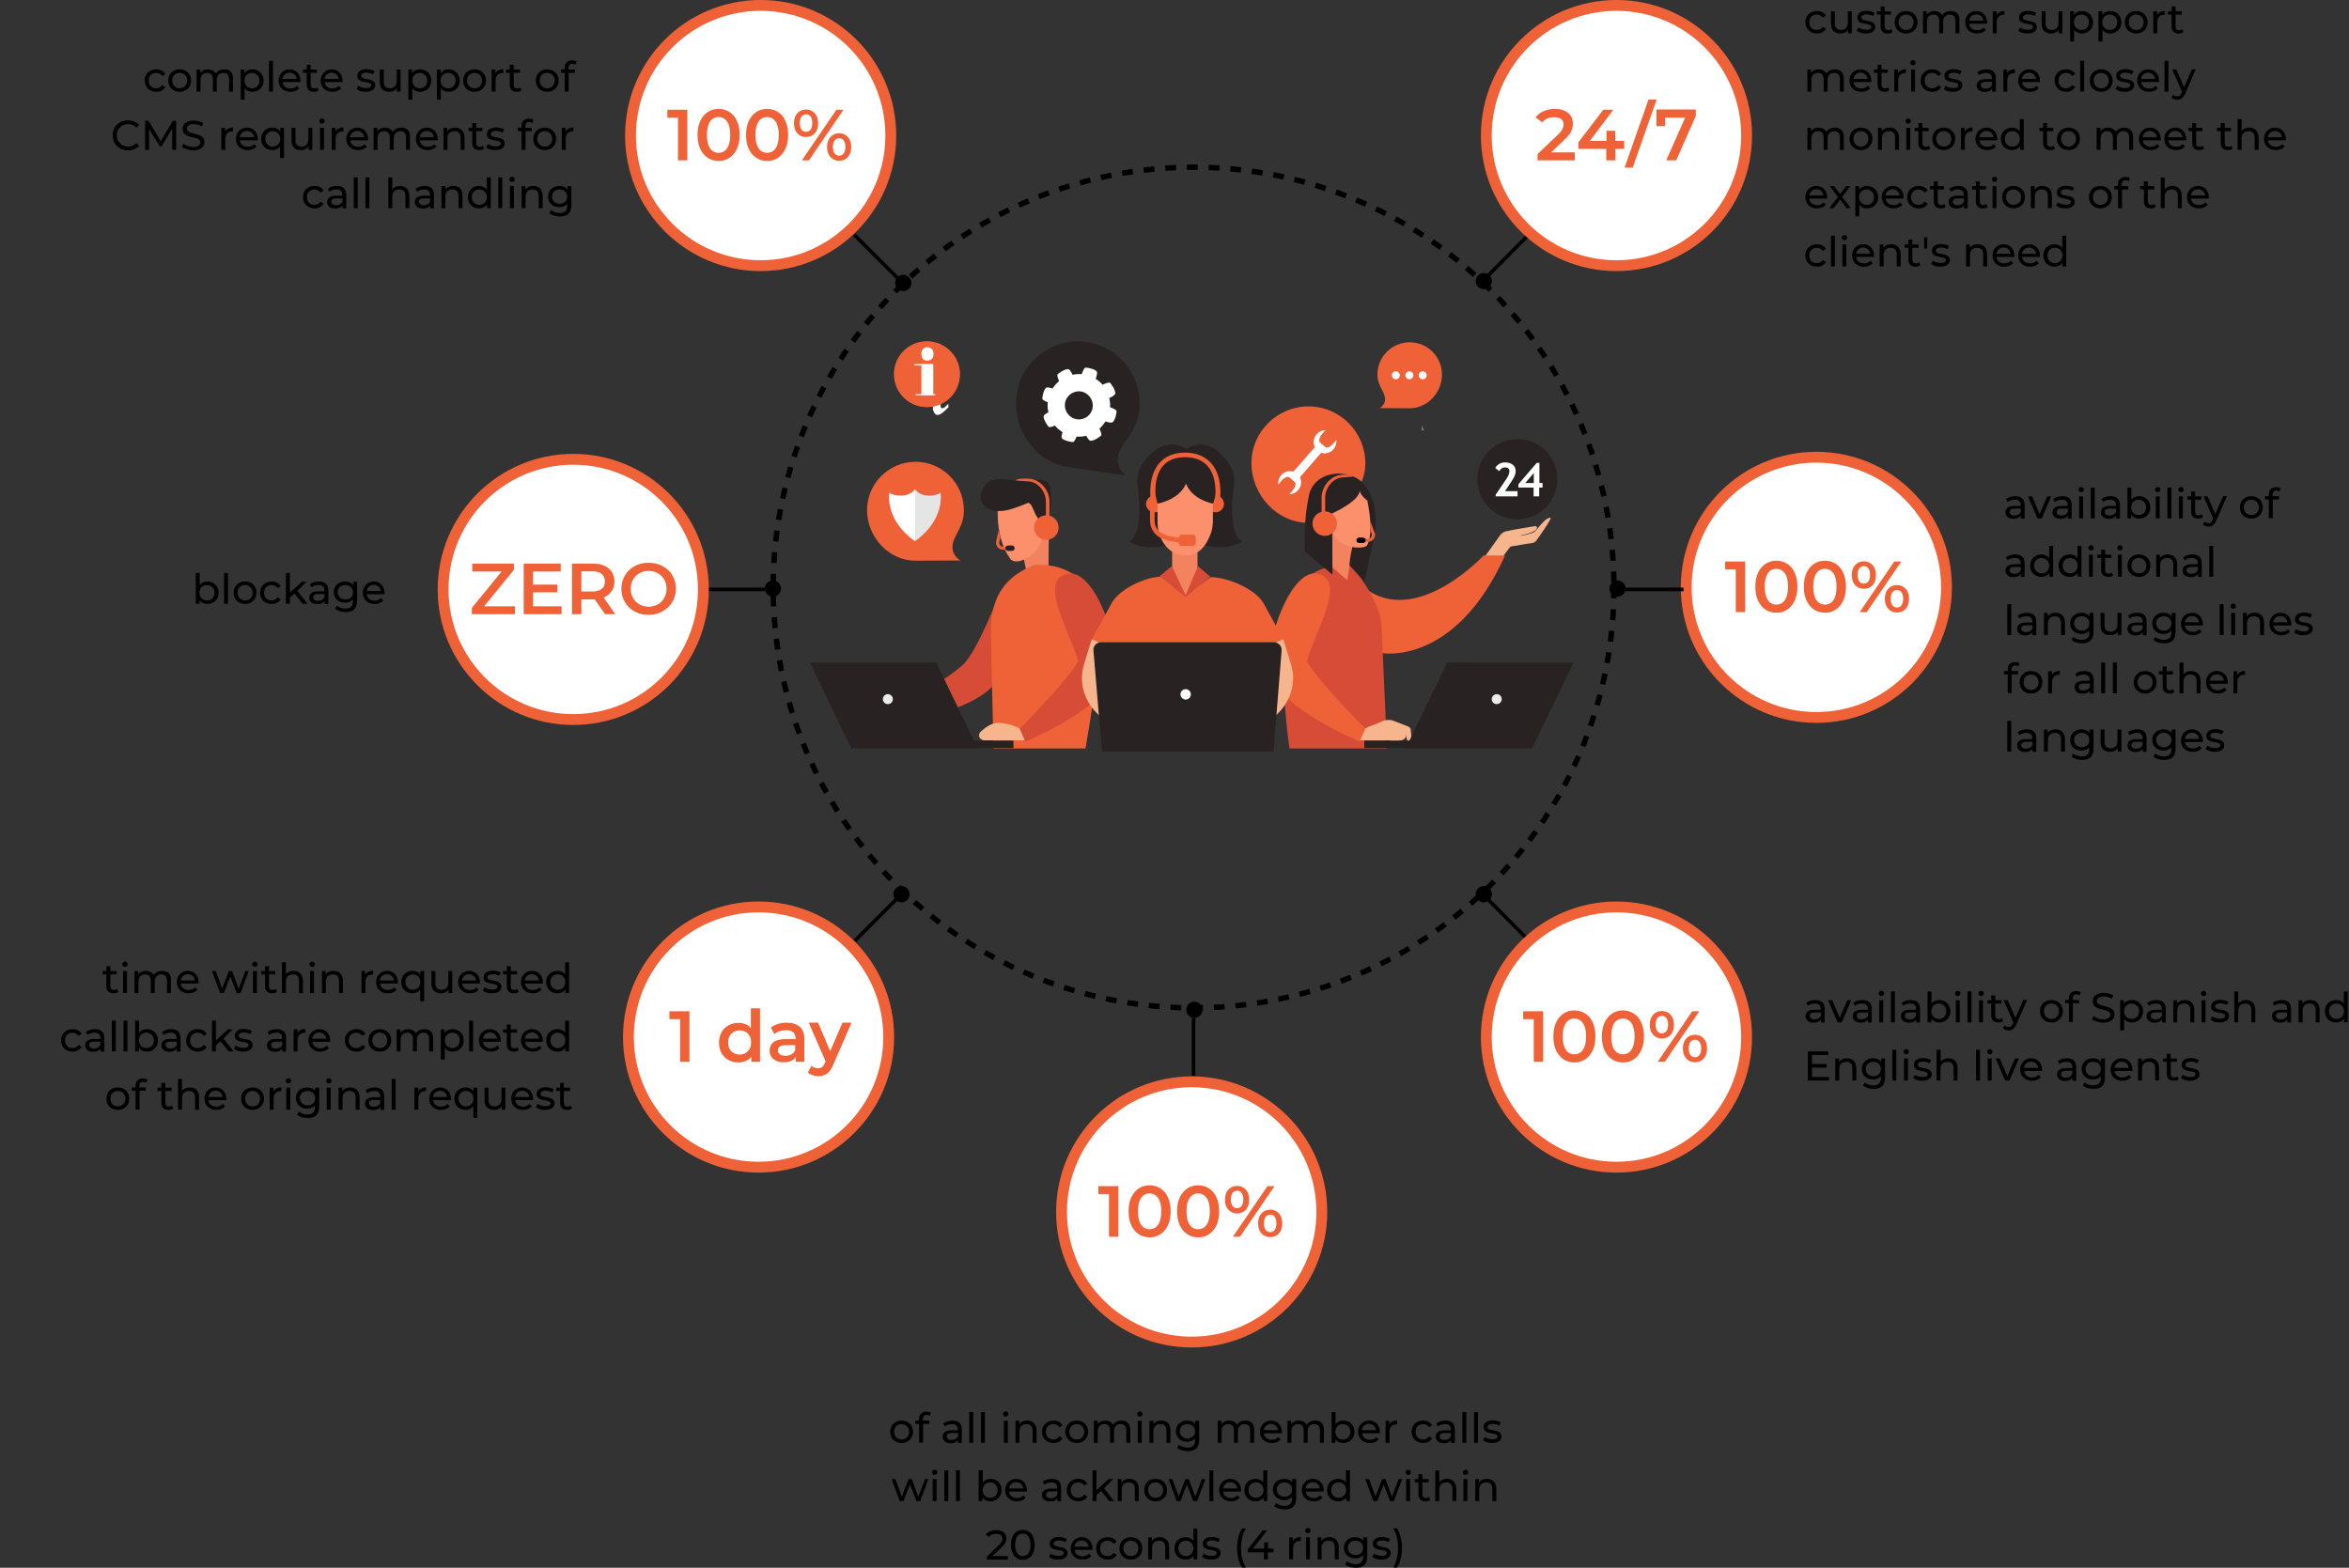 <?xml version="1.0" encoding="utf-8"?>
<!-- Generator: Adobe Illustrator 26.1.0, SVG Export Plug-In . SVG Version: 6.00 Build 0)  -->
<svg version="1.1" id="Layer_1" xmlns="http://www.w3.org/2000/svg" xmlns:xlink="http://www.w3.org/1999/xlink" x="0px" y="0px"
	 viewBox="0 0 1128.1 753" style="enable-background:new 0 0 1128.1 753;" xml:space="preserve">
<rect x="0" y="0" width="1128.1" height="753" fill="#333333" stroke="none"/>
<style type="text/css">
	.st0{fill:#FFFFFF;stroke:#EF6238;stroke-width:5.211;}
	.st1{fill:none;stroke:#000000;stroke-width:2.605;stroke-dasharray:5.21,5.21;}
	.st2{fill:none;stroke:#000000;stroke-width:1.737;}
	.st3{fill:#EF6238;}
	.st4{clip-path:url(#SVGID_00000162349185288014731290000006334896234689118873_);}
	.st5{fill:#F7B58E;}
	.st6{fill:#D64C36;}
	.st7{fill:#F3835F;}
	.st8{fill:#FD906C;}
	.st9{fill:#282222;}
	.st10{fill:#EDECEC;}
	.st11{fill:#FFFFFF;}
	.st12{fill:#E5E5E5;}
	.st13{fill:#BFE3ED;}
</style>
<circle class="st0" cx="572.3" cy="582.1" r="62.5"/>
<circle class="st0" cx="872.3" cy="282.1" r="62.5"/>
<circle class="st1" cx="573.2" cy="282.2" r="201.9"/>
<line class="st2" x1="367.3" y1="283.1" x2="339.5" y2="283.1"/>
<line class="st2" x1="808.5" y1="283.1" x2="780.7" y2="283.1"/>
<line class="st2" x1="430.2" y1="432.2" x2="410.5" y2="451.9"/>
<line class="st2" x1="573.2" y1="488.9" x2="573.2" y2="516.7"/>
<line class="st2" x1="713.6" y1="431" x2="733.2" y2="450.7"/>
<circle cx="433.8" cy="135.9" r="3.9"/>
<circle cx="712.6" cy="135" r="3.9"/>
<circle cx="371.2" cy="282.7" r="3.9"/>
<circle cx="776.8" cy="282.7" r="3.9"/>
<circle cx="432.9" cy="429.5" r="3.9"/>
<circle cx="573.6" cy="485" r="3.9"/>
<circle cx="712.6" cy="429.5" r="3.9"/>
<line class="st2" x1="713.9" y1="133.1" x2="733.5" y2="113.4"/>
<line class="st2" x1="431" y1="133.5" x2="410.1" y2="112.6"/>
<circle class="st0" cx="365.3" cy="65.1" r="62.5"/>
<circle class="st0" cx="275.3" cy="283.1" r="62.5"/>
<circle class="st0" cx="364.3" cy="498.1" r="62.5"/>
<circle class="st0" cx="776.3" cy="498.1" r="62.5"/>
<circle class="st0" cx="776.3" cy="65.1" r="62.5"/>
<path class="st3" d="M537.1,569.7V594h-4.5v-20.5h-5.1v-3.8H537.1z M552.1,594.3c-1.9,0-3.7-0.5-5.2-1.5c-1.5-1-2.7-2.4-3.6-4.3
	c-0.9-1.9-1.3-4.1-1.3-6.7c0-2.6,0.4-4.8,1.3-6.7c0.9-1.9,2.1-3.3,3.6-4.3c1.5-1,3.3-1.5,5.2-1.5c1.9,0,3.7,0.5,5.2,1.5
	c1.6,1,2.8,2.4,3.6,4.3c0.9,1.9,1.3,4.1,1.3,6.7c0,2.6-0.4,4.8-1.3,6.7c-0.9,1.9-2.1,3.3-3.6,4.3C555.7,593.9,554,594.3,552.1,594.3
	z M552.1,590.4c1.7,0,3.1-0.7,4.1-2.2c1-1.4,1.5-3.6,1.5-6.4c0-2.8-0.5-5-1.5-6.4c-1-1.4-2.4-2.2-4.1-2.2c-1.7,0-3.1,0.7-4.1,2.2
	c-1,1.4-1.5,3.6-1.5,6.4c0,2.8,0.5,5,1.5,6.4C549,589.7,550.3,590.4,552.1,590.4z M575.4,594.3c-1.9,0-3.7-0.5-5.2-1.5
	c-1.5-1-2.7-2.4-3.6-4.3c-0.9-1.9-1.3-4.1-1.3-6.7c0-2.6,0.4-4.8,1.3-6.7c0.9-1.9,2.1-3.3,3.6-4.3c1.5-1,3.3-1.5,5.2-1.5
	s3.7,0.5,5.2,1.5c1.6,1,2.8,2.4,3.6,4.3c0.9,1.9,1.3,4.1,1.3,6.7c0,2.6-0.4,4.8-1.3,6.7c-0.9,1.9-2.1,3.3-3.6,4.3
	C579.1,593.9,577.4,594.3,575.4,594.3z M575.4,590.4c1.7,0,3.1-0.7,4.1-2.2c1-1.4,1.5-3.6,1.5-6.4c0-2.8-0.5-5-1.5-6.4
	c-1-1.4-2.4-2.2-4.1-2.2c-1.7,0-3.1,0.7-4.1,2.2c-1,1.4-1.5,3.6-1.5,6.4c0,2.8,0.5,5,1.5,6.4C572.3,589.7,573.7,590.4,575.4,590.4z
	 M594.1,582.8c-1.7,0-3.1-0.6-4.2-1.8c-1.1-1.2-1.6-2.8-1.6-4.8c0-2,0.5-3.6,1.6-4.8c1.1-1.2,2.5-1.8,4.2-1.8c1.7,0,3.1,0.6,4.2,1.8
	c1.1,1.2,1.6,2.8,1.6,4.8s-0.5,3.6-1.6,4.9C597.2,582.2,595.8,582.8,594.1,582.8z M608.7,569.7h3.4L595.5,594h-3.4L608.7,569.7z
	 M594.1,580.3c1,0,1.7-0.4,2.2-1.1c0.5-0.7,0.8-1.8,0.8-3.1c0-1.3-0.3-2.4-0.8-3.1c-0.5-0.7-1.2-1.1-2.2-1.1c-0.9,0-1.6,0.4-2.2,1.1
	c-0.5,0.7-0.8,1.8-0.8,3.1s0.3,2.4,0.8,3.1C592.4,580,593.2,580.3,594.1,580.3z M610,594.2c-1.7,0-3.1-0.6-4.2-1.8
	c-1.1-1.2-1.6-2.8-1.6-4.8c0-2,0.5-3.6,1.6-4.8c1.1-1.2,2.5-1.8,4.2-1.8s3.1,0.6,4.2,1.8c1.1,1.2,1.6,2.8,1.6,4.8
	c0,2-0.5,3.6-1.6,4.8C613.2,593.6,611.8,594.2,610,594.2z M610,591.8c0.9,0,1.7-0.4,2.2-1.1c0.5-0.8,0.8-1.8,0.8-3.1
	s-0.3-2.3-0.8-3.1c-0.5-0.8-1.3-1.1-2.2-1.1c-0.9,0-1.7,0.4-2.2,1.1c-0.5,0.7-0.8,1.8-0.8,3.1c0,1.3,0.3,2.4,0.8,3.1
	C608.4,591.4,609.1,591.8,610,591.8z"/>
<path class="st3" d="M838.1,269.7V294h-4.5v-20.5h-5.1v-3.8H838.1z M853.1,294.3c-1.9,0-3.7-0.5-5.2-1.5c-1.5-1-2.7-2.4-3.6-4.3
	c-0.9-1.9-1.3-4.1-1.3-6.7c0-2.6,0.4-4.8,1.3-6.7c0.9-1.9,2.1-3.3,3.6-4.3c1.5-1,3.3-1.5,5.2-1.5c1.9,0,3.7,0.5,5.2,1.5
	c1.6,1,2.8,2.4,3.6,4.3c0.9,1.9,1.3,4.1,1.3,6.7c0,2.6-0.4,4.8-1.3,6.7c-0.9,1.9-2.1,3.3-3.6,4.3C856.7,293.9,855,294.3,853.1,294.3
	z M853.1,290.4c1.7,0,3.1-0.7,4.1-2.2c1-1.4,1.5-3.6,1.5-6.4c0-2.8-0.5-5-1.5-6.4c-1-1.4-2.4-2.2-4.1-2.2c-1.7,0-3.1,0.7-4.1,2.2
	c-1,1.4-1.5,3.6-1.5,6.4c0,2.8,0.5,5,1.5,6.4C850,289.7,851.3,290.4,853.1,290.4z M876.4,294.3c-1.9,0-3.7-0.5-5.2-1.5
	c-1.5-1-2.7-2.4-3.6-4.3c-0.9-1.9-1.3-4.1-1.3-6.7c0-2.6,0.4-4.8,1.3-6.7c0.9-1.9,2.1-3.3,3.6-4.3c1.5-1,3.3-1.5,5.2-1.5
	s3.7,0.5,5.2,1.5c1.6,1,2.8,2.4,3.6,4.3c0.9,1.9,1.3,4.1,1.3,6.7c0,2.6-0.4,4.8-1.3,6.7c-0.9,1.9-2.1,3.3-3.6,4.3
	C880.1,293.9,878.4,294.3,876.4,294.3z M876.4,290.4c1.7,0,3.1-0.7,4.1-2.2c1-1.4,1.5-3.6,1.5-6.4c0-2.8-0.5-5-1.5-6.4
	c-1-1.4-2.4-2.2-4.1-2.2c-1.7,0-3.1,0.7-4.1,2.2c-1,1.4-1.5,3.6-1.5,6.4c0,2.8,0.5,5,1.5,6.4C873.3,289.7,874.7,290.4,876.4,290.4z
	 M895.1,282.8c-1.7,0-3.1-0.6-4.2-1.8c-1.1-1.2-1.6-2.8-1.6-4.8c0-2,0.5-3.6,1.6-4.8c1.1-1.2,2.5-1.8,4.2-1.8c1.7,0,3.1,0.6,4.2,1.8
	c1.1,1.2,1.6,2.8,1.6,4.8c0,2-0.5,3.6-1.6,4.9C898.2,282.2,896.8,282.8,895.1,282.8z M909.7,269.7h3.4L896.5,294h-3.4L909.7,269.7z
	 M895.1,280.3c1,0,1.7-0.4,2.2-1.1c0.5-0.7,0.8-1.8,0.8-3.1c0-1.3-0.3-2.4-0.8-3.1c-0.5-0.7-1.2-1.1-2.2-1.1c-0.9,0-1.6,0.4-2.2,1.1
	c-0.5,0.7-0.8,1.8-0.8,3.1c0,1.3,0.3,2.4,0.8,3.1C893.4,280,894.2,280.3,895.1,280.3z M911,294.2c-1.7,0-3.1-0.6-4.2-1.8
	c-1.1-1.2-1.6-2.8-1.6-4.8c0-2,0.5-3.6,1.6-4.8c1.1-1.2,2.5-1.8,4.2-1.8s3.1,0.6,4.2,1.8c1.1,1.2,1.6,2.8,1.6,4.8
	c0,2-0.5,3.6-1.6,4.8C914.2,293.6,912.8,294.2,911,294.2z M911,291.8c0.9,0,1.7-0.4,2.2-1.1c0.5-0.8,0.8-1.8,0.8-3.1
	s-0.3-2.4-0.8-3.1c-0.5-0.8-1.3-1.1-2.2-1.1c-0.9,0-1.7,0.4-2.2,1.1c-0.5,0.7-0.8,1.8-0.8,3.1c0,1.3,0.3,2.4,0.8,3.1
	C909.4,291.4,910.1,291.8,911,291.8z"/>
<g>
	<defs>
		<rect id="SVGID_1_" x="380.1" y="164" width="403" height="197"/>
	</defs>
	<clipPath id="SVGID_00000023267169570179934410000005713032482915428496_">
		<use xlink:href="#SVGID_1_"  style="overflow:visible;"/>
	</clipPath>
	<g style="clip-path:url(#SVGID_00000023267169570179934410000005713032482915428496_);">
		<path class="st3" d="M628.4,195.2c15.1,0,27.3,12.3,27.3,27.4c0,5.6-1.7,8.9-4.9,15.2c-4.7,9.3,3,13.2,3,13.2s-20.2,0.1-25.5,0.1
			c-15.1,0-27.3-13.5-27.3-28.6C601,207.4,613.3,195.2,628.4,195.2z"/>
		<path class="st5" d="M726,262.4c-0.6,0-1.1,0.7-1.1,0.7l-4.7,6.3l-1.8-2c-1.5-1.6-6.9,2.5-5.8,0.6l7.9-11c0,0,0.8-1.3,2.7-1.8
			c2.3-0.6,14-2.5,14-2.5s1.8,0,0.5,1.7c-1.3,1.6-7.1,2.7-7.1,2.7s-0.5,0.2-0.3,0.2c0.5,0.1,5.5-1,6.7-1.9c1.2-0.9,4.9-6.8,7.6-6.7
			c1.1,0-6.6,10.7-6.6,10.7s-0.7,1.3-2.5,1.5C733.8,261,726.6,262.4,726,262.4z"/>
		<path class="st3" d="M663.7,313.7c0,0,35,6.4,59.1-46.9c-10,0-10.3,0-10.3,0S679.9,302,654.8,282
			C629.6,261.9,663.7,313.7,663.7,313.7z"/>
		<path class="st6" d="M666.1,359.5l-2.5-56.1c0.2-11.9-8.3-24.1-15.1-32.1c-0.1-0.1-0.3,0-0.5,0c-5.3,0-14.2-0.5-25.8,10.4
			c-10.5,9.9-4.7,67-2.9,77.8H666.1z"/>
		<path class="st5" d="M655.7,349.9c0,0,4.6-2.7,10.5-2.7c2.8,0,5.8,2,8.1,4.1c1.9,1.7,0.7,4.3-1.8,4.3h-20.6L655.7,349.9z"/>
		<path class="st3" d="M635.7,276.8c-13-8.7-26.5,25.4-26.5,43.3c0,17.9,43.8,36.1,43.8,36.1l2.7-6.2c0,0-23.8-23.9-28.1-32.5
			C631.8,303.2,644.5,282.7,635.7,276.8z"/>
		<path class="st7" d="M503.7,255.7l-0.2,19.1h-10.5l-1.7-8.1l10.5-11H503.7z"/>
		<path class="st8" d="M485.4,268.7c-7.8-10.5-6.1-25.6-6.1-25.6l7.5-4.6l11.7,4.5l2.4,12.3c0,0.1-1,0.2-1,0.3
			c1,4.6-0.8,7.4-4.2,10.6C493.6,268.2,488.3,271.2,485.4,268.7z"/>
		<path class="st9" d="M497.5,247.4c-1.1-1.9-2.3-6.7-4.2-5.7c-1.4,0.7-6.5,2.5-8.3,3c-4.1,1.2-12,1.8-13.9-4.5
			c-0.9-3.2,1.3-6.8,3-8.2c1.7-1.4,3.8-2,6-1.9c5,0.2,11.6,1.2,14.4,0.7c4.3-0.7,8.6-0.9,9.6,2.6c1,3.7,0.8,9.9,0,13.9
			c-0.4,2.4-1.3,4.6-2.5,6.7L497.5,247.4z"/>
		<path class="st6" d="M480,285c0,0-10.6,28-17.7,34.4c-7.1,6.4-15.7,10.6-15.7,10.6l5.7,12.4c0,0,24.2-6.6,27.7-18.2
			C482.1,317.6,480,285,480,285z"/>
		<path class="st3" d="M484.5,264.1l0-1.5l-2.8,0c-0.6,0-1.1-0.3-1.4-0.7c-0.3-0.4-0.5-1-0.4-1.5l0.5-2.1l-0.8-3.7l-1.2,5.5
			c-0.2,1,0.1,2,0.7,2.7c0.6,0.8,1.6,1.2,2.5,1.2L484.5,264.1z"/>
		<path class="st9" d="M484.1,264.6l1.9,0c0.7,0,1.3-0.6,1.3-1.3c0-0.7-0.6-1.3-1.3-1.3l-1.9,0c-0.7,0-1.3,0.6-1.3,1.3
			C482.8,264.1,483.4,264.6,484.1,264.6z"/>
		<path class="st3" d="M477.1,359.5l-1.2-53.8c-0.2-11.9,1.3-26.8,21-34.4c0.2-0.1,0.4,0,0.5,0c5.3,0,14.2-0.5,25.8,10.4
			c10.5,10-0.1,67-1.9,77.8H477.1z"/>
		<path class="st5" d="M489.7,349.9c0,0-4.6-2.7-10.5-2.7c-2.8,0-5.8,2-8.1,4.1c-1.9,1.7-0.7,4.3,1.8,4.3h20.6L489.7,349.9z"/>
		<path class="st6" d="M509.7,276.8c13-8.7,26.5,25.4,26.5,43.3c0,17.9-43.8,36.1-43.8,36.1l-2.7-6.2c0,0,23.8-23.9,28.1-32.5
			C513.6,303.2,500.9,282.7,509.7,276.8z"/>
		<path class="st3" d="M487.8,230.8c0.8-1.2,5.8-0.9,5.8-0.9c5.7,0,10.4,5.3,10.4,11.1v9.8h-1.7V241c0-4.9-3.9-9.8-8.8-9.8
			L487.8,230.8z"/>
		<path class="st3" d="M502.5,259.3c3.2,0,5.9-2.6,5.9-5.9s-2.6-5.9-5.9-5.9c-3.2,0-5.9,2.6-5.9,5.9S499.2,259.3,502.5,259.3z"/>
		<path class="st9" d="M486.7,355.7h-77.9v3.6h77.9V355.7z"/>
		<path class="st9" d="M388.9,318.2h60.7l19.9,41.2h-60.7L388.9,318.2z"/>
		<path class="st10" d="M428.8,335.8c0,1.4-1.1,2.4-2.4,2.4c-1.4,0-2.4-1.1-2.4-2.4c0-1.4,1.1-2.4,2.4-2.4
			C427.7,333.4,428.8,334.5,428.8,335.8z"/>
		<path class="st7" d="M562.9,264.9v13.7l6.5,9.9l5.7-9.5v-13.9L562.9,264.9z"/>
		<path class="st9" d="M592.1,237c0.4-3.9,1.2-6.2,0.1-10c-0.5-1.6-1.3-3.2-2.2-4.6c-9.5-13.5-18.2-8.2-20.5-6.4v43.3
			c0.5-0.3,2.1,0.1,7.7,2.1c11.4,4,19.4-1.3,19.4-1.3S590,258.2,592.1,237z"/>
		<path class="st9" d="M569.4,216.2v11.2V216.2C569.5,216.3,569.5,216.3,569.4,216.2z"/>
		<path class="st9" d="M546.8,237c-0.4-3.9-1.2-6.2-0.1-10c0.5-1.6,1.3-3.2,2.2-4.6c9.5-13.5,18.9-8.2,21.1-6.4l-0.6,43.3
			c-0.5-0.3-2.1,0.1-7.7,2.1c-11.4,4-19.4-1.3-19.4-1.3S548.8,258.2,546.8,237z"/>
		<path class="st9" d="M569.4,216.2v11.2V216.2C569.3,216.3,569.4,216.3,569.4,216.2z"/>
		<path class="st3" d="M604.3,318.5l-5.7-3.6l17.7-7.9l-9.2-16.7c-3.4-7.1-17.4-13.1-25.7-13.1l-11.9,8.6l-11.1-8.9
			c-8.4,0-21.6,6.3-24.9,13.5l-9.2,16.7l17.7,7.9l-5.7,3.6l-3.1,27.2l37.2-0.6l37.2,0.6L604.3,318.5z"/>
		<path class="st5" d="M616.3,307l3.7,12.1c2.7,8.8-0.2,18.3-7.4,24.6l-16.6,13l-5.3-14.5l9.2-8.6c3-2.8,3.9-7.1,2.3-10.7l-3.5-7.9
			L616.3,307z"/>
		<path class="st5" d="M524.3,307l-3.7,12.1c-2.7,8.8,0.2,18.3,7.4,24.6l16.6,13l5.3-14.5l-9.2-8.6c-3-2.8-3.9-7.1-2.3-10.7l3.5-7.9
			L524.3,307z"/>
		<path class="st9" d="M529.2,361h82.4l3.9-48.6c0.1-2.1-1.5-3.9-3.6-3.9h-83.2c-2,0-3.6,1.6-3.6,3.6L529.2,361z"/>
		<path class="st6" d="M575.3,271.9l-5.9,14l-6.6-14l-5.9,4.8l12.4,10.1l11.9-9.8L575.3,271.9z"/>
		<path class="st3" d="M585.3,245.8c2.1-0.9,3.1-3.3,2.2-5.3c-0.9-2.1-3.2-3.1-5.3-2.2c-2.1,0.9-3.1,3.3-2.2,5.3
			C580.9,245.6,583.3,246.6,585.3,245.8z"/>
		<path class="st3" d="M556,245.8c2.1-0.9,3.1-3.3,2.2-5.3c-0.9-2.1-3.2-3.1-5.3-2.2c-2.1,0.9-3.1,3.3-2.2,5.3
			C551.5,245.6,553.9,246.6,556,245.8z"/>
		<path class="st8" d="M569.2,266.8c-4.9,0-8.6-2.8-10.9-6.8c-1.6-2.8-2.4-6-2.4-9.2v-12.2c0-7.4,6-13.4,13.3-13.4
			c7.3,0,13.3,6,13.3,13.4v11.6c0,2.5-0.5,5-1.5,7.3C578.7,263,575.2,266.8,569.2,266.8z"/>
		<path class="st9" d="M569.6,223.6c-4.3-7.6-17.9,1.6-17.9,1.6l4.2,16.7c0,0,10.3-1.7,13.7-9.6c3,7.9,13,9.6,13,9.6l5-16.7
			C587.5,225.2,573.9,216.1,569.6,223.6z"/>
		<path class="st3" d="M552.6,239.5c-0.1-0.4-1.4-10.7,4.2-17.1c2.9-3.3,7-5,12.3-5c5.3,0,9.5,1.7,12.5,5c5.6,6.3,4.4,16.1,4.4,16.5
			l-2.4-0.3c0-0.1,1.2-9.3-3.7-14.8c-2.5-2.8-6.1-4.2-10.8-4.2c-4.6,0-8.2,1.4-10.6,4.2c-4.9,5.7-3.4,15.2-3.4,15.3L552.6,239.5z"/>
		<path class="st3" d="M566.3,260.5c-0.2,0-4.7-0.3-8.4-1.9c-3.4-1.4-5.6-4.8-5.6-8.5v-5.5h2.2v5.5c0,2.8,1.7,5.4,4.2,6.4
			c3.3,1.4,7.3,1.7,7.3,1.7L566.3,260.5z"/>
		<path class="st3" d="M572.9,262.2h-5.4c-0.8,0-1.4-0.6-1.4-1.4v-2.6c0-0.8,0.6-1.4,1.4-1.4h5.4c0.8,0,1.4,0.6,1.4,1.4v2.6
			C574.4,261.5,573.7,262.2,572.9,262.2z"/>
		<path class="st11" d="M569.4,336c1.4,0,2.5-1.1,2.5-2.5c0-1.4-1.1-2.5-2.5-2.5c-1.4,0-2.5,1.1-2.5,2.5
			C567,334.9,568.1,336,569.4,336z"/>
		<path class="st7" d="M649.6,262.8l-2.6,15.9l-10.8-9.5l3.5-17.3L649.6,262.8z"/>
		<path class="st9" d="M651.4,235.6c-7.7,1.1-11.6,11-11.6,11l0.1,29.4l-13.2-11c0,0-1.1-13.9,2.2-28.3c2.9-9.1,14.4-11.5,22.5-7.1
			c3.9,2.1,6.3,6.4,7.7,10.6c1.9,5.6,2,11.7,0.8,17.5l-4.6,21.5l-7.2-7.6c0,0,0-3.5,1.4-8.8C652.5,252,656.6,234.9,651.4,235.6z"/>
		<path class="st5" d="M637.6,247c0.9-0.8,2.5-0.7,3.6,0.4c1.1,1,1.4,2.6,0.5,3.4c-0.9,0.8-2.5,0.7-3.6-0.4
			C636.9,249.3,636.7,247.8,637.6,247z"/>
		<path class="st8" d="M652.8,263c1.5,0,2.9-0.3,3.6-0.9c4.3-6.9-0.6-25.5-0.6-25.5l-6.9-3.2l-8.7,6l-0.5,12.4
			c-0.1,3.3,1.3,6.5,3.9,8.6C646.3,262.2,649.5,263.1,652.8,263z"/>
		<path class="st9" d="M652.9,234.6c1.7,5.6-13.8,12.3-13.8,12.3l-2.9-7.2l6.7-8.3l8.5,1.4C651.4,232.7,652.6,233.6,652.9,234.6z"/>
		<path class="st9" d="M653,235.7c0.3,2.2,3.7,4.8,3.7,4.8l0.3-2.6l-0.8-1.8l-1.7-1C654.5,235.1,652.7,233.6,653,235.7z"/>
		<path class="st5" d="M677.5,350.8c0.1-0.8-0.4-1.5-1.1-1.8l-6.9-2.7c-1.7-0.7-3.6-0.7-5.3,0l-6.9,2.9l-1.5,2.1l0.3,3.8
			c1.3-0.6,2.1-0.9,2.1-0.9l4.4-0.6c0,0,9.5,6.4,12.5-0.9c1.3,7.1,3.3,6.2,3.3,6.2L677.5,350.8z"/>
		<path class="st9" d="M733,355.7h-77.8v3.6H733V355.7z"/>
		<path class="st9" d="M755.7,318.2H695l-19.9,41.2h60.7L755.7,318.2z"/>
		<path class="st10" d="M716.4,335.8c0,1.4,1.1,2.4,2.4,2.4c1.3,0,2.4-1.1,2.4-2.4c0-1.4-1.1-2.4-2.4-2.4
			C717.5,333.4,716.4,334.5,716.4,335.8z"/>
		<path class="st11" d="M624.3,229.2l10.2-11.7c2,0.7,4.4,0,5.9-1.7c1.1-1.3,1.6-2.9,1.4-4.5l-1.7,2c-1,1.1-2.3,1.8-3.4,1.6l-3-2.6
			l0,0c-0.4-1.1,0.1-2.5,1.1-3.7l1.7-2c-1.6,0-3.1,0.7-4.2,2c-1.6,1.8-1.8,4.3-0.8,6.3l-0.1,0.1l-0.1-0.1l-10.1,11.6
			c-2-0.7-4.4,0-5.9,1.7c-1.1,1.3-1.6,2.9-1.4,4.5l1.7-2c1-1.1,2.3-1.8,3.4-1.6l3,2.6l0,0c0.4,1.1-0.1,2.5-1.1,3.7l-1.7,2
			c1.6,0,3.1-0.7,4.2-2C625,233.6,625.3,231.2,624.3,229.2z"/>
		<path class="st3" d="M439.7,221.8c12.8,0,23.2,10.4,23.2,23.3c0,4.8-1.4,7.5-4.2,12.9c-4,7.9,2.6,11.2,2.6,11.2
			s-17.2,0.1-21.7,0.1c-12.8,0-23.2-11.4-23.2-24.3C416.4,232.3,426.8,221.8,439.7,221.8z"/>
		<path class="st9" d="M521.9,164.3c16.2,2.4,27.4,17.5,25.1,33.7c-0.9,6.1-3.2,9.2-7.6,15.6c-6.5,9.2,1.2,14.7,1.2,14.7
			s-21.7-3-27.4-3.9c-16.2-2.4-27.3-18.7-24.9-35C490.6,173.2,505.7,161.9,521.9,164.3z"/>
		<path class="st9" d="M742.3,243.8c7.5-7.5,7.5-19.8,0-27.3s-19.7-7.5-27.2,0s-7.5,19.8,0,27.3S734.8,251.3,742.3,243.8z"/>
		<path class="st11" d="M536.2,197.3c-0.1-0.4-1.5-1.2-3.1-1.7c0.1-1.5,0-2.9-0.4-4.4c1.4-0.6,2.7-1.4,2.9-2.2
			c0.2-1.5-2-4.9-2.6-5.2c-0.4-0.2-1.9,0.2-3.5,1c-0.9-1.1-2-2.1-3.3-2.8c0.5-1.4,0.9-3,0.5-3.6c-0.9-1.2-4.9-2-5.5-1.8
			c-0.4,0.1-1.2,1.4-1.7,3.1c-1.5-0.1-3,0-4.4,0.3c-0.6-1.3-1.4-2.6-2.1-2.7c-1.5-0.2-4.9,2.1-5.2,2.6c-0.2,0.4,0.2,1.7,0.8,3.2
			c-1.2,1-2.2,2.1-3.1,3.5c-1.3-0.4-2.6-0.7-3.1-0.4c-1.2,0.9-2,4.9-1.8,5.5c0.1,0.3,1.2,1,2.6,1.5c-0.2,1.6-0.1,3.3,0.3,4.8
			c-1.1,0.6-2.2,1.3-2.3,1.9c-0.2,1.5,2,4.9,2.6,5.2c0.3,0.2,1.5-0.1,2.8-0.7c1,1.2,2.3,2.3,3.7,3.2c-0.4,1.2-0.7,2.4-0.3,2.9
			c0.9,1.2,4.9,2,5.5,1.8c0.3-0.1,1-1.2,1.5-2.6c1.6,0.1,3.2,0,4.7-0.4c0.6,1.2,1.3,2.3,2,2.4c1.5,0.2,4.9-2.1,5.2-2.6
			c0.2-0.4-0.2-1.7-0.9-3.2c1.1-1,2.1-2.2,2.9-3.5c1.3,0.5,2.8,0.8,3.4,0.4C535.6,202,536.4,197.9,536.2,197.3z M516,201.1
			c-3.5-1.2-5.4-5-4.3-8.5c1.2-3.5,5-5.5,8.5-4.3c3.5,1.2,5.4,5,4.3,8.5S519.6,202.3,516,201.1z"/>
		<path class="st12" d="M451.7,236.7c-2.4,1.6-9.1,2.6-12.4-1.8V260C454.1,249.6,451.7,236.7,451.7,236.7z"/>
		<path class="st11" d="M427.1,236.7c2.4,1.6,9.1,2.6,12.4-1.8V260C424.7,249.6,427.1,236.7,427.1,236.7z"/>
		<path class="st11" d="M726.1,230.9c1.2-1.8,1.8-3.3,1.8-4.6c0-1.3-0.5-2.4-1.4-3.1c-0.9-0.7-2.2-1.1-3.9-1.1c-1,0-1.9,0.3-2.7,0.8
			s-1.4,1.1-1.8,1.9l1.9,1.5c0.7-1.2,1.6-1.8,2.7-1.8c1.4,0,2.2,0.6,2.2,1.8c0,1-0.5,2.3-1.5,3.8l-5.1,7.5v0.8h10.5v-2.5h-6
			L726.1,230.9z"/>
		<path class="st11" d="M739.3,232v-9.7h-1.3l-8.8,10.3v1.6h7.3v4.2h2.7v-4.2h1.6V232H739.3z M736.6,232h-4.1l4.1-4.8V232z"/>
		<path class="st11" d="M455.5,195.6c-2.3,2.4-4,3.7-5.2,3.7c-0.6,0-1.2-0.3-1.6-1c-0.4-0.7-0.7-1.5-0.7-2.4c0-2.1,0.7-5,2.1-8.8
			l3.8-0.8h0.2l-1.5,4.6c-0.6,1.9-0.9,3.3-0.9,4.1c0,0.3,0.1,0.6,0.2,0.8s0.3,0.3,0.5,0.3c0.4,0,0.8-0.1,1.2-0.4
			c0.4-0.3,1-0.9,1.8-1.8L455.5,195.6L455.5,195.6z M455.2,180.5c0,2.4-0.9,3.6-2.6,3.6c-0.9,0-1.6-0.3-2.2-0.8
			c0.6-0.9,1-1.8,1.3-2.9c0.8,0.5,1.4,0.7,1.9,0.7C454.2,181,454.7,180.8,455.2,180.5z"/>
		<path class="st13" d="M683,206.7v-2.5l0.5,2.5H683z"/>
		<path class="st3" d="M654.2,260.3l0-1.5l2.8,0c0.6,0,1.1-0.3,1.4-0.7c0.3-0.4,0.5-1,0.4-1.5l-0.7-1.8l0-4.5l2.2,6
			c0.2,1-0.1,2-0.7,2.7c-0.6,0.8-1.6,1.2-2.5,1.2L654.2,260.3z"/>
		<path d="M654.6,260.8l-1.9,0c-0.7,0-1.3-0.6-1.3-1.3c0-0.7,0.6-1.3,1.3-1.3l1.9,0c0.7,0,1.3,0.6,1.3,1.3
			C655.9,260.2,655.3,260.8,654.6,260.8z"/>
		<path class="st3" d="M650,228.9c-0.8-1.2-4.9-0.9-4.9-0.9c-5.7,0-10.4,5.3-10.4,11.1v9.8h1.7v-9.8c0-4.9,3.9-9.8,8.8-9.8
			L650,228.9z"/>
		<path class="st3" d="M639.3,256.5c2.8-1.7,3.6-5.3,1.9-8.1c-1.7-2.8-5.3-3.6-8.1-1.9c-2.8,1.7-3.6,5.3-1.9,8.1
			C633,257.4,636.6,258.2,639.3,256.5z"/>
		<path class="st3" d="M677,164.4c-8.6,0-15.5,7-15.5,15.5c0,3.2,1,5,2.8,8.6c2.7,5.3-1.7,7.5-1.7,7.5s11.4,0.1,14.4,0.1
			c8.6,0,15.5-7.6,15.5-16.2C692.5,171.4,685.6,164.4,677,164.4z"/>
		<path class="st11" d="M670.8,182.1c1-0.2,1.7-1.3,1.4-2.3c-0.2-1-1.3-1.7-2.3-1.4c-1,0.2-1.7,1.3-1.4,2.3
			C668.8,181.8,669.8,182.4,670.8,182.1z"/>
		<path class="st11" d="M677.3,182.1c1-0.2,1.7-1.3,1.4-2.3c-0.2-1-1.3-1.7-2.3-1.4c-1,0.2-1.7,1.3-1.4,2.3
			C675.3,181.8,676.3,182.4,677.3,182.1z"/>
		<path class="st11" d="M683.7,182.1c1-0.2,1.7-1.3,1.4-2.3c-0.2-1-1.3-1.7-2.3-1.4c-1,0.2-1.7,1.3-1.4,2.3
			C681.6,181.8,682.7,182.4,683.7,182.1z"/>
		<path class="st3" d="M445.3,195.5c8.7,0,15.7-7,15.7-15.7c0-8.7-7-15.7-15.7-15.7s-15.7,7-15.7,15.7
			C429.5,188.5,436.6,195.5,445.3,195.5z"/>
		<path class="st3" d="M445.1,195.5c8.7,0,15.8-7.1,15.8-15.8c0-8.7-7.1-15.8-15.8-15.8c-8.7,0-15.8,7.1-15.8,15.8
			C429.3,188.5,436.4,195.5,445.1,195.5z"/>
		<path class="st11" d="M445.2,173.2c-1,0-1.7-0.3-2.1-1c-0.4-0.6-0.6-1.4-0.6-2.3c0-0.9,0.2-1.6,0.7-2.2c0.5-0.6,1.2-0.9,2.1-0.9
			c1,0,1.7,0.3,2.2,0.8c0.5,0.5,0.8,1.3,0.8,2.3s-0.2,1.8-0.7,2.4C447,172.9,446.3,173.2,445.2,173.2z"/>
		<path class="st11" d="M448.2,174.9h-5.7v14.9h5.7V174.9z"/>
		<path class="st11" d="M449.1,189.8h-9.2c-0.2,0-0.3-0.1-0.3-0.2c0-0.2,0.2-0.3,0.4-0.3h9c0.2,0,0.3,0.1,0.3,0.3v0.1
			C449.4,189.7,449.2,189.8,449.1,189.8z"/>
		<path class="st11" d="M448.2,175.5h-8.8c-0.2,0-0.4-0.1-0.4-0.3c0-0.1,0.1-0.3,0.3-0.3h8.5c0.2,0,0.3,0.1,0.3,0.3V175.5z"/>
	</g>
</g>
<path d="M75.1,44.1c1.9,0,3.5-0.8,4.3-2.3l-1.5-0.9c-0.7,1-1.7,1.5-2.9,1.5c-2.1,0-3.6-1.4-3.6-3.7c0-2.3,1.6-3.7,3.6-3.7
	c1.2,0,2.2,0.5,2.9,1.5l1.5-0.9c-0.8-1.5-2.4-2.3-4.3-2.3c-3.3,0-5.6,2.2-5.6,5.4S71.8,44.1,75.1,44.1z M86.3,44.1
	c3.2,0,5.5-2.3,5.5-5.4s-2.3-5.4-5.5-5.4s-5.5,2.2-5.5,5.4S83.1,44.1,86.3,44.1z M86.3,42.4c-2,0-3.6-1.5-3.6-3.7
	c0-2.3,1.5-3.7,3.6-3.7s3.6,1.5,3.6,3.7C89.8,41,88.3,42.4,86.3,42.4z M107.7,33.3c-1.8,0-3.3,0.8-4.1,2c-0.7-1.3-2.1-2-3.7-2
	c-1.6,0-2.9,0.6-3.7,1.7v-1.6h-1.8V44h1.9v-5.5c0-2.3,1.3-3.5,3.2-3.5c1.7,0,2.7,1,2.7,3.1V44h1.9v-5.5c0-2.3,1.3-3.5,3.2-3.5
	c1.7,0,2.7,1,2.7,3.1V44h1.9v-6.1C112,34.8,110.3,33.3,107.7,33.3z M121.2,33.3c-1.6,0-2.9,0.6-3.8,1.8v-1.7h-1.8v14.5h1.9v-5.5
	c0.9,1.1,2.2,1.7,3.7,1.7c3.1,0,5.4-2.2,5.4-5.4C126.5,35.5,124.3,33.3,121.2,33.3z M121,42.4c-2,0-3.6-1.5-3.6-3.7
	c0-2.2,1.5-3.7,3.6-3.7c2,0,3.6,1.5,3.6,3.7C124.6,41,123,42.4,121,42.4z M129.2,44h1.9V29.2h-1.9V44z M144.3,38.8
	c0-3.3-2.2-5.5-5.2-5.5s-5.3,2.3-5.3,5.4c0,3.2,2.3,5.4,5.7,5.4c1.8,0,3.2-0.6,4.2-1.7l-1.1-1.2c-0.8,0.9-1.8,1.3-3.1,1.3
	c-2.1,0-3.6-1.2-3.8-3.1h8.6C144.3,39.2,144.3,38.9,144.3,38.8z M139.1,34.9c1.9,0,3.2,1.3,3.4,3h-6.8
	C135.9,36.2,137.3,34.9,139.1,34.9z M152.4,42c-0.4,0.3-0.9,0.5-1.5,0.5c-1.1,0-1.7-0.6-1.7-1.8V35h3v-1.6h-3v-2.3h-1.9v2.3h-1.8V35
	h1.8v5.8c0,2.1,1.2,3.3,3.4,3.3c0.9,0,1.7-0.2,2.3-0.7L152.4,42z M164.5,38.8c0-3.3-2.2-5.5-5.2-5.5s-5.3,2.3-5.3,5.4
	c0,3.2,2.3,5.4,5.7,5.4c1.8,0,3.2-0.6,4.2-1.7l-1.1-1.2c-0.8,0.9-1.8,1.3-3.1,1.3c-2.1,0-3.6-1.2-3.8-3.1h8.6
	C164.5,39.2,164.5,38.9,164.5,38.8z M159.3,34.9c1.9,0,3.2,1.3,3.4,3h-6.8C156.1,36.2,157.4,34.9,159.3,34.9z M175.6,44.1
	c2.8,0,4.6-1.2,4.6-3.1c0-4.1-6.7-2.1-6.7-4.6c0-0.8,0.8-1.5,2.5-1.5c1,0,2.1,0.2,3.1,0.8l0.8-1.5c-0.9-0.6-2.5-1-3.9-1
	c-2.7,0-4.4,1.3-4.4,3.2c0,4.2,6.7,2.2,6.7,4.5c0,0.9-0.7,1.4-2.5,1.4c-1.4,0-2.8-0.5-3.7-1.1l-0.8,1.5
	C172.1,43.6,173.8,44.1,175.6,44.1z M190.5,33.4v5.5c0,2.3-1.3,3.5-3.3,3.5c-1.8,0-2.9-1-2.9-3.1v-5.9h-1.9v6.1
	c0,3.1,1.8,4.6,4.6,4.6c1.5,0,2.8-0.6,3.6-1.7V44h1.8V33.4H190.5z M201.7,33.3c-1.6,0-2.9,0.6-3.8,1.8v-1.7h-1.8v14.5h1.9v-5.5
	c0.9,1.1,2.2,1.7,3.7,1.7c3.1,0,5.4-2.2,5.4-5.4C207.1,35.5,204.8,33.3,201.7,33.3z M201.6,42.4c-2,0-3.6-1.5-3.6-3.7
	c0-2.2,1.5-3.7,3.6-3.7c2,0,3.6,1.5,3.6,3.7C205.2,41,203.6,42.4,201.6,42.4z M215.4,33.3c-1.6,0-2.9,0.6-3.8,1.8v-1.7h-1.8v14.5
	h1.9v-5.5c0.9,1.1,2.2,1.7,3.7,1.7c3.1,0,5.4-2.2,5.4-5.4C220.7,35.5,218.5,33.3,215.4,33.3z M215.2,42.4c-2,0-3.6-1.5-3.6-3.7
	c0-2.2,1.5-3.7,3.6-3.7c2,0,3.6,1.5,3.6,3.7C218.8,41,217.2,42.4,215.2,42.4z M227.9,44.1c3.2,0,5.5-2.3,5.5-5.4s-2.3-5.4-5.5-5.4
	c-3.2,0-5.5,2.2-5.5,5.4S224.7,44.1,227.9,44.1z M227.9,42.4c-2,0-3.6-1.5-3.6-3.7c0-2.3,1.5-3.7,3.6-3.7c2,0,3.6,1.5,3.6,3.7
	C231.5,41,230,42.4,227.9,42.4z M237.9,35.2v-1.8h-1.8V44h1.9v-5.3c0-2.3,1.3-3.6,3.3-3.6c0.1,0,0.3,0,0.4,0v-1.9
	C239.9,33.3,238.6,33.9,237.9,35.2z M249.9,42c-0.4,0.3-0.9,0.5-1.5,0.5c-1.1,0-1.7-0.6-1.7-1.8V35h3v-1.6h-3v-2.3h-1.9v2.3h-1.8V35
	h1.8v5.8c0,2.1,1.2,3.3,3.4,3.3c0.9,0,1.7-0.2,2.3-0.7L249.9,42z M262.8,44.1c3.2,0,5.5-2.3,5.5-5.4s-2.3-5.4-5.5-5.4
	s-5.5,2.2-5.5,5.4S259.6,44.1,262.8,44.1z M262.8,42.4c-2,0-3.6-1.5-3.6-3.7c0-2.3,1.5-3.7,3.6-3.7s3.6,1.5,3.6,3.7
	C266.3,41,264.8,42.4,262.8,42.4z M274.8,30.6c0.6,0,1.1,0.2,1.5,0.5l0.6-1.5c-0.5-0.4-1.3-0.6-2.2-0.6c-2.3,0-3.5,1.4-3.5,3.4v0.9
	h-1.8V35h1.8v9h1.9v-9h3v-1.6h-3.1v-0.9C273.1,31.3,273.7,30.6,274.8,30.6z M61.5,72.2c2.2,0,4.1-0.8,5.3-2.2l-1.3-1.3
	c-1.1,1.1-2.4,1.7-3.9,1.7c-3.2,0-5.5-2.3-5.5-5.4s2.3-5.4,5.5-5.4c1.5,0,2.9,0.5,3.9,1.7l1.3-1.3c-1.3-1.4-3.2-2.2-5.3-2.2
	c-4.3,0-7.4,3-7.4,7.2S57.2,72.2,61.5,72.2z M84.6,72l0-14h-1.6l-5.8,9.8L71.3,58h-1.6v14h1.9V61.9l5.1,8.4h0.9l5.1-8.5l0,10.2H84.6
	z M92.8,72.2c3.7,0,5.4-1.8,5.4-4c0-5.1-8.5-3-8.5-6.4c0-1.2,1-2.2,3.4-2.2c1.2,0,2.6,0.4,3.8,1.1l0.7-1.6c-1.2-0.8-2.9-1.2-4.5-1.2
	c-3.7,0-5.4,1.8-5.4,4c0,5.2,8.5,3,8.5,6.5c0,1.2-1,2.2-3.5,2.2c-1.8,0-3.6-0.7-4.6-1.6l-0.7,1.6C88.6,71.4,90.7,72.2,92.8,72.2z
	 M108.1,63.2v-1.8h-1.8V72h1.9v-5.3c0-2.3,1.3-3.6,3.3-3.6c0.1,0,0.3,0,0.4,0v-1.9C110.1,61.3,108.8,61.9,108.1,63.2z M123.8,66.8
	c0-3.3-2.2-5.5-5.2-5.5c-3.1,0-5.3,2.3-5.3,5.4c0,3.2,2.3,5.4,5.7,5.4c1.8,0,3.2-0.6,4.2-1.7l-1.1-1.2c-0.8,0.9-1.8,1.3-3.1,1.3
	c-2.1,0-3.6-1.2-3.8-3.1h8.6C123.8,67.2,123.8,66.9,123.8,66.8z M118.6,62.9c1.9,0,3.2,1.3,3.4,3h-6.8
	C115.4,64.2,116.7,62.9,118.6,62.9z M134.6,61.4v1.7c-0.9-1.2-2.2-1.8-3.8-1.8c-3.1,0-5.4,2.2-5.4,5.4c0,3.3,2.3,5.4,5.4,5.4
	c1.5,0,2.8-0.6,3.7-1.7v5.5h1.9V61.4H134.6z M131,70.4c-2,0-3.6-1.5-3.6-3.7c0-2.2,1.5-3.7,3.6-3.7c2,0,3.6,1.5,3.6,3.7
	C134.6,69,133,70.4,131,70.4z M148.1,61.4v5.5c0,2.3-1.3,3.5-3.3,3.5c-1.8,0-2.9-1-2.9-3.1v-5.9H140v6.1c0,3.1,1.8,4.6,4.6,4.6
	c1.5,0,2.8-0.6,3.6-1.7V72h1.8V61.4H148.1z M154.6,59.4c0.8,0,1.3-0.6,1.3-1.3c0-0.7-0.6-1.2-1.3-1.2c-0.7,0-1.3,0.6-1.3,1.3
	S153.9,59.4,154.6,59.4z M153.7,72h1.9V61.4h-1.9V72z M161.1,63.2v-1.8h-1.8V72h1.9v-5.3c0-2.3,1.3-3.6,3.3-3.6c0.1,0,0.3,0,0.4,0
	v-1.9C163.1,61.3,161.8,61.9,161.1,63.2z M176.8,66.8c0-3.3-2.2-5.5-5.2-5.5s-5.3,2.3-5.3,5.4c0,3.2,2.3,5.4,5.7,5.4
	c1.8,0,3.2-0.6,4.2-1.7l-1.1-1.2c-0.8,0.9-1.8,1.3-3.1,1.3c-2.1,0-3.6-1.2-3.8-3.1h8.6C176.8,67.2,176.8,66.9,176.8,66.8z
	 M171.5,62.9c1.9,0,3.2,1.3,3.4,3h-6.8C168.3,64.2,169.7,62.9,171.5,62.9z M192.7,61.3c-1.8,0-3.3,0.8-4.1,2c-0.7-1.3-2.1-2-3.7-2
	c-1.6,0-2.9,0.6-3.7,1.7v-1.6h-1.8V72h1.9v-5.5c0-2.3,1.3-3.5,3.2-3.5c1.7,0,2.7,1,2.7,3.1V72h1.9v-5.5c0-2.3,1.3-3.5,3.2-3.5
	c1.7,0,2.7,1,2.7,3.1V72h1.9v-6.1C197.1,62.8,195.3,61.3,192.7,61.3z M210.2,66.8c0-3.3-2.2-5.5-5.2-5.5s-5.3,2.3-5.3,5.4
	c0,3.2,2.3,5.4,5.7,5.4c1.8,0,3.2-0.6,4.2-1.7l-1.1-1.2c-0.8,0.9-1.8,1.3-3.1,1.3c-2.1,0-3.6-1.2-3.8-3.1h8.6
	C210.2,67.2,210.2,66.9,210.2,66.8z M205,62.9c1.9,0,3.2,1.3,3.4,3h-6.8C201.8,64.2,203.1,62.9,205,62.9z M218.6,61.3
	c-1.7,0-3,0.6-3.8,1.7v-1.6h-1.8V72h1.9v-5.5c0-2.3,1.3-3.5,3.4-3.5c1.8,0,2.9,1,2.9,3.1V72h1.9v-6.1
	C223,62.8,221.1,61.3,218.6,61.3z M231.9,70c-0.4,0.3-0.9,0.5-1.5,0.5c-1.1,0-1.7-0.6-1.7-1.8V63h3v-1.6h-3v-2.3h-1.9v2.3H225V63
	h1.8v5.8c0,2.1,1.2,3.3,3.4,3.3c0.9,0,1.7-0.2,2.3-0.7L231.9,70z M237.8,72.1c2.8,0,4.6-1.2,4.6-3.1c0-4.1-6.7-2.1-6.7-4.6
	c0-0.8,0.8-1.5,2.5-1.5c1,0,2.1,0.2,3.1,0.8l0.8-1.5c-0.9-0.6-2.5-1-3.9-1c-2.7,0-4.4,1.3-4.4,3.2c0,4.2,6.7,2.2,6.7,4.5
	c0,0.9-0.7,1.4-2.5,1.4c-1.4,0-2.8-0.5-3.7-1.1l-0.8,1.5C234.3,71.6,236.1,72.1,237.8,72.1z M254.1,58.6c0.6,0,1.1,0.2,1.5,0.5
	l0.6-1.5c-0.5-0.4-1.3-0.6-2.2-0.6c-2.3,0-3.5,1.4-3.5,3.4v0.9h-1.8V63h1.8v9h1.9v-9h3v-1.6h-3.1v-0.9
	C252.3,59.3,252.9,58.6,254.1,58.6z M261.6,72.1c3.2,0,5.5-2.3,5.5-5.4c0-3.2-2.3-5.4-5.5-5.4s-5.5,2.2-5.5,5.4
	C256.1,69.9,258.4,72.1,261.6,72.1z M261.6,70.4c-2,0-3.6-1.5-3.6-3.7c0-2.3,1.5-3.7,3.6-3.7s3.6,1.5,3.6,3.7
	C265.2,69,263.7,70.4,261.6,70.4z M271.6,63.2v-1.8h-1.8V72h1.9v-5.3c0-2.3,1.3-3.6,3.3-3.6c0.1,0,0.3,0,0.4,0v-1.9
	C273.6,61.3,272.3,61.9,271.6,63.2z M151.1,100.1c1.9,0,3.5-0.8,4.3-2.3l-1.5-0.9c-0.7,1-1.7,1.5-2.9,1.5c-2.1,0-3.6-1.4-3.6-3.7
	c0-2.3,1.6-3.7,3.6-3.7c1.2,0,2.2,0.5,2.9,1.5l1.5-0.9c-0.8-1.5-2.4-2.3-4.3-2.3c-3.3,0-5.6,2.2-5.6,5.4
	C145.5,97.9,147.9,100.1,151.1,100.1z M161.8,89.3c-1.7,0-3.3,0.5-4.4,1.4l0.8,1.4c0.8-0.7,2.1-1.1,3.4-1.1c1.9,0,2.8,0.9,2.8,2.6
	v0.4h-3c-3.2,0-4.3,1.4-4.3,3.1c0,1.8,1.5,3.1,3.9,3.1c1.7,0,2.8-0.6,3.5-1.5v1.4h1.8v-6.4C166.3,90.7,164.7,89.3,161.8,89.3z
	 M161.4,98.6c-1.5,0-2.3-0.7-2.3-1.7c0-0.9,0.5-1.6,2.4-1.6h3v1.5C163.9,98,162.8,98.6,161.4,98.6z M169.9,100h1.9V85.2h-1.9V100z
	 M175.5,100h1.9V85.2h-1.9V100z M192.1,89.3c-1.6,0-2.9,0.6-3.7,1.6v-5.7h-1.9V100h1.9v-5.5c0-2.3,1.3-3.5,3.4-3.5
	c1.8,0,2.9,1,2.9,3.1v5.9h1.9v-6.1C196.5,90.8,194.7,89.3,192.1,89.3z M203.9,89.3c-1.7,0-3.3,0.5-4.4,1.4l0.8,1.4
	c0.8-0.7,2.1-1.1,3.4-1.1c1.9,0,2.8,0.9,2.8,2.6v0.4h-3c-3.2,0-4.3,1.4-4.3,3.1c0,1.8,1.5,3.1,3.9,3.1c1.7,0,2.8-0.6,3.5-1.5v1.4
	h1.8v-6.4C208.5,90.7,206.8,89.3,203.9,89.3z M203.5,98.6c-1.5,0-2.3-0.7-2.3-1.7c0-0.9,0.5-1.6,2.4-1.6h3v1.5
	C206.1,98,204.9,98.6,203.5,98.6z M217.7,89.3c-1.7,0-3,0.6-3.8,1.7v-1.6H212V100h1.9v-5.5c0-2.3,1.3-3.5,3.4-3.5
	c1.8,0,2.9,1,2.9,3.1v5.9h1.9v-6.1C222.1,90.8,220.3,89.3,217.7,89.3z M233.8,85.2V91c-0.9-1.1-2.2-1.7-3.7-1.7
	c-3.1,0-5.4,2.2-5.4,5.4c0,3.2,2.3,5.4,5.4,5.4c1.6,0,2.9-0.6,3.8-1.8v1.7h1.8V85.2H233.8z M230.2,98.4c-2,0-3.6-1.5-3.6-3.7
	c0-2.3,1.5-3.7,3.6-3.7c2,0,3.6,1.5,3.6,3.7C233.8,97,232.2,98.4,230.2,98.4z M239.3,100h1.9V85.2h-1.9V100z M245.9,87.4
	c0.8,0,1.3-0.6,1.3-1.3c0-0.7-0.6-1.2-1.3-1.2c-0.7,0-1.3,0.6-1.3,1.3C244.6,86.8,245.1,87.4,245.9,87.4z M244.9,100h1.9V89.4h-1.9
	V100z M256.1,89.3c-1.7,0-3,0.6-3.8,1.7v-1.6h-1.8V100h1.9v-5.5c0-2.3,1.3-3.5,3.4-3.5c1.8,0,2.9,1,2.9,3.1v5.9h1.9v-6.1
	C260.5,90.8,258.7,89.3,256.1,89.3z M272.5,89.4V91c-0.9-1.2-2.3-1.7-3.9-1.7c-3.1,0-5.4,2.1-5.4,5.1c0,3.1,2.3,5.1,5.4,5.1
	c1.5,0,2.9-0.5,3.8-1.6v0.8c0,2.4-1.1,3.6-3.6,3.6c-1.6,0-3.1-0.5-4.1-1.4l-0.9,1.5c1.2,1,3.1,1.6,5.1,1.6c3.6,0,5.5-1.7,5.5-5.4
	v-9.2H272.5z M268.8,97.9c-2.1,0-3.7-1.4-3.7-3.5c0-2.1,1.5-3.4,3.7-3.4c2.1,0,3.6,1.4,3.6,3.4C272.4,96.5,270.9,97.9,268.8,97.9z"
	/>
<path d="M99.6,279.3c-1.5,0-2.8,0.6-3.7,1.7v-5.8H94V290h1.8v-1.7c0.9,1.2,2.2,1.8,3.8,1.8c3.1,0,5.4-2.2,5.4-5.4
	C104.9,281.5,102.7,279.3,99.6,279.3z M99.4,288.4c-2,0-3.6-1.5-3.6-3.7c0-2.3,1.5-3.7,3.6-3.7c2,0,3.6,1.5,3.6,3.7
	C103,287,101.5,288.4,99.4,288.4z M107.6,290h1.9v-14.8h-1.9V290z M117.7,290.1c3.2,0,5.5-2.3,5.5-5.4c0-3.2-2.3-5.4-5.5-5.4
	c-3.2,0-5.5,2.2-5.5,5.4C112.2,287.9,114.5,290.1,117.7,290.1z M117.7,288.4c-2,0-3.6-1.5-3.6-3.7c0-2.3,1.5-3.7,3.6-3.7
	c2,0,3.6,1.5,3.6,3.7C121.3,287,119.8,288.4,117.7,288.4z M130.5,290.1c1.9,0,3.5-0.8,4.3-2.3l-1.5-0.9c-0.7,1-1.7,1.5-2.9,1.5
	c-2.1,0-3.6-1.4-3.6-3.7c0-2.3,1.6-3.7,3.6-3.7c1.2,0,2.2,0.5,2.9,1.5l1.5-0.9c-0.8-1.5-2.4-2.3-4.3-2.3c-3.3,0-5.6,2.2-5.6,5.4
	C124.9,287.9,127.2,290.1,130.5,290.1z M145.3,290h2.4l-4.9-6.2l4.5-4.4h-2.3l-5.8,5.3v-9.5h-1.9V290h1.9v-2.9l2.2-2L145.3,290z
	 M153.2,279.3c-1.7,0-3.3,0.5-4.4,1.4l0.8,1.4c0.8-0.7,2.1-1.1,3.4-1.1c1.9,0,2.8,0.9,2.8,2.6v0.4h-3c-3.2,0-4.3,1.4-4.3,3.1
	c0,1.8,1.5,3.1,3.9,3.1c1.7,0,2.8-0.6,3.5-1.5v1.4h1.8v-6.4C157.7,280.7,156.1,279.3,153.2,279.3z M152.7,288.6
	c-1.5,0-2.3-0.7-2.3-1.7c0-0.9,0.5-1.6,2.4-1.6h3v1.5C155.3,288,154.2,288.6,152.7,288.6z M169.6,279.4v1.6
	c-0.9-1.2-2.3-1.7-3.9-1.7c-3.1,0-5.4,2.1-5.4,5.1c0,3.1,2.3,5.1,5.4,5.1c1.5,0,2.9-0.5,3.8-1.6v0.8c0,2.4-1.1,3.6-3.6,3.6
	c-1.6,0-3.1-0.5-4.1-1.4l-0.9,1.5c1.2,1,3.1,1.6,5.1,1.6c3.6,0,5.5-1.7,5.5-5.4v-9.2H169.6z M165.9,287.9c-2.1,0-3.7-1.4-3.7-3.5
	c0-2.1,1.5-3.4,3.7-3.4c2.1,0,3.6,1.4,3.6,3.4C169.6,286.5,168.1,287.9,165.9,287.9z M184.7,284.8c0-3.3-2.2-5.5-5.2-5.5
	s-5.3,2.3-5.3,5.4c0,3.2,2.3,5.4,5.7,5.4c1.8,0,3.2-0.6,4.2-1.7l-1.1-1.2c-0.8,0.9-1.8,1.3-3.1,1.3c-2.1,0-3.6-1.2-3.8-3.1h8.6
	C184.7,285.2,184.7,284.9,184.7,284.8z M179.5,280.9c1.9,0,3.2,1.3,3.4,3h-6.8C176.3,282.2,177.6,280.9,179.5,280.9z"/>
<path d="M56.2,475c-0.4,0.3-0.9,0.5-1.5,0.5c-1.1,0-1.7-0.6-1.7-1.8V468h3v-1.6h-3v-2.3h-1.9v2.3h-1.8v1.6h1.8v5.8
	c0,2.1,1.2,3.3,3.4,3.3c0.9,0,1.7-0.2,2.3-0.7L56.2,475z M60,464.4c0.8,0,1.3-0.6,1.3-1.3c0-0.7-0.6-1.2-1.3-1.2
	c-0.7,0-1.3,0.6-1.3,1.3C58.7,463.8,59.3,464.4,60,464.4z M59.1,477H61v-10.6h-1.9V477z M77.9,466.3c-1.8,0-3.3,0.8-4.1,2
	c-0.7-1.3-2.1-2-3.7-2c-1.6,0-2.9,0.6-3.7,1.7v-1.6h-1.8V477h1.9v-5.5c0-2.3,1.3-3.5,3.2-3.5c1.7,0,2.7,1,2.7,3.1v5.9h1.9v-5.5
	c0-2.3,1.3-3.5,3.2-3.5c1.7,0,2.7,1,2.7,3.1v5.9h1.9v-6.1C82.3,467.8,80.5,466.3,77.9,466.3z M95.4,471.8c0-3.3-2.2-5.5-5.2-5.5
	s-5.3,2.3-5.3,5.4c0,3.2,2.3,5.4,5.7,5.4c1.8,0,3.2-0.6,4.2-1.7l-1.1-1.2c-0.8,0.9-1.8,1.3-3.1,1.3c-2.1,0-3.6-1.2-3.8-3.1h8.6
	C95.4,472.2,95.4,471.9,95.4,471.8z M90.2,467.9c1.9,0,3.2,1.3,3.4,3h-6.8C87,469.2,88.4,467.9,90.2,467.9z M117.8,466.4l-3.2,8.5
	l-3.1-8.5h-1.6l-3.2,8.4l-3.1-8.4h-1.8l3.9,10.6h1.8l3.1-8l3.1,8h1.8l4-10.6H117.8z M122.4,464.4c0.8,0,1.3-0.6,1.3-1.3
	c0-0.7-0.6-1.2-1.3-1.2s-1.3,0.6-1.3,1.3C121.1,463.8,121.7,464.4,122.4,464.4z M121.5,477h1.9v-10.6h-1.9V477z M132.4,475
	c-0.4,0.3-0.9,0.5-1.5,0.5c-1.1,0-1.7-0.6-1.7-1.8V468h3v-1.6h-3v-2.3h-1.9v2.3h-1.8v1.6h1.8v5.8c0,2.1,1.2,3.3,3.4,3.3
	c0.9,0,1.7-0.2,2.3-0.7L132.4,475z M141,466.3c-1.6,0-2.9,0.6-3.7,1.6v-5.7h-1.9V477h1.9v-5.5c0-2.3,1.3-3.5,3.4-3.5
	c1.8,0,2.9,1,2.9,3.1v5.9h1.9v-6.1C145.4,467.8,143.6,466.3,141,466.3z M149.9,464.4c0.8,0,1.3-0.6,1.3-1.3c0-0.7-0.6-1.2-1.3-1.2
	c-0.7,0-1.3,0.6-1.3,1.3C148.6,463.8,149.2,464.4,149.9,464.4z M148.9,477h1.9v-10.6h-1.9V477z M160.2,466.3c-1.7,0-3,0.6-3.8,1.7
	v-1.6h-1.8V477h1.9v-5.5c0-2.3,1.3-3.5,3.4-3.5c1.8,0,2.9,1,2.9,3.1v5.9h1.9v-6.1C164.6,467.8,162.8,466.3,160.2,466.3z
	 M175.4,468.2v-1.8h-1.8V477h1.9v-5.3c0-2.3,1.3-3.6,3.3-3.6c0.1,0,0.3,0,0.4,0v-1.9C177.4,466.3,176,466.9,175.4,468.2z
	 M191.1,471.8c0-3.3-2.2-5.5-5.2-5.5s-5.3,2.3-5.3,5.4c0,3.2,2.3,5.4,5.7,5.4c1.8,0,3.2-0.6,4.2-1.7l-1.1-1.2
	c-0.8,0.9-1.8,1.3-3.1,1.3c-2.1,0-3.6-1.2-3.8-3.1h8.6C191,472.2,191.1,471.9,191.1,471.8z M185.8,467.9c1.9,0,3.2,1.3,3.4,3h-6.8
	C182.6,469.2,184,467.9,185.8,467.9z M201.9,466.4v1.7c-0.9-1.2-2.2-1.8-3.8-1.8c-3.1,0-5.4,2.2-5.4,5.4c0,3.3,2.3,5.4,5.4,5.4
	c1.5,0,2.8-0.6,3.7-1.7v5.5h1.9v-14.5H201.9z M198.3,475.4c-2,0-3.6-1.5-3.6-3.7c0-2.2,1.5-3.7,3.6-3.7c2,0,3.6,1.5,3.6,3.7
	C201.8,474,200.3,475.4,198.3,475.4z M215.3,466.4v5.5c0,2.3-1.3,3.5-3.3,3.5c-1.8,0-2.9-1-2.9-3.1v-5.9h-1.9v6.1
	c0,3.1,1.8,4.6,4.6,4.6c1.5,0,2.8-0.6,3.6-1.7v1.6h1.8v-10.6H215.3z M230.5,471.8c0-3.3-2.2-5.5-5.2-5.5s-5.3,2.3-5.3,5.4
	c0,3.2,2.3,5.4,5.7,5.4c1.8,0,3.2-0.6,4.2-1.7l-1.1-1.2c-0.8,0.9-1.8,1.3-3.1,1.3c-2.1,0-3.6-1.2-3.8-3.1h8.6
	C230.5,472.2,230.5,471.9,230.5,471.8z M225.2,467.9c1.9,0,3.2,1.3,3.4,3h-6.8C222,469.2,223.4,467.9,225.2,467.9z M236.2,477.1
	c2.8,0,4.6-1.2,4.6-3.1c0-4.1-6.7-2.1-6.7-4.6c0-0.8,0.8-1.5,2.5-1.5c1,0,2.1,0.2,3.1,0.8l0.8-1.5c-0.9-0.6-2.5-1-3.9-1
	c-2.7,0-4.4,1.3-4.4,3.2c0,4.2,6.7,2.2,6.7,4.5c0,0.9-0.7,1.4-2.5,1.4c-1.4,0-2.8-0.5-3.7-1.1l-0.8,1.5
	C232.7,476.6,234.4,477.1,236.2,477.1z M248.5,475c-0.4,0.3-0.9,0.5-1.5,0.5c-1.1,0-1.7-0.6-1.7-1.8V468h3v-1.6h-3v-2.3h-1.9v2.3
	h-1.8v1.6h1.8v5.8c0,2.1,1.2,3.3,3.4,3.3c0.9,0,1.7-0.2,2.3-0.7L248.5,475z M260.7,471.8c0-3.3-2.2-5.5-5.2-5.5
	c-3.1,0-5.3,2.3-5.3,5.4c0,3.2,2.3,5.4,5.7,5.4c1.8,0,3.2-0.6,4.2-1.7l-1.1-1.2c-0.8,0.9-1.8,1.3-3.1,1.3c-2.1,0-3.6-1.2-3.8-3.1
	h8.6C260.6,472.2,260.7,471.9,260.7,471.8z M255.4,467.9c1.9,0,3.2,1.3,3.4,3H252C252.2,469.2,253.6,467.9,255.4,467.9z
	 M271.4,462.2v5.8c-0.9-1.1-2.2-1.7-3.7-1.7c-3.1,0-5.4,2.2-5.4,5.4c0,3.2,2.3,5.4,5.4,5.4c1.6,0,2.9-0.6,3.8-1.8v1.7h1.8v-14.8
	H271.4z M267.9,475.4c-2,0-3.6-1.5-3.6-3.7c0-2.3,1.5-3.7,3.6-3.7c2,0,3.6,1.5,3.6,3.7C271.4,474,269.9,475.4,267.9,475.4z
	 M34.9,505.1c1.9,0,3.5-0.8,4.3-2.3l-1.5-0.9c-0.7,1-1.7,1.5-2.9,1.5c-2.1,0-3.6-1.4-3.6-3.7c0-2.3,1.6-3.7,3.6-3.7
	c1.2,0,2.2,0.5,2.9,1.5l1.5-0.9c-0.8-1.5-2.4-2.3-4.3-2.3c-3.3,0-5.6,2.2-5.6,5.4C29.3,502.9,31.6,505.1,34.9,505.1z M45.6,494.3
	c-1.7,0-3.3,0.5-4.4,1.4l0.8,1.4c0.8-0.7,2.1-1.1,3.4-1.1c1.9,0,2.8,0.9,2.8,2.6v0.4h-3c-3.2,0-4.3,1.4-4.3,3.1
	c0,1.8,1.5,3.1,3.9,3.1c1.7,0,2.8-0.6,3.5-1.5v1.4h1.8v-6.4C50.1,495.7,48.5,494.3,45.6,494.3z M45.1,503.6c-1.5,0-2.3-0.7-2.3-1.7
	c0-0.9,0.5-1.6,2.4-1.6h3v1.5C47.7,503,46.6,503.6,45.1,503.6z M53.7,505h1.9v-14.8h-1.9V505z M59.3,505h1.9v-14.8h-1.9V505z
	 M70.5,494.3c-1.5,0-2.8,0.6-3.7,1.7v-5.8h-1.9V505h1.8v-1.7c0.9,1.2,2.2,1.8,3.8,1.8c3.1,0,5.4-2.2,5.4-5.4
	C75.8,496.5,73.6,494.3,70.5,494.3z M70.3,503.4c-2,0-3.6-1.5-3.6-3.7c0-2.3,1.5-3.7,3.6-3.7c2,0,3.6,1.5,3.6,3.7
	C73.9,502,72.3,503.4,70.3,503.4z M82.2,494.3c-1.7,0-3.3,0.5-4.4,1.4l0.8,1.4c0.8-0.7,2.1-1.1,3.4-1.1c1.9,0,2.8,0.9,2.8,2.6v0.4
	h-3c-3.2,0-4.3,1.4-4.3,3.1c0,1.8,1.5,3.1,3.9,3.1c1.7,0,2.8-0.6,3.5-1.5v1.4h1.8v-6.4C86.8,495.7,85.1,494.3,82.2,494.3z
	 M81.8,503.6c-1.5,0-2.3-0.7-2.3-1.7c0-0.9,0.5-1.6,2.4-1.6h3v1.5C84.4,503,83.2,503.6,81.8,503.6z M95,505.1c1.9,0,3.5-0.8,4.3-2.3
	l-1.5-0.9c-0.7,1-1.7,1.5-2.9,1.5c-2.1,0-3.6-1.4-3.6-3.7c0-2.3,1.6-3.7,3.6-3.7c1.2,0,2.2,0.5,2.9,1.5l1.5-0.9
	c-0.8-1.5-2.4-2.3-4.3-2.3c-3.3,0-5.6,2.2-5.6,5.4C89.4,502.9,91.7,505.1,95,505.1z M109.8,505h2.4l-4.9-6.2l4.5-4.4h-2.3l-5.8,5.3
	v-9.5h-1.9V505h1.9v-2.9l2.2-2L109.8,505z M116.7,505.1c2.8,0,4.6-1.2,4.6-3.1c0-4.1-6.7-2.1-6.7-4.6c0-0.8,0.8-1.5,2.5-1.5
	c1,0,2.1,0.2,3.1,0.8l0.8-1.5c-0.9-0.6-2.5-1-3.9-1c-2.7,0-4.4,1.3-4.4,3.2c0,4.2,6.7,2.2,6.7,4.5c0,0.9-0.7,1.4-2.5,1.4
	c-1.4,0-2.8-0.5-3.7-1.1l-0.8,1.5C113.2,504.6,114.9,505.1,116.7,505.1z M132.9,494.3c-1.7,0-3.3,0.5-4.4,1.4l0.8,1.4
	c0.8-0.7,2.1-1.1,3.4-1.1c1.9,0,2.8,0.9,2.8,2.6v0.4h-3c-3.2,0-4.3,1.4-4.3,3.1c0,1.8,1.5,3.1,3.9,3.1c1.7,0,2.8-0.6,3.5-1.5v1.4
	h1.8v-6.4C137.5,495.7,135.8,494.3,132.9,494.3z M132.5,503.6c-1.5,0-2.3-0.7-2.3-1.7c0-0.9,0.5-1.6,2.4-1.6h3v1.5
	C135.1,503,133.9,503.6,132.5,503.6z M142.9,496.2v-1.8H141V505h1.9v-5.3c0-2.3,1.3-3.6,3.3-3.6c0.1,0,0.3,0,0.4,0v-1.9
	C144.9,494.3,143.5,494.9,142.9,496.2z M158.6,499.8c0-3.3-2.2-5.5-5.2-5.5s-5.3,2.3-5.3,5.4c0,3.2,2.3,5.4,5.7,5.4
	c1.8,0,3.2-0.6,4.2-1.7l-1.1-1.2c-0.8,0.9-1.8,1.3-3.1,1.3c-2.1,0-3.6-1.2-3.8-3.1h8.6C158.5,500.2,158.6,499.9,158.6,499.8z
	 M153.3,495.9c1.9,0,3.2,1.3,3.4,3h-6.8C150.1,497.2,151.5,495.9,153.3,495.9z M171.2,505.1c1.9,0,3.5-0.8,4.3-2.3l-1.5-0.9
	c-0.7,1-1.7,1.5-2.9,1.5c-2.1,0-3.6-1.4-3.6-3.7c0-2.3,1.6-3.7,3.6-3.7c1.2,0,2.2,0.5,2.9,1.5l1.5-0.9c-0.8-1.5-2.4-2.3-4.3-2.3
	c-3.3,0-5.6,2.2-5.6,5.4C165.6,502.9,168,505.1,171.2,505.1z M182.4,505.1c3.2,0,5.5-2.3,5.5-5.4c0-3.2-2.3-5.4-5.5-5.4
	c-3.2,0-5.5,2.2-5.5,5.4C176.9,502.9,179.2,505.1,182.4,505.1z M182.4,503.4c-2,0-3.6-1.5-3.6-3.7c0-2.3,1.5-3.7,3.6-3.7
	c2,0,3.6,1.5,3.6,3.7C186,502,184.4,503.4,182.4,503.4z M203.8,494.3c-1.8,0-3.3,0.8-4.1,2c-0.7-1.3-2.1-2-3.7-2
	c-1.6,0-2.9,0.6-3.7,1.7v-1.6h-1.8V505h1.9v-5.5c0-2.3,1.3-3.5,3.2-3.5c1.7,0,2.7,1,2.7,3.1v5.9h1.9v-5.5c0-2.3,1.3-3.5,3.2-3.5
	c1.7,0,2.7,1,2.7,3.1v5.9h1.9v-6.1C208.2,495.8,206.4,494.3,203.8,494.3z M217.3,494.3c-1.6,0-2.9,0.6-3.8,1.8v-1.7h-1.8v14.5h1.9
	v-5.5c0.9,1.1,2.2,1.7,3.7,1.7c3.1,0,5.4-2.2,5.4-5.4C222.7,496.5,220.4,494.3,217.3,494.3z M217.2,503.4c-2,0-3.6-1.5-3.6-3.7
	c0-2.2,1.5-3.7,3.6-3.7c2,0,3.6,1.5,3.6,3.7C220.7,502,219.2,503.4,217.2,503.4z M225.3,505h1.9v-14.8h-1.9V505z M240.5,499.8
	c0-3.3-2.2-5.5-5.2-5.5s-5.3,2.3-5.3,5.4c0,3.2,2.3,5.4,5.7,5.4c1.8,0,3.2-0.6,4.2-1.7l-1.1-1.2c-0.8,0.9-1.8,1.3-3.1,1.3
	c-2.1,0-3.6-1.2-3.8-3.1h8.6C240.5,500.2,240.5,499.9,240.5,499.8z M235.3,495.9c1.9,0,3.2,1.3,3.4,3h-6.8
	C232.1,497.2,233.4,495.9,235.3,495.9z M248.5,503c-0.4,0.3-0.9,0.5-1.5,0.5c-1.1,0-1.7-0.6-1.7-1.8V496h3v-1.6h-3v-2.3h-1.9v2.3
	h-1.8v1.6h1.8v5.8c0,2.1,1.2,3.3,3.4,3.3c0.9,0,1.7-0.2,2.3-0.7L248.5,503z M260.7,499.8c0-3.3-2.2-5.5-5.2-5.5
	c-3.1,0-5.3,2.3-5.3,5.4c0,3.2,2.3,5.4,5.7,5.4c1.8,0,3.2-0.6,4.2-1.7l-1.1-1.2c-0.8,0.9-1.8,1.3-3.1,1.3c-2.1,0-3.6-1.2-3.8-3.1
	h8.6C260.6,500.2,260.7,499.9,260.7,499.8z M255.4,495.9c1.9,0,3.2,1.3,3.4,3H252C252.2,497.2,253.6,495.9,255.4,495.9z
	 M271.4,490.2v5.8c-0.9-1.1-2.2-1.7-3.7-1.7c-3.1,0-5.4,2.2-5.4,5.4c0,3.2,2.3,5.4,5.4,5.4c1.6,0,2.9-0.6,3.8-1.8v1.7h1.8v-14.8
	H271.4z M267.9,503.4c-2,0-3.6-1.5-3.6-3.7c0-2.3,1.5-3.7,3.6-3.7c2,0,3.6,1.5,3.6,3.7C271.4,502,269.9,503.4,267.9,503.4z
	 M56.6,533.1c3.2,0,5.5-2.3,5.5-5.4c0-3.2-2.3-5.4-5.5-5.4s-5.5,2.2-5.5,5.4C51.1,530.9,53.4,533.1,56.6,533.1z M56.6,531.4
	c-2,0-3.6-1.5-3.6-3.7s1.5-3.7,3.6-3.7s3.6,1.5,3.6,3.7S58.7,531.4,56.6,531.4z M68.7,519.6c0.6,0,1.1,0.2,1.5,0.5l0.6-1.5
	c-0.5-0.4-1.3-0.6-2.2-0.6c-2.3,0-3.5,1.4-3.5,3.4v0.9h-1.8v1.6h1.8v9H67v-9h3v-1.6h-3.1v-0.9C66.9,520.3,67.5,519.6,68.7,519.6z
	 M82.6,531c-0.4,0.3-0.9,0.5-1.5,0.5c-1.1,0-1.7-0.6-1.7-1.8V524h3v-1.6h-3v-2.3h-1.9v2.3h-1.8v1.6h1.8v5.8c0,2.1,1.2,3.3,3.4,3.3
	c0.9,0,1.7-0.2,2.3-0.7L82.6,531z M91.1,522.3c-1.6,0-2.9,0.6-3.7,1.6v-5.7h-1.9V533h1.9v-5.5c0-2.3,1.3-3.5,3.4-3.5
	c1.8,0,2.9,1,2.9,3.1v5.9h1.9v-6.1C95.5,523.8,93.7,522.3,91.1,522.3z M108.7,527.8c0-3.3-2.2-5.5-5.2-5.5c-3.1,0-5.3,2.3-5.3,5.4
	c0,3.2,2.3,5.4,5.7,5.4c1.8,0,3.2-0.6,4.2-1.7l-1.1-1.2c-0.8,0.9-1.8,1.3-3.1,1.3c-2.1,0-3.6-1.2-3.8-3.1h8.6
	C108.7,528.2,108.7,527.9,108.7,527.8z M103.5,523.9c1.9,0,3.2,1.3,3.4,3h-6.8C100.3,525.2,101.7,523.9,103.5,523.9z M121.3,533.1
	c3.2,0,5.5-2.3,5.5-5.4c0-3.2-2.3-5.4-5.5-5.4s-5.5,2.2-5.5,5.4C115.8,530.9,118.1,533.1,121.3,533.1z M121.3,531.4
	c-2,0-3.6-1.5-3.6-3.7s1.5-3.7,3.6-3.7c2,0,3.6,1.5,3.6,3.7S123.4,531.4,121.3,531.4z M131.3,524.2v-1.8h-1.8V533h1.9v-5.3
	c0-2.3,1.3-3.6,3.3-3.6c0.1,0,0.3,0,0.4,0v-1.9C133.3,522.3,132,522.9,131.3,524.2z M138.5,520.4c0.8,0,1.3-0.6,1.3-1.3
	c0-0.7-0.6-1.2-1.3-1.2c-0.7,0-1.3,0.6-1.3,1.3S137.8,520.4,138.5,520.4z M137.5,533h1.9v-10.6h-1.9V533z M151.4,522.4v1.6
	c-0.9-1.2-2.3-1.7-3.9-1.7c-3.1,0-5.4,2.1-5.4,5.1s2.3,5.1,5.4,5.1c1.5,0,2.9-0.5,3.8-1.6v0.8c0,2.4-1.1,3.6-3.6,3.6
	c-1.6,0-3.1-0.5-4.1-1.4l-0.9,1.5c1.2,1,3.1,1.6,5.1,1.6c3.6,0,5.5-1.7,5.5-5.4v-9.2H151.4z M147.7,530.9c-2.1,0-3.7-1.4-3.7-3.5
	c0-2.1,1.5-3.4,3.7-3.4c2.1,0,3.6,1.4,3.6,3.4C151.4,529.5,149.9,530.9,147.7,530.9z M157.9,520.4c0.8,0,1.3-0.6,1.3-1.3
	c0-0.7-0.6-1.2-1.3-1.2c-0.7,0-1.3,0.6-1.3,1.3S157.1,520.4,157.9,520.4z M156.9,533h1.9v-10.6h-1.9V533z M168.2,522.3
	c-1.7,0-3,0.6-3.8,1.7v-1.6h-1.8V533h1.9v-5.5c0-2.3,1.3-3.5,3.4-3.5c1.8,0,2.9,1,2.9,3.1v5.9h1.9v-6.1
	C172.6,523.8,170.8,522.3,168.2,522.3z M180,522.3c-1.7,0-3.3,0.5-4.4,1.4l0.8,1.4c0.8-0.7,2.1-1.1,3.4-1.1c1.9,0,2.8,0.9,2.8,2.6
	v0.4h-3c-3.2,0-4.3,1.4-4.3,3.1c0,1.8,1.5,3.1,3.9,3.1c1.7,0,2.8-0.6,3.5-1.5v1.4h1.8v-6.4C184.5,523.7,182.9,522.3,180,522.3z
	 M179.5,531.6c-1.5,0-2.3-0.7-2.3-1.7c0-0.9,0.5-1.6,2.4-1.6h3v1.5C182.1,531,181,531.6,179.5,531.6z M188.1,533h1.9v-14.8h-1.9V533
	z M200.9,524.2v-1.8H199V533h1.9v-5.3c0-2.3,1.3-3.6,3.3-3.6c0.1,0,0.3,0,0.4,0v-1.9C202.9,522.3,201.6,522.9,200.9,524.2z
	 M216.6,527.8c0-3.3-2.2-5.5-5.2-5.5s-5.3,2.3-5.3,5.4c0,3.2,2.3,5.4,5.7,5.4c1.8,0,3.2-0.6,4.2-1.7l-1.1-1.2
	c-0.8,0.9-1.8,1.3-3.1,1.3c-2.1,0-3.6-1.2-3.8-3.1h8.6C216.6,528.2,216.6,527.9,216.6,527.8z M211.3,523.9c1.9,0,3.2,1.3,3.4,3h-6.8
	C208.1,525.2,209.5,523.9,211.3,523.9z M227.4,522.4v1.7c-0.9-1.2-2.2-1.8-3.8-1.8c-3.1,0-5.4,2.2-5.4,5.4c0,3.3,2.3,5.4,5.4,5.4
	c1.5,0,2.8-0.6,3.7-1.7v5.5h1.9v-14.5H227.4z M223.8,531.4c-2,0-3.6-1.5-3.6-3.7c0-2.2,1.5-3.7,3.6-3.7c2,0,3.6,1.5,3.6,3.7
	C227.4,530,225.8,531.4,223.8,531.4z M240.8,522.4v5.5c0,2.3-1.3,3.5-3.3,3.5c-1.8,0-2.9-1-2.9-3.1v-5.9h-1.9v6.1
	c0,3.1,1.8,4.6,4.6,4.6c1.5,0,2.8-0.6,3.6-1.7v1.6h1.8v-10.6H240.8z M256,527.8c0-3.3-2.2-5.5-5.2-5.5c-3.1,0-5.3,2.3-5.3,5.4
	c0,3.2,2.3,5.4,5.7,5.4c1.8,0,3.2-0.6,4.2-1.7l-1.1-1.2c-0.8,0.9-1.8,1.3-3.1,1.3c-2.1,0-3.6-1.2-3.8-3.1h8.6
	C256,528.2,256,527.9,256,527.8z M250.8,523.9c1.9,0,3.2,1.3,3.4,3h-6.8C247.6,525.2,248.9,523.9,250.8,523.9z M261.7,533.1
	c2.8,0,4.6-1.2,4.6-3.1c0-4.1-6.7-2.1-6.7-4.6c0-0.8,0.8-1.5,2.5-1.5c1,0,2.1,0.2,3.1,0.8l0.8-1.5c-0.9-0.6-2.5-1-3.9-1
	c-2.7,0-4.4,1.3-4.4,3.2c0,4.2,6.7,2.2,6.7,4.5c0,0.9-0.7,1.4-2.5,1.4c-1.4,0-2.8-0.5-3.7-1.1l-0.8,1.5
	C258.2,532.6,259.9,533.1,261.7,533.1z M274,531c-0.4,0.3-0.9,0.5-1.5,0.5c-1.1,0-1.7-0.6-1.7-1.8V524h3v-1.6h-3v-2.3H269v2.3h-1.8
	v1.6h1.8v5.8c0,2.1,1.2,3.3,3.4,3.3c0.9,0,1.7-0.2,2.3-0.7L274,531z"/>
<path d="M433,693.1c3.2,0,5.5-2.3,5.5-5.4c0-3.2-2.3-5.4-5.5-5.4c-3.2,0-5.5,2.2-5.5,5.4C427.5,690.9,429.8,693.1,433,693.1z
	 M433,691.4c-2,0-3.6-1.5-3.6-3.7s1.5-3.7,3.6-3.7c2,0,3.6,1.5,3.6,3.7S435,691.4,433,691.4z M445,679.6c0.6,0,1.1,0.2,1.5,0.5
	l0.6-1.5c-0.5-0.4-1.3-0.6-2.2-0.6c-2.3,0-3.5,1.4-3.5,3.4v0.9h-1.8v1.6h1.8v9h1.9v-9h3v-1.6h-3.1v-0.9
	C443.3,680.3,443.9,679.6,445,679.6z M457.4,682.3c-1.7,0-3.3,0.5-4.4,1.4l0.8,1.4c0.8-0.7,2.1-1.1,3.4-1.1c1.9,0,2.8,0.9,2.8,2.6
	v0.4h-3c-3.2,0-4.3,1.4-4.3,3.1c0,1.8,1.5,3.1,3.9,3.1c1.7,0,2.8-0.6,3.5-1.5v1.4h1.8v-6.4C462,683.7,460.3,682.3,457.4,682.3z
	 M457,691.6c-1.5,0-2.3-0.7-2.3-1.7c0-0.9,0.5-1.6,2.4-1.6h3v1.5C459.6,691,458.4,691.6,457,691.6z M465.5,693h1.9v-14.8h-1.9V693z
	 M471.1,693h1.9v-14.8h-1.9V693z M483,680.4c0.8,0,1.3-0.6,1.3-1.3c0-0.7-0.6-1.2-1.3-1.2s-1.3,0.6-1.3,1.3S482.3,680.4,483,680.4z
	 M482.1,693h1.9v-10.6h-1.9V693z M493.3,682.3c-1.7,0-3,0.6-3.8,1.7v-1.6h-1.8V693h1.9v-5.5c0-2.3,1.3-3.5,3.4-3.5
	c1.8,0,2.9,1,2.9,3.1v5.9h1.9v-6.1C497.7,683.8,495.9,682.3,493.3,682.3z M506,693.1c1.9,0,3.5-0.8,4.3-2.3l-1.5-0.9
	c-0.7,1-1.7,1.5-2.9,1.5c-2.1,0-3.6-1.4-3.6-3.7c0-2.3,1.6-3.7,3.6-3.7c1.2,0,2.2,0.5,2.9,1.5l1.5-0.9c-0.8-1.5-2.4-2.3-4.3-2.3
	c-3.3,0-5.6,2.2-5.6,5.4C500.4,690.9,502.7,693.1,506,693.1z M517.1,693.1c3.2,0,5.5-2.3,5.5-5.4c0-3.2-2.3-5.4-5.5-5.4
	s-5.5,2.2-5.5,5.4C511.6,690.9,514,693.1,517.1,693.1z M517.1,691.4c-2,0-3.6-1.5-3.6-3.7s1.5-3.7,3.6-3.7c2,0,3.6,1.5,3.6,3.7
	S519.2,691.4,517.1,691.4z M538.6,682.3c-1.8,0-3.3,0.8-4.1,2c-0.7-1.3-2.1-2-3.7-2c-1.6,0-2.9,0.6-3.7,1.7v-1.6h-1.8V693h1.9v-5.5
	c0-2.3,1.3-3.5,3.2-3.5c1.7,0,2.7,1,2.7,3.1v5.9h1.9v-5.5c0-2.3,1.3-3.5,3.2-3.5c1.7,0,2.7,1,2.7,3.1v5.9h1.9v-6.1
	C542.9,683.8,541.1,682.3,538.6,682.3z M547.4,680.4c0.8,0,1.3-0.6,1.3-1.3c0-0.7-0.6-1.2-1.3-1.2c-0.7,0-1.3,0.6-1.3,1.3
	S546.7,680.4,547.4,680.4z M546.4,693h1.9v-10.6h-1.9V693z M557.7,682.3c-1.7,0-3,0.6-3.8,1.7v-1.6H552V693h1.9v-5.5
	c0-2.3,1.3-3.5,3.4-3.5c1.8,0,2.9,1,2.9,3.1v5.9h1.9v-6.1C562.1,683.8,560.3,682.3,557.7,682.3z M574,682.4v1.6
	c-0.9-1.2-2.3-1.7-3.9-1.7c-3.1,0-5.4,2.1-5.4,5.1s2.3,5.1,5.4,5.1c1.5,0,2.9-0.5,3.8-1.6v0.8c0,2.4-1.1,3.6-3.6,3.6
	c-1.6,0-3.1-0.5-4.1-1.4l-0.9,1.5c1.2,1,3.1,1.6,5.1,1.6c3.6,0,5.5-1.7,5.5-5.4v-9.2H574z M570.3,690.9c-2.1,0-3.7-1.4-3.7-3.5
	c0-2.1,1.5-3.4,3.7-3.4c2.1,0,3.6,1.4,3.6,3.4C574,689.5,572.4,690.9,570.3,690.9z M598.1,682.3c-1.8,0-3.3,0.8-4.1,2
	c-0.7-1.3-2.1-2-3.7-2c-1.6,0-2.9,0.6-3.7,1.7v-1.6h-1.8V693h1.9v-5.5c0-2.3,1.3-3.5,3.2-3.5c1.7,0,2.7,1,2.7,3.1v5.9h1.9v-5.5
	c0-2.3,1.3-3.5,3.2-3.5c1.7,0,2.7,1,2.7,3.1v5.9h1.9v-6.1C602.5,683.8,600.7,682.3,598.1,682.3z M615.6,687.8c0-3.3-2.2-5.5-5.2-5.5
	s-5.3,2.3-5.3,5.4c0,3.2,2.3,5.4,5.7,5.4c1.8,0,3.2-0.6,4.2-1.7l-1.1-1.2c-0.8,0.9-1.8,1.3-3.1,1.3c-2.1,0-3.6-1.2-3.8-3.1h8.6
	C615.6,688.2,615.6,687.9,615.6,687.8z M610.4,683.9c1.9,0,3.2,1.3,3.4,3H607C607.2,685.2,608.6,683.9,610.4,683.9z M631.6,682.3
	c-1.8,0-3.3,0.8-4.1,2c-0.7-1.3-2.1-2-3.7-2c-1.6,0-2.9,0.6-3.7,1.7v-1.6h-1.8V693h1.9v-5.5c0-2.3,1.3-3.5,3.2-3.5
	c1.7,0,2.7,1,2.7,3.1v5.9h1.9v-5.5c0-2.3,1.3-3.5,3.2-3.5c1.7,0,2.7,1,2.7,3.1v5.9h1.9v-6.1C635.9,683.8,634.2,682.3,631.6,682.3z
	 M645.1,682.3c-1.5,0-2.8,0.6-3.7,1.7v-5.8h-1.9V693h1.8v-1.7c0.9,1.2,2.2,1.8,3.8,1.8c3.1,0,5.4-2.2,5.4-5.4
	S648.2,682.3,645.1,682.3z M644.9,691.4c-2,0-3.6-1.5-3.6-3.7s1.5-3.7,3.6-3.7c2,0,3.6,1.5,3.6,3.7S646.9,691.4,644.9,691.4z
	 M662.7,687.8c0-3.3-2.2-5.5-5.2-5.5s-5.3,2.3-5.3,5.4c0,3.2,2.3,5.4,5.7,5.4c1.8,0,3.2-0.6,4.2-1.7l-1.1-1.2
	c-0.8,0.9-1.8,1.3-3.1,1.3c-2.1,0-3.6-1.2-3.8-3.1h8.6C662.6,688.2,662.7,687.9,662.7,687.8z M657.4,683.9c1.9,0,3.2,1.3,3.4,3H654
	C654.2,685.2,655.6,683.9,657.4,683.9z M667.2,684.2v-1.8h-1.8V693h1.9v-5.3c0-2.3,1.3-3.6,3.3-3.6c0.1,0,0.3,0,0.4,0v-1.9
	C669.2,682.3,667.8,682.9,667.2,684.2z M683.5,693.1c1.9,0,3.5-0.8,4.3-2.3l-1.5-0.9c-0.7,1-1.7,1.5-2.9,1.5c-2.1,0-3.6-1.4-3.6-3.7
	c0-2.3,1.6-3.7,3.6-3.7c1.2,0,2.2,0.5,2.9,1.5l1.5-0.9c-0.8-1.5-2.4-2.3-4.3-2.3c-3.3,0-5.6,2.2-5.6,5.4
	C677.9,690.9,680.3,693.1,683.5,693.1z M694.2,682.3c-1.7,0-3.3,0.5-4.4,1.4l0.8,1.4c0.8-0.7,2.1-1.1,3.4-1.1c1.9,0,2.8,0.9,2.8,2.6
	v0.4h-3c-3.2,0-4.3,1.4-4.3,3.1c0,1.8,1.5,3.1,3.9,3.1c1.7,0,2.8-0.6,3.5-1.5v1.4h1.8v-6.4C698.7,683.7,697.1,682.3,694.2,682.3z
	 M693.7,691.6c-1.5,0-2.3-0.7-2.3-1.7c0-0.9,0.5-1.6,2.4-1.6h3v1.5C696.3,691,695.2,691.6,693.7,691.6z M702.3,693h1.9v-14.8h-1.9
	V693z M707.9,693h1.9v-14.8h-1.9V693z M716.5,693.1c2.8,0,4.6-1.2,4.6-3.1c0-4.1-6.7-2.1-6.7-4.6c0-0.8,0.8-1.5,2.5-1.5
	c1,0,2.1,0.2,3.1,0.8l0.8-1.5c-0.9-0.6-2.5-1-3.9-1c-2.7,0-4.4,1.3-4.4,3.2c0,4.2,6.7,2.2,6.7,4.5c0,0.9-0.7,1.4-2.5,1.4
	c-1.4,0-2.8-0.5-3.7-1.1l-0.8,1.5C713,692.6,714.7,693.1,716.5,693.1z M444.2,710.4l-3.2,8.5l-3.1-8.5h-1.6l-3.2,8.4l-3.1-8.4h-1.8
	l3.9,10.6h1.8l3.1-8l3.1,8h1.8l4-10.6H444.2z M448.9,708.4c0.8,0,1.3-0.6,1.3-1.3c0-0.7-0.6-1.2-1.3-1.2c-0.7,0-1.3,0.6-1.3,1.3
	S448.1,708.4,448.9,708.4z M447.9,721h1.9v-10.6h-1.9V721z M453.5,721h1.9v-14.8h-1.9V721z M459.1,721h1.9v-14.8h-1.9V721z
	 M475.7,710.3c-1.5,0-2.8,0.6-3.7,1.7v-5.8H470V721h1.8v-1.7c0.9,1.2,2.2,1.8,3.8,1.8c3.1,0,5.4-2.2,5.4-5.4
	S478.8,710.3,475.7,710.3z M475.5,719.4c-2,0-3.6-1.5-3.6-3.7s1.5-3.7,3.6-3.7c2,0,3.6,1.5,3.6,3.7S477.5,719.4,475.5,719.4z
	 M493.2,715.8c0-3.3-2.2-5.5-5.2-5.5s-5.3,2.3-5.3,5.4c0,3.2,2.3,5.4,5.7,5.4c1.8,0,3.2-0.6,4.2-1.7l-1.1-1.2
	c-0.8,0.9-1.8,1.3-3.1,1.3c-2.1,0-3.6-1.2-3.8-3.1h8.6C493.2,716.2,493.2,715.9,493.2,715.8z M488,711.9c1.9,0,3.2,1.3,3.4,3h-6.8
	C484.8,713.2,486.2,711.9,488,711.9z M505.1,710.3c-1.7,0-3.3,0.5-4.4,1.4l0.8,1.4c0.8-0.7,2.1-1.1,3.4-1.1c1.9,0,2.8,0.9,2.8,2.6
	v0.4h-3c-3.2,0-4.3,1.4-4.3,3.1c0,1.8,1.5,3.1,3.9,3.1c1.7,0,2.8-0.6,3.5-1.5v1.4h1.8v-6.4C509.7,711.7,508,710.3,505.1,710.3z
	 M504.7,719.6c-1.5,0-2.3-0.7-2.3-1.7c0-0.9,0.5-1.6,2.4-1.6h3v1.5C507.3,719,506.1,719.6,504.7,719.6z M517.9,721.1
	c1.9,0,3.5-0.8,4.3-2.3l-1.5-0.9c-0.7,1-1.7,1.5-2.9,1.5c-2.1,0-3.6-1.4-3.6-3.7c0-2.3,1.6-3.7,3.6-3.7c1.2,0,2.2,0.5,2.9,1.5
	l1.5-0.9c-0.8-1.5-2.4-2.3-4.3-2.3c-3.3,0-5.6,2.2-5.6,5.4C512.3,718.9,514.7,721.1,517.9,721.1z M532.7,721h2.4l-4.9-6.2l4.5-4.4
	h-2.3l-5.8,5.3v-9.5h-1.9V721h1.9v-2.9l2.2-2L532.7,721z M542.4,710.3c-1.7,0-3,0.6-3.8,1.7v-1.6h-1.8V721h1.9v-5.5
	c0-2.3,1.3-3.5,3.4-3.5c1.8,0,2.9,1,2.9,3.1v5.9h1.9v-6.1C546.8,711.8,545,710.3,542.4,710.3z M555,721.1c3.2,0,5.5-2.3,5.5-5.4
	c0-3.2-2.3-5.4-5.5-5.4s-5.5,2.2-5.5,5.4C549.5,718.9,551.8,721.1,555,721.1z M555,719.4c-2,0-3.6-1.5-3.6-3.7s1.5-3.7,3.6-3.7
	s3.6,1.5,3.6,3.7S557,719.4,555,719.4z M577.2,710.4l-3.2,8.5l-3.1-8.5h-1.6l-3.2,8.4l-3.1-8.4h-1.8l3.9,10.6h1.8l3.1-8l3.1,8h1.8
	l4-10.6H577.2z M580.8,721h1.9v-14.8h-1.9V721z M596,715.8c0-3.3-2.2-5.5-5.2-5.5s-5.3,2.3-5.3,5.4c0,3.2,2.3,5.4,5.7,5.4
	c1.8,0,3.2-0.6,4.2-1.7l-1.1-1.2c-0.8,0.9-1.8,1.3-3.1,1.3c-2.1,0-3.6-1.2-3.8-3.1h8.6C596,716.2,596,715.9,596,715.8z M590.8,711.9
	c1.9,0,3.2,1.3,3.4,3h-6.8C587.6,713.2,588.9,711.9,590.8,711.9z M606.7,706.2v5.8c-0.9-1.1-2.2-1.7-3.7-1.7c-3.1,0-5.4,2.2-5.4,5.4
	s2.3,5.4,5.4,5.4c1.6,0,2.9-0.6,3.8-1.8v1.7h1.8v-14.8H606.7z M603.2,719.4c-2,0-3.6-1.5-3.6-3.7s1.5-3.7,3.6-3.7
	c2,0,3.6,1.5,3.6,3.7S605.2,719.4,603.2,719.4z M620.6,710.4v1.6c-0.9-1.2-2.3-1.7-3.9-1.7c-3.1,0-5.4,2.1-5.4,5.1s2.3,5.1,5.4,5.1
	c1.5,0,2.9-0.5,3.8-1.6v0.8c0,2.4-1.1,3.6-3.6,3.6c-1.6,0-3.1-0.5-4.1-1.4l-0.9,1.5c1.2,1,3.1,1.6,5.1,1.6c3.6,0,5.5-1.7,5.5-5.4
	v-9.2H620.6z M616.9,718.9c-2.1,0-3.7-1.4-3.7-3.5c0-2.1,1.5-3.4,3.7-3.4c2.1,0,3.6,1.4,3.6,3.4C620.6,717.5,619,718.9,616.9,718.9z
	 M635.7,715.8c0-3.3-2.2-5.5-5.2-5.5s-5.3,2.3-5.3,5.4c0,3.2,2.3,5.4,5.7,5.4c1.8,0,3.2-0.6,4.2-1.7l-1.1-1.2
	c-0.8,0.9-1.8,1.3-3.1,1.3c-2.1,0-3.6-1.2-3.8-3.1h8.6C635.7,716.2,635.7,715.9,635.7,715.8z M630.4,711.9c1.9,0,3.2,1.3,3.4,3H627
	C627.2,713.2,628.6,711.9,630.4,711.9z M646.4,706.2v5.8c-0.9-1.1-2.2-1.7-3.7-1.7c-3.1,0-5.4,2.2-5.4,5.4s2.3,5.4,5.4,5.4
	c1.6,0,2.9-0.6,3.8-1.8v1.7h1.8v-14.8H646.4z M642.9,719.4c-2,0-3.6-1.5-3.6-3.7s1.5-3.7,3.6-3.7c2,0,3.6,1.5,3.6,3.7
	S644.9,719.4,642.9,719.4z M671.7,710.4l-3.2,8.5l-3.1-8.5h-1.6l-3.2,8.4l-3.1-8.4h-1.8l3.9,10.6h1.8l3.1-8l3.1,8h1.8l4-10.6H671.7z
	 M676.3,708.4c0.8,0,1.3-0.6,1.3-1.3c0-0.7-0.6-1.2-1.3-1.2c-0.7,0-1.3,0.6-1.3,1.3S675.6,708.4,676.3,708.4z M675.3,721h1.9v-10.6
	h-1.9V721z M686.3,719c-0.4,0.3-0.9,0.5-1.5,0.5c-1.1,0-1.7-0.6-1.7-1.8V712h3v-1.6h-3v-2.3h-1.9v2.3h-1.8v1.6h1.8v5.8
	c0,2.1,1.2,3.3,3.4,3.3c0.9,0,1.7-0.2,2.3-0.7L686.3,719z M694.9,710.3c-1.6,0-2.9,0.6-3.7,1.6v-5.7h-1.9V721h1.9v-5.5
	c0-2.3,1.3-3.5,3.4-3.5c1.8,0,2.9,1,2.9,3.1v5.9h1.9v-6.1C699.3,711.8,697.5,710.3,694.9,710.3z M703.8,708.4c0.8,0,1.3-0.6,1.3-1.3
	c0-0.7-0.6-1.2-1.3-1.2s-1.3,0.6-1.3,1.3S703,708.4,703.8,708.4z M702.8,721h1.9v-10.6h-1.9V721z M714.1,710.3c-1.7,0-3,0.6-3.8,1.7
	v-1.6h-1.8V721h1.9v-5.5c0-2.3,1.3-3.5,3.4-3.5c1.8,0,2.9,1,2.9,3.1v5.9h1.9v-6.1C718.5,711.8,716.6,710.3,714.1,710.3z
	 M476.7,747.3l4.3-4.1c1.9-1.8,2.3-3,2.3-4.4c0-2.4-1.9-3.9-4.8-3.9c-2.2,0-4,0.8-5.1,2.1l1.4,1.2c0.9-1,2.1-1.5,3.6-1.5
	c2,0,3,0.9,3,2.3c0,0.9-0.3,1.8-1.8,3.2l-5.7,5.5v1.4h10.1v-1.7H476.7z M491.2,749.2c3.3,0,5.7-2.6,5.7-7.2s-2.4-7.2-5.7-7.2
	c-3.3,0-5.7,2.6-5.7,7.2S487.9,749.2,491.2,749.2z M491.2,747.4c-2.2,0-3.7-1.8-3.7-5.4s1.5-5.4,3.7-5.4c2.2,0,3.7,1.8,3.7,5.4
	S493.4,747.4,491.2,747.4z M508.1,749.1c2.8,0,4.6-1.2,4.6-3.1c0-4.1-6.7-2.1-6.7-4.6c0-0.8,0.8-1.5,2.5-1.5c1,0,2.1,0.2,3.1,0.8
	l0.8-1.5c-0.9-0.6-2.5-1-3.9-1c-2.7,0-4.4,1.3-4.4,3.2c0,4.2,6.7,2.2,6.7,4.5c0,0.9-0.7,1.4-2.5,1.4c-1.4,0-2.8-0.5-3.7-1.1
	l-0.8,1.5C504.6,748.6,506.4,749.1,508.1,749.1z M524.7,743.8c0-3.3-2.2-5.5-5.2-5.5s-5.3,2.3-5.3,5.4c0,3.2,2.3,5.4,5.7,5.4
	c1.8,0,3.2-0.6,4.2-1.7l-1.1-1.2c-0.8,0.9-1.8,1.3-3.1,1.3c-2.1,0-3.6-1.2-3.8-3.1h8.6C524.6,744.2,524.7,743.9,524.7,743.8z
	 M519.4,739.9c1.9,0,3.2,1.3,3.4,3H516C516.2,741.2,517.6,739.9,519.4,739.9z M532,749.1c1.9,0,3.5-0.8,4.3-2.3l-1.5-0.9
	c-0.7,1-1.7,1.5-2.9,1.5c-2.1,0-3.6-1.4-3.6-3.7c0-2.3,1.6-3.7,3.6-3.7c1.2,0,2.2,0.5,2.9,1.5l1.5-0.9c-0.8-1.5-2.4-2.3-4.3-2.3
	c-3.3,0-5.6,2.2-5.6,5.4C526.4,746.9,528.7,749.1,532,749.1z M543.1,749.1c3.2,0,5.5-2.3,5.5-5.4c0-3.2-2.3-5.4-5.5-5.4
	s-5.5,2.2-5.5,5.4C537.6,746.9,540,749.1,543.1,749.1z M543.1,747.4c-2,0-3.6-1.5-3.6-3.7s1.5-3.7,3.6-3.7s3.6,1.5,3.6,3.7
	S545.2,747.4,543.1,747.4z M557,738.3c-1.7,0-3,0.6-3.8,1.7v-1.6h-1.8V749h1.9v-5.5c0-2.3,1.3-3.5,3.4-3.5c1.8,0,2.9,1,2.9,3.1v5.9
	h1.9v-6.1C561.4,739.8,559.5,738.3,557,738.3z M573.1,734.2v5.8c-0.9-1.1-2.2-1.7-3.7-1.7c-3.1,0-5.4,2.2-5.4,5.4s2.3,5.4,5.4,5.4
	c1.6,0,2.9-0.6,3.8-1.8v1.7h1.8v-14.8H573.1z M569.5,747.4c-2,0-3.6-1.5-3.6-3.7s1.5-3.7,3.6-3.7c2,0,3.6,1.5,3.6,3.7
	S571.5,747.4,569.5,747.4z M581.6,749.1c2.8,0,4.6-1.2,4.6-3.1c0-4.1-6.7-2.1-6.7-4.6c0-0.8,0.8-1.5,2.5-1.5c1,0,2.1,0.2,3.1,0.8
	l0.8-1.5c-0.9-0.6-2.5-1-3.9-1c-2.7,0-4.4,1.3-4.4,3.2c0,4.2,6.7,2.2,6.7,4.5c0,0.9-0.7,1.4-2.5,1.4c-1.4,0-2.8-0.5-3.7-1.1
	l-0.8,1.5C578.1,748.6,579.9,749.1,581.6,749.1z M596.5,752.9h1.8c-1.6-2.8-2.3-5.9-2.3-9.4s0.7-6.5,2.3-9.4h-1.8
	c-1.5,2.4-2.4,5.7-2.4,9.4S594.9,750.5,596.5,752.9z M611.7,743.8H609v-3h-1.9v3h-5.4l6.9-8.8h-2.2l-7.2,9.2v1.4h7.8v3.4h1.9v-3.4
	h2.7V743.8z M620.9,740.2v-1.8h-1.8V749h1.9v-5.3c0-2.3,1.3-3.6,3.3-3.6c0.1,0,0.3,0,0.4,0v-1.9
	C622.9,738.3,621.6,738.9,620.9,740.2z M628.1,736.4c0.8,0,1.3-0.6,1.3-1.3c0-0.7-0.6-1.2-1.3-1.2s-1.3,0.6-1.3,1.3
	S627.4,736.4,628.1,736.4z M627.2,749h1.9v-10.6h-1.9V749z M638.4,738.3c-1.7,0-3,0.6-3.8,1.7v-1.6h-1.8V749h1.9v-5.5
	c0-2.3,1.3-3.5,3.4-3.5c1.8,0,2.9,1,2.9,3.1v5.9h1.9v-6.1C642.8,739.8,641,738.3,638.4,738.3z M654.7,738.4v1.6
	c-0.9-1.2-2.3-1.7-3.9-1.7c-3.1,0-5.4,2.1-5.4,5.1s2.3,5.1,5.4,5.1c1.5,0,2.9-0.5,3.8-1.6v0.8c0,2.4-1.1,3.6-3.6,3.6
	c-1.6,0-3.1-0.5-4.1-1.4l-0.9,1.5c1.2,1,3.1,1.6,5.1,1.6c3.6,0,5.5-1.7,5.5-5.4v-9.2H654.7z M651,746.9c-2.1,0-3.7-1.4-3.7-3.5
	c0-2.1,1.5-3.4,3.7-3.4c2.1,0,3.6,1.4,3.6,3.4C654.7,745.5,653.2,746.9,651,746.9z M663.3,749.1c2.8,0,4.6-1.2,4.6-3.1
	c0-4.1-6.7-2.1-6.7-4.6c0-0.8,0.8-1.5,2.5-1.5c1,0,2.1,0.2,3.1,0.8l0.8-1.5c-0.9-0.6-2.5-1-3.9-1c-2.7,0-4.4,1.3-4.4,3.2
	c0,4.2,6.7,2.2,6.7,4.5c0,0.9-0.7,1.4-2.5,1.4c-1.4,0-2.8-0.5-3.7-1.1l-0.8,1.5C659.8,748.6,661.5,749.1,663.3,749.1z M670.9,752.9
	c1.5-2.4,2.4-5.7,2.4-9.4s-0.9-7-2.4-9.4h-1.8c1.6,2.8,2.3,5.9,2.3,9.4s-0.7,6.5-2.3,9.4H670.9z"/>
<path d="M871.8,480.3c-1.7,0-3.3,0.5-4.4,1.4l0.8,1.4c0.8-0.7,2.1-1.1,3.4-1.1c1.9,0,2.8,0.9,2.8,2.6v0.4h-3c-3.2,0-4.3,1.4-4.3,3.1
	c0,1.8,1.5,3.1,3.9,3.1c1.7,0,2.8-0.6,3.5-1.5v1.4h1.8v-6.4C876.4,481.7,874.7,480.3,871.8,480.3z M871.4,489.6
	c-1.5,0-2.3-0.7-2.3-1.7c0-0.9,0.5-1.6,2.4-1.6h3v1.5C874,489,872.8,489.6,871.4,489.6z M887.2,480.4l-3.7,8.5l-3.6-8.5h-2l4.6,10.6
	h2l4.6-10.6H887.2z M894.4,480.3c-1.7,0-3.3,0.5-4.4,1.4l0.8,1.4c0.8-0.7,2.1-1.1,3.4-1.1c1.9,0,2.8,0.9,2.8,2.6v0.4h-3
	c-3.2,0-4.3,1.4-4.3,3.1c0,1.8,1.5,3.1,3.9,3.1c1.7,0,2.8-0.6,3.5-1.5v1.4h1.8v-6.4C899,481.7,897.3,480.3,894.4,480.3z M894,489.6
	c-1.5,0-2.3-0.7-2.3-1.7c0-0.9,0.5-1.6,2.4-1.6h3v1.5C896.6,489,895.4,489.6,894,489.6z M903.5,478.4c0.8,0,1.3-0.6,1.3-1.3
	c0-0.7-0.6-1.2-1.3-1.2s-1.3,0.6-1.3,1.3C902.2,477.8,902.7,478.4,903.5,478.4z M902.5,491h1.9v-10.6h-1.9V491z M908.1,491h1.9
	v-14.8h-1.9V491z M917.6,480.3c-1.7,0-3.3,0.5-4.4,1.4l0.8,1.4c0.8-0.7,2.1-1.1,3.4-1.1c1.9,0,2.8,0.9,2.8,2.6v0.4h-3
	c-3.2,0-4.3,1.4-4.3,3.1c0,1.8,1.5,3.1,3.9,3.1c1.7,0,2.8-0.6,3.5-1.5v1.4h1.8v-6.4C922.1,481.7,920.5,480.3,917.6,480.3z
	 M917.1,489.6c-1.5,0-2.3-0.7-2.3-1.7c0-0.9,0.5-1.6,2.4-1.6h3v1.5C919.7,489,918.6,489.6,917.1,489.6z M931.3,480.3
	c-1.5,0-2.8,0.6-3.7,1.7v-5.8h-1.9V491h1.8v-1.7c0.9,1.2,2.2,1.8,3.8,1.8c3.1,0,5.4-2.2,5.4-5.4
	C936.6,482.5,934.4,480.3,931.3,480.3z M931.1,489.4c-2,0-3.6-1.5-3.6-3.7c0-2.3,1.5-3.7,3.6-3.7c2,0,3.6,1.5,3.6,3.7
	C934.7,488,933.1,489.4,931.1,489.4z M940.2,478.4c0.8,0,1.3-0.6,1.3-1.3c0-0.7-0.6-1.2-1.3-1.2s-1.3,0.6-1.3,1.3
	C938.9,477.8,939.5,478.4,940.2,478.4z M939.3,491h1.9v-10.6h-1.9V491z M944.9,491h1.9v-14.8h-1.9V491z M951.4,478.4
	c0.8,0,1.3-0.6,1.3-1.3c0-0.7-0.6-1.2-1.3-1.2s-1.3,0.6-1.3,1.3C950.1,477.8,950.7,478.4,951.4,478.4z M950.4,491h1.9v-10.6h-1.9
	V491z M961.4,489c-0.4,0.3-0.9,0.5-1.5,0.5c-1.1,0-1.7-0.6-1.7-1.8V482h3v-1.6h-3v-2.3h-1.9v2.3h-1.8v1.6h1.8v5.8
	c0,2.1,1.2,3.3,3.4,3.3c0.9,0,1.7-0.2,2.3-0.7L961.4,489z M971.6,480.4l-3.7,8.5l-3.7-8.5h-2l4.7,10.6l-0.3,0.7
	c-0.5,1.2-1.1,1.6-2,1.6c-0.7,0-1.4-0.3-1.9-0.8l-0.8,1.4c0.7,0.6,1.7,1,2.7,1c1.6,0,2.8-0.7,3.8-2.9l5.1-11.7H971.6z M985.2,491.1
	c3.2,0,5.5-2.3,5.5-5.4c0-3.2-2.3-5.4-5.5-5.4s-5.5,2.2-5.5,5.4C979.7,488.9,982,491.1,985.2,491.1z M985.2,489.4
	c-2,0-3.6-1.5-3.6-3.7c0-2.3,1.5-3.7,3.6-3.7s3.6,1.5,3.6,3.7C988.8,488,987.2,489.4,985.2,489.4z M997.2,477.6
	c0.6,0,1.1,0.2,1.5,0.5l0.6-1.5c-0.5-0.4-1.3-0.6-2.2-0.6c-2.3,0-3.5,1.4-3.5,3.4v0.9h-1.8v1.6h1.8v9h1.9v-9h3v-1.6h-3.1v-0.9
	C995.5,478.3,996.1,477.6,997.2,477.6z M1010.1,491.2c3.7,0,5.4-1.8,5.4-4c0-5.1-8.5-3-8.5-6.4c0-1.2,1-2.2,3.4-2.2
	c1.2,0,2.6,0.4,3.8,1.1l0.7-1.6c-1.2-0.8-2.9-1.2-4.5-1.2c-3.7,0-5.4,1.8-5.4,4c0,5.2,8.5,3,8.5,6.5c0,1.2-1,2.2-3.5,2.2
	c-1.8,0-3.6-0.7-4.6-1.6l-0.7,1.6C1005.9,490.4,1008,491.2,1010.1,491.2z M1023.8,480.3c-1.6,0-2.9,0.6-3.8,1.8v-1.7h-1.8v14.5h1.9
	v-5.5c0.9,1.1,2.2,1.7,3.7,1.7c3.1,0,5.4-2.2,5.4-5.4C1029.2,482.5,1026.9,480.3,1023.8,480.3z M1023.7,489.4c-2,0-3.6-1.5-3.6-3.7
	c0-2.2,1.5-3.7,3.6-3.7c2,0,3.6,1.5,3.6,3.7C1027.2,488,1025.7,489.4,1023.7,489.4z M1035.6,480.3c-1.7,0-3.3,0.5-4.4,1.4l0.8,1.4
	c0.8-0.7,2.1-1.1,3.4-1.1c1.9,0,2.8,0.9,2.8,2.6v0.4h-3c-3.2,0-4.3,1.4-4.3,3.1c0,1.8,1.5,3.1,3.9,3.1c1.7,0,2.8-0.6,3.5-1.5v1.4
	h1.8v-6.4C1040.1,481.7,1038.5,480.3,1035.6,480.3z M1035.2,489.6c-1.5,0-2.3-0.7-2.3-1.7c0-0.9,0.5-1.6,2.4-1.6h3v1.5
	C1037.7,489,1036.6,489.6,1035.2,489.6z M1049.3,480.3c-1.7,0-3,0.6-3.8,1.7v-1.6h-1.8V491h1.9v-5.5c0-2.3,1.3-3.5,3.4-3.5
	c1.8,0,2.9,1,2.9,3.1v5.9h1.9v-6.1C1053.7,481.8,1051.9,480.3,1049.3,480.3z M1058.3,478.4c0.8,0,1.3-0.6,1.3-1.3
	c0-0.7-0.6-1.2-1.3-1.2s-1.3,0.6-1.3,1.3C1057,477.8,1057.5,478.4,1058.3,478.4z M1057.3,491h1.9v-10.6h-1.9V491z M1065.9,491.1
	c2.8,0,4.6-1.2,4.6-3.1c0-4.1-6.7-2.1-6.7-4.6c0-0.8,0.8-1.5,2.5-1.5c1,0,2.1,0.2,3.1,0.8l0.8-1.5c-0.9-0.6-2.5-1-3.9-1
	c-2.7,0-4.4,1.3-4.4,3.2c0,4.2,6.7,2.2,6.7,4.5c0,0.9-0.7,1.4-2.5,1.4c-1.4,0-2.8-0.5-3.7-1.1l-0.8,1.5
	C1062.4,490.6,1064.2,491.1,1065.9,491.1z M1078.6,480.3c-1.6,0-2.9,0.6-3.7,1.6v-5.7h-1.9V491h1.9v-5.5c0-2.3,1.3-3.5,3.4-3.5
	c1.8,0,2.9,1,2.9,3.1v5.9h1.9v-6.1C1083,481.8,1081.1,480.3,1078.6,480.3z M1095.8,480.3c-1.7,0-3.3,0.5-4.4,1.4l0.8,1.4
	c0.8-0.7,2.1-1.1,3.4-1.1c1.9,0,2.8,0.9,2.8,2.6v0.4h-3c-3.2,0-4.3,1.4-4.3,3.1c0,1.8,1.5,3.1,3.9,3.1c1.7,0,2.8-0.6,3.5-1.5v1.4
	h1.8v-6.4C1100.3,481.7,1098.7,480.3,1095.8,480.3z M1095.3,489.6c-1.5,0-2.3-0.7-2.3-1.7c0-0.9,0.5-1.6,2.4-1.6h3v1.5
	C1097.9,489,1096.8,489.6,1095.3,489.6z M1109.5,480.3c-1.7,0-3,0.6-3.8,1.7v-1.6h-1.8V491h1.9v-5.5c0-2.3,1.3-3.5,3.4-3.5
	c1.8,0,2.9,1,2.9,3.1v5.9h1.9v-6.1C1113.9,481.8,1112.1,480.3,1109.5,480.3z M1125.6,476.2v5.8c-0.9-1.1-2.2-1.7-3.7-1.7
	c-3.1,0-5.4,2.2-5.4,5.4c0,3.2,2.3,5.4,5.4,5.4c1.6,0,2.9-0.6,3.8-1.8v1.7h1.8v-14.8H1125.6z M1122.1,489.4c-2,0-3.6-1.5-3.6-3.7
	c0-2.3,1.5-3.7,3.6-3.7c2,0,3.6,1.5,3.6,3.7C1125.6,488,1124.1,489.4,1122.1,489.4z M870.2,517.3v-4.5h7V511h-7v-4.3h7.9V505h-9.9
	v14h10.2v-1.7H870.2z M887,508.3c-1.7,0-3,0.6-3.8,1.7v-1.6h-1.8V519h1.9v-5.5c0-2.3,1.3-3.5,3.4-3.5c1.8,0,2.9,1,2.9,3.1v5.9h1.9
	v-6.1C891.4,509.8,889.6,508.3,887,508.3z M903.4,508.4v1.6c-0.9-1.2-2.3-1.7-3.9-1.7c-3.1,0-5.4,2.1-5.4,5.1s2.3,5.1,5.4,5.1
	c1.5,0,2.9-0.5,3.8-1.6v0.8c0,2.4-1.1,3.6-3.6,3.6c-1.6,0-3.1-0.5-4.1-1.4l-0.9,1.5c1.2,1,3.1,1.6,5.1,1.6c3.6,0,5.5-1.7,5.5-5.4
	v-9.2H903.4z M899.7,516.9c-2.1,0-3.7-1.4-3.7-3.5c0-2.1,1.5-3.4,3.7-3.4c2.1,0,3.6,1.4,3.6,3.4
	C903.3,515.5,901.8,516.9,899.7,516.9z M908.8,519h1.9v-14.8h-1.9V519z M915.4,506.4c0.8,0,1.3-0.6,1.3-1.3c0-0.7-0.6-1.2-1.3-1.2
	s-1.3,0.6-1.3,1.3C914.1,505.8,914.7,506.4,915.4,506.4z M914.4,519h1.9v-10.6h-1.9V519z M923.1,519.1c2.8,0,4.6-1.2,4.6-3.1
	c0-4.1-6.7-2.1-6.7-4.6c0-0.8,0.8-1.5,2.5-1.5c1,0,2.1,0.2,3.1,0.8l0.8-1.5c-0.9-0.6-2.5-1-3.9-1c-2.7,0-4.4,1.3-4.4,3.2
	c0,4.2,6.7,2.2,6.7,4.5c0,0.9-0.7,1.4-2.5,1.4c-1.4,0-2.8-0.5-3.7-1.1l-0.8,1.5C919.6,518.6,921.3,519.1,923.1,519.1z M935.7,508.3
	c-1.6,0-2.9,0.6-3.7,1.6v-5.7H930V519h1.9v-5.5c0-2.3,1.3-3.5,3.4-3.5c1.8,0,2.9,1,2.9,3.1v5.9h1.9v-6.1
	C940.1,509.8,938.3,508.3,935.7,508.3z M949,519h1.9v-14.8H949V519z M955.6,506.4c0.8,0,1.3-0.6,1.3-1.3c0-0.7-0.6-1.2-1.3-1.2
	s-1.3,0.6-1.3,1.3C954.3,505.8,954.8,506.4,955.6,506.4z M954.6,519h1.9v-10.6h-1.9V519z M967.7,508.4l-3.7,8.5l-3.6-8.5h-2L963,519
	h2l4.6-10.6H967.7z M980.7,513.8c0-3.3-2.2-5.5-5.2-5.5s-5.3,2.3-5.3,5.4c0,3.2,2.3,5.4,5.7,5.4c1.8,0,3.2-0.6,4.2-1.7l-1.1-1.2
	c-0.8,0.9-1.8,1.3-3.1,1.3c-2.1,0-3.6-1.2-3.8-3.1h8.6C980.6,514.2,980.7,513.9,980.7,513.8z M975.4,509.9c1.9,0,3.2,1.3,3.4,3H972
	C972.2,511.2,973.6,509.9,975.4,509.9z M992.6,508.3c-1.7,0-3.3,0.5-4.4,1.4l0.8,1.4c0.8-0.7,2.1-1.1,3.4-1.1c1.9,0,2.8,0.9,2.8,2.6
	v0.4h-3c-3.2,0-4.3,1.4-4.3,3.1c0,1.8,1.5,3.1,3.9,3.1c1.7,0,2.8-0.6,3.5-1.5v1.4h1.8v-6.4C997.1,509.7,995.5,508.3,992.6,508.3z
	 M992.1,517.6c-1.5,0-2.3-0.7-2.3-1.7c0-0.9,0.5-1.6,2.4-1.6h3v1.5C994.7,517,993.6,517.6,992.1,517.6z M1009,508.4v1.6
	c-0.9-1.2-2.3-1.7-3.9-1.7c-3.1,0-5.4,2.1-5.4,5.1s2.3,5.1,5.4,5.1c1.5,0,2.9-0.5,3.8-1.6v0.8c0,2.4-1.1,3.6-3.6,3.6
	c-1.6,0-3.1-0.5-4.1-1.4l-0.9,1.5c1.2,1,3.1,1.6,5.1,1.6c3.6,0,5.5-1.7,5.5-5.4v-9.2H1009z M1005.3,516.9c-2.1,0-3.7-1.4-3.7-3.5
	c0-2.1,1.5-3.4,3.7-3.4c2.1,0,3.6,1.4,3.6,3.4C1009,515.5,1007.4,516.9,1005.3,516.9z M1024.1,513.8c0-3.3-2.2-5.5-5.2-5.5
	s-5.3,2.3-5.3,5.4c0,3.2,2.3,5.4,5.7,5.4c1.8,0,3.2-0.6,4.2-1.7l-1.1-1.2c-0.8,0.9-1.8,1.3-3.1,1.3c-2.1,0-3.6-1.2-3.8-3.1h8.6
	C1024.1,514.2,1024.1,513.9,1024.1,513.8z M1018.9,509.9c1.9,0,3.2,1.3,3.4,3h-6.8C1015.7,511.2,1017,509.9,1018.9,509.9z
	 M1032.4,508.3c-1.7,0-3,0.6-3.8,1.7v-1.6h-1.8V519h1.9v-5.5c0-2.3,1.3-3.5,3.4-3.5c1.8,0,2.9,1,2.9,3.1v5.9h1.9v-6.1
	C1036.8,509.8,1035,508.3,1032.4,508.3z M1045.7,517c-0.4,0.3-0.9,0.5-1.5,0.5c-1.1,0-1.7-0.6-1.7-1.8V510h3v-1.6h-3v-2.3h-1.9v2.3
	h-1.8v1.6h1.8v5.8c0,2.1,1.2,3.3,3.4,3.3c0.9,0,1.7-0.2,2.3-0.7L1045.7,517z M1051.7,519.1c2.8,0,4.6-1.2,4.6-3.1
	c0-4.1-6.7-2.1-6.7-4.6c0-0.8,0.8-1.5,2.5-1.5c1,0,2.1,0.2,3.1,0.8l0.8-1.5c-0.9-0.6-2.5-1-3.9-1c-2.7,0-4.4,1.3-4.4,3.2
	c0,4.2,6.7,2.2,6.7,4.5c0,0.9-0.7,1.4-2.5,1.4c-1.4,0-2.8-0.5-3.7-1.1l-0.8,1.5C1048.2,518.6,1049.9,519.1,1051.7,519.1z"/>
<path d="M967.8,238.3c-1.7,0-3.3,0.5-4.4,1.4l0.8,1.4c0.8-0.7,2.1-1.1,3.4-1.1c1.9,0,2.8,0.9,2.8,2.6v0.4h-3c-3.2,0-4.3,1.4-4.3,3.1
	c0,1.8,1.5,3.1,3.9,3.1c1.7,0,2.8-0.6,3.5-1.5v1.4h1.8v-6.4C972.4,239.7,970.7,238.3,967.8,238.3z M967.4,247.6
	c-1.5,0-2.3-0.7-2.3-1.7c0-0.9,0.5-1.6,2.4-1.6h3v1.5C970,247,968.8,247.6,967.4,247.6z M983.2,238.4l-3.7,8.5l-3.6-8.5h-2l4.6,10.6
	h2l4.6-10.6H983.2z M990.4,238.3c-1.7,0-3.3,0.5-4.4,1.4l0.8,1.4c0.8-0.7,2.1-1.1,3.4-1.1c1.9,0,2.8,0.9,2.8,2.6v0.4h-3
	c-3.2,0-4.3,1.4-4.3,3.1c0,1.8,1.5,3.1,3.9,3.1c1.7,0,2.8-0.6,3.5-1.5v1.4h1.8v-6.4C995,239.7,993.3,238.3,990.4,238.3z M990,247.6
	c-1.5,0-2.3-0.7-2.3-1.7c0-0.9,0.5-1.6,2.4-1.6h3v1.5C992.6,247,991.4,247.6,990,247.6z M999.5,236.4c0.8,0,1.3-0.6,1.3-1.3
	c0-0.7-0.6-1.2-1.3-1.2s-1.3,0.6-1.3,1.3C998.2,235.8,998.7,236.4,999.5,236.4z M998.5,249h1.9v-10.6h-1.9V249z M1004.1,249h1.9
	v-14.8h-1.9V249z M1013.6,238.3c-1.7,0-3.3,0.5-4.4,1.4l0.8,1.4c0.8-0.7,2.1-1.1,3.4-1.1c1.9,0,2.8,0.9,2.8,2.6v0.4h-3
	c-3.2,0-4.3,1.4-4.3,3.1c0,1.8,1.5,3.1,3.9,3.1c1.7,0,2.8-0.6,3.5-1.5v1.4h1.8v-6.4C1018.1,239.7,1016.5,238.3,1013.6,238.3z
	 M1013.1,247.6c-1.5,0-2.3-0.7-2.3-1.7c0-0.9,0.5-1.6,2.4-1.6h3v1.5C1015.7,247,1014.6,247.6,1013.1,247.6z M1027.3,238.3
	c-1.5,0-2.8,0.6-3.7,1.7v-5.8h-1.9V249h1.8v-1.7c0.9,1.2,2.2,1.8,3.8,1.8c3.1,0,5.4-2.2,5.4-5.4
	C1032.6,240.5,1030.4,238.3,1027.3,238.3z M1027.1,247.4c-2,0-3.6-1.5-3.6-3.7c0-2.3,1.5-3.7,3.6-3.7c2,0,3.6,1.5,3.6,3.7
	C1030.7,246,1029.1,247.4,1027.1,247.4z M1036.2,236.4c0.8,0,1.3-0.6,1.3-1.3c0-0.7-0.6-1.2-1.3-1.2c-0.7,0-1.3,0.6-1.3,1.3
	C1034.9,235.8,1035.5,236.4,1036.2,236.4z M1035.3,249h1.9v-10.6h-1.9V249z M1040.9,249h1.9v-14.8h-1.9V249z M1047.4,236.4
	c0.8,0,1.3-0.6,1.3-1.3c0-0.7-0.6-1.2-1.3-1.2s-1.3,0.6-1.3,1.3C1046.1,235.8,1046.7,236.4,1047.4,236.4z M1046.4,249h1.9v-10.6
	h-1.9V249z M1057.4,247c-0.4,0.3-0.9,0.5-1.5,0.5c-1.1,0-1.7-0.6-1.7-1.8V240h3v-1.6h-3v-2.3h-1.9v2.3h-1.8v1.6h1.8v5.8
	c0,2.1,1.2,3.3,3.4,3.3c0.9,0,1.7-0.2,2.3-0.7L1057.4,247z M1067.6,238.4l-3.7,8.5l-3.7-8.5h-2l4.7,10.6l-0.3,0.7
	c-0.5,1.2-1.1,1.6-2,1.6c-0.7,0-1.4-0.3-1.9-0.8l-0.8,1.4c0.7,0.6,1.7,1,2.7,1c1.6,0,2.8-0.7,3.8-2.9l5.1-11.7H1067.6z
	 M1081.2,249.1c3.2,0,5.5-2.3,5.5-5.4s-2.3-5.4-5.5-5.4c-3.2,0-5.5,2.2-5.5,5.4S1078,249.1,1081.2,249.1z M1081.2,247.4
	c-2,0-3.6-1.5-3.6-3.7c0-2.3,1.5-3.7,3.6-3.7c2,0,3.6,1.5,3.6,3.7C1084.8,246,1083.2,247.4,1081.2,247.4z M1093.2,235.6
	c0.6,0,1.1,0.2,1.5,0.5l0.6-1.5c-0.5-0.4-1.3-0.6-2.2-0.6c-2.3,0-3.5,1.4-3.5,3.4v0.9h-1.8v1.6h1.8v9h1.9v-9h3v-1.6h-3.1v-0.9
	C1091.5,236.3,1092.1,235.6,1093.2,235.6z M967.8,266.3c-1.7,0-3.3,0.5-4.4,1.4l0.8,1.4c0.8-0.7,2.1-1.1,3.4-1.1
	c1.9,0,2.8,0.9,2.8,2.6v0.4h-3c-3.2,0-4.3,1.4-4.3,3.1c0,1.8,1.5,3.1,3.9,3.1c1.7,0,2.8-0.6,3.5-1.5v1.4h1.8v-6.4
	C972.4,267.7,970.7,266.3,967.8,266.3z M967.4,275.6c-1.5,0-2.3-0.7-2.3-1.7c0-0.9,0.5-1.6,2.4-1.6h3v1.5
	C970,275,968.8,275.6,967.4,275.6z M984.1,262.2v5.8c-0.9-1.1-2.2-1.7-3.7-1.7c-3.1,0-5.4,2.2-5.4,5.4c0,3.2,2.3,5.4,5.4,5.4
	c1.6,0,2.9-0.6,3.8-1.8v1.7h1.8v-14.8H984.1z M980.5,275.4c-2,0-3.6-1.5-3.6-3.7c0-2.3,1.5-3.7,3.6-3.7c2,0,3.6,1.5,3.6,3.7
	C984.1,274,982.5,275.4,980.5,275.4z M997.7,262.2v5.8c-0.9-1.1-2.2-1.7-3.7-1.7c-3.1,0-5.4,2.2-5.4,5.4c0,3.2,2.3,5.4,5.4,5.4
	c1.6,0,2.9-0.6,3.8-1.8v1.7h1.8v-14.8H997.7z M994.2,275.4c-2,0-3.6-1.5-3.6-3.7c0-2.3,1.5-3.7,3.6-3.7c2,0,3.6,1.5,3.6,3.7
	C997.7,274,996.2,275.4,994.2,275.4z M1004.2,264.4c0.8,0,1.3-0.6,1.3-1.3c0-0.7-0.6-1.2-1.3-1.2s-1.3,0.6-1.3,1.3
	C1002.9,263.8,1003.5,264.4,1004.2,264.4z M1003.2,277h1.9v-10.6h-1.9V277z M1014.2,275c-0.4,0.3-0.9,0.5-1.5,0.5
	c-1.1,0-1.7-0.6-1.7-1.8V268h3v-1.6h-3v-2.3h-1.9v2.3h-1.8v1.6h1.8v5.8c0,2.1,1.2,3.3,3.4,3.3c0.9,0,1.7-0.2,2.3-0.7L1014.2,275z
	 M1018.1,264.4c0.8,0,1.3-0.6,1.3-1.3c0-0.7-0.6-1.2-1.3-1.2s-1.3,0.6-1.3,1.3C1016.8,263.8,1017.3,264.4,1018.1,264.4z M1017.1,277
	h1.9v-10.6h-1.9V277z M1027.2,277.1c3.2,0,5.5-2.3,5.5-5.4c0-3.2-2.3-5.4-5.5-5.4c-3.2,0-5.5,2.2-5.5,5.4
	C1021.7,274.9,1024.1,277.1,1027.2,277.1z M1027.2,275.4c-2,0-3.6-1.5-3.6-3.7c0-2.3,1.5-3.7,3.6-3.7c2,0,3.6,1.5,3.6,3.7
	C1030.8,274,1029.3,275.4,1027.2,275.4z M1041.1,266.3c-1.7,0-3,0.6-3.8,1.7v-1.6h-1.8V277h1.9v-5.5c0-2.3,1.3-3.5,3.4-3.5
	c1.8,0,2.9,1,2.9,3.1v5.9h1.9v-6.1C1045.5,267.8,1043.6,266.3,1041.1,266.3z M1052.9,266.3c-1.7,0-3.3,0.5-4.4,1.4l0.8,1.4
	c0.8-0.7,2.1-1.1,3.4-1.1c1.9,0,2.8,0.9,2.8,2.6v0.4h-3c-3.2,0-4.3,1.4-4.3,3.1c0,1.8,1.5,3.1,3.9,3.1c1.7,0,2.8-0.6,3.5-1.5v1.4
	h1.8v-6.4C1057.4,267.7,1055.8,266.3,1052.9,266.3z M1052.4,275.6c-1.5,0-2.3-0.7-2.3-1.7c0-0.9,0.5-1.6,2.4-1.6h3v1.5
	C1055,275,1053.9,275.6,1052.4,275.6z M1061,277h1.9v-14.8h-1.9V277z M964,305h1.9v-14.8H964V305z M973.4,294.3
	c-1.7,0-3.3,0.5-4.4,1.4l0.8,1.4c0.8-0.7,2.1-1.1,3.4-1.1c1.9,0,2.8,0.9,2.8,2.6v0.4h-3c-3.2,0-4.3,1.4-4.3,3.1
	c0,1.8,1.5,3.1,3.9,3.1c1.7,0,2.8-0.6,3.5-1.5v1.4h1.8v-6.4C978,295.7,976.3,294.3,973.4,294.3z M973,303.6c-1.5,0-2.3-0.7-2.3-1.7
	c0-0.9,0.5-1.6,2.4-1.6h3v1.5C975.6,303,974.4,303.6,973,303.6z M987.2,294.3c-1.7,0-3,0.6-3.8,1.7v-1.6h-1.8V305h1.9v-5.5
	c0-2.3,1.3-3.5,3.4-3.5c1.8,0,2.9,1,2.9,3.1v5.9h1.9v-6.1C991.6,295.8,989.7,294.3,987.2,294.3z M1003.5,294.4v1.6
	c-0.9-1.2-2.3-1.7-3.9-1.7c-3.1,0-5.4,2.1-5.4,5.1c0,3.1,2.3,5.1,5.4,5.1c1.5,0,2.9-0.5,3.8-1.6v0.8c0,2.4-1.1,3.6-3.6,3.6
	c-1.6,0-3.1-0.5-4.1-1.4l-0.9,1.5c1.2,1,3.1,1.6,5.1,1.6c3.6,0,5.5-1.7,5.5-5.4v-9.2H1003.5z M999.8,302.9c-2.1,0-3.7-1.4-3.7-3.5
	c0-2.1,1.5-3.4,3.7-3.4c2.1,0,3.6,1.4,3.6,3.4C1003.4,301.5,1001.9,302.9,999.8,302.9z M1016.9,294.4v5.5c0,2.3-1.3,3.5-3.3,3.5
	c-1.8,0-2.9-1-2.9-3.1v-5.9h-1.9v6.1c0,3.1,1.8,4.6,4.6,4.6c1.5,0,2.8-0.6,3.6-1.7v1.6h1.8v-10.6H1016.9z M1026.4,294.3
	c-1.7,0-3.3,0.5-4.4,1.4l0.8,1.4c0.8-0.7,2.1-1.1,3.4-1.1c1.9,0,2.8,0.9,2.8,2.6v0.4h-3c-3.2,0-4.3,1.4-4.3,3.1
	c0,1.8,1.5,3.1,3.9,3.1c1.7,0,2.8-0.6,3.5-1.5v1.4h1.8v-6.4C1030.9,295.7,1029.3,294.3,1026.4,294.3z M1025.9,303.6
	c-1.5,0-2.3-0.7-2.3-1.7c0-0.9,0.5-1.6,2.4-1.6h3v1.5C1028.5,303,1027.4,303.6,1025.9,303.6z M1042.9,294.4v1.6
	c-0.9-1.2-2.3-1.7-3.9-1.7c-3.1,0-5.4,2.1-5.4,5.1c0,3.1,2.3,5.1,5.4,5.1c1.5,0,2.9-0.5,3.8-1.6v0.8c0,2.4-1.1,3.6-3.6,3.6
	c-1.6,0-3.1-0.5-4.1-1.4l-0.9,1.5c1.2,1,3.1,1.6,5.1,1.6c3.6,0,5.5-1.7,5.5-5.4v-9.2H1042.9z M1039.2,302.9c-2.1,0-3.7-1.4-3.7-3.5
	c0-2.1,1.5-3.4,3.7-3.4c2.1,0,3.6,1.4,3.6,3.4C1042.8,301.5,1041.3,302.9,1039.2,302.9z M1057.9,299.8c0-3.3-2.2-5.5-5.2-5.5
	c-3.1,0-5.3,2.3-5.3,5.4c0,3.2,2.3,5.4,5.7,5.4c1.8,0,3.2-0.6,4.2-1.7l-1.1-1.2c-0.8,0.9-1.8,1.3-3.1,1.3c-2.1,0-3.6-1.2-3.8-3.1
	h8.6C1057.9,300.2,1057.9,299.9,1057.9,299.8z M1052.7,295.9c1.9,0,3.2,1.3,3.4,3h-6.8C1049.5,297.2,1050.8,295.9,1052.7,295.9z
	 M1066,305h1.9v-14.8h-1.9V305z M1072.5,292.4c0.8,0,1.3-0.6,1.3-1.3c0-0.7-0.6-1.2-1.3-1.2s-1.3,0.6-1.3,1.3
	C1071.2,291.8,1071.8,292.4,1072.5,292.4z M1071.5,305h1.9v-10.6h-1.9V305z M1082.8,294.3c-1.7,0-3,0.6-3.8,1.7v-1.6h-1.8V305h1.9
	v-5.5c0-2.3,1.3-3.5,3.4-3.5c1.8,0,2.9,1,2.9,3.1v5.9h1.9v-6.1C1087.2,295.8,1085.4,294.3,1082.8,294.3z M1100.4,299.8
	c0-3.3-2.2-5.5-5.2-5.5s-5.3,2.3-5.3,5.4c0,3.2,2.3,5.4,5.7,5.4c1.8,0,3.2-0.6,4.2-1.7l-1.1-1.2c-0.8,0.9-1.8,1.3-3.1,1.3
	c-2.1,0-3.6-1.2-3.8-3.1h8.6C1100.4,300.2,1100.4,299.9,1100.4,299.8z M1095.1,295.9c1.9,0,3.2,1.3,3.4,3h-6.8
	C1091.9,297.2,1093.3,295.9,1095.1,295.9z M1106.1,305.1c2.8,0,4.6-1.2,4.6-3.1c0-4.1-6.7-2.1-6.7-4.6c0-0.8,0.8-1.5,2.5-1.5
	c1,0,2.1,0.2,3.1,0.8l0.8-1.5c-0.9-0.6-2.5-1-3.9-1c-2.7,0-4.4,1.3-4.4,3.2c0,4.2,6.7,2.2,6.7,4.5c0,0.9-0.7,1.4-2.5,1.4
	c-1.4,0-2.8-0.5-3.7-1.1l-0.8,1.5C1102.6,304.6,1104.3,305.1,1106.1,305.1z M967.8,319.6c0.6,0,1.1,0.2,1.5,0.5l0.6-1.5
	c-0.5-0.4-1.3-0.6-2.2-0.6c-2.3,0-3.5,1.4-3.5,3.4v0.9h-1.8v1.6h1.8v9h1.9v-9h3v-1.6h-3.1v-0.9C966.1,320.3,966.7,319.6,967.8,319.6
	z M975.4,333.1c3.2,0,5.5-2.3,5.5-5.4c0-3.2-2.3-5.4-5.5-5.4s-5.5,2.2-5.5,5.4C969.9,330.9,972.2,333.1,975.4,333.1z M975.4,331.4
	c-2,0-3.6-1.5-3.6-3.7c0-2.3,1.5-3.7,3.6-3.7s3.6,1.5,3.6,3.7C979,330,977.4,331.4,975.4,331.4z M985.4,324.2v-1.8h-1.8V333h1.9
	v-5.3c0-2.3,1.3-3.6,3.3-3.6c0.1,0,0.3,0,0.4,0v-1.9C987.4,322.3,986.1,322.9,985.4,324.2z M1001,322.3c-1.7,0-3.3,0.5-4.4,1.4
	l0.8,1.4c0.8-0.7,2.1-1.1,3.4-1.1c1.9,0,2.8,0.9,2.8,2.6v0.4h-3c-3.2,0-4.3,1.4-4.3,3.1c0,1.8,1.5,3.1,3.9,3.1
	c1.7,0,2.8-0.6,3.5-1.5v1.4h1.8v-6.4C1005.5,323.7,1003.9,322.3,1001,322.3z M1000.6,331.6c-1.5,0-2.3-0.7-2.3-1.7
	c0-0.9,0.5-1.6,2.4-1.6h3v1.5C1003.1,331,1002,331.6,1000.6,331.6z M1009.1,333h1.9v-14.8h-1.9V333z M1014.7,333h1.9v-14.8h-1.9V333
	z M1030.2,333.1c3.2,0,5.5-2.3,5.5-5.4c0-3.2-2.3-5.4-5.5-5.4c-3.2,0-5.5,2.2-5.5,5.4C1024.6,330.9,1027,333.1,1030.2,333.1z
	 M1030.2,331.4c-2,0-3.6-1.5-3.6-3.7c0-2.3,1.5-3.7,3.6-3.7s3.6,1.5,3.6,3.7C1033.7,330,1032.2,331.4,1030.2,331.4z M1043.7,331
	c-0.4,0.3-0.9,0.5-1.5,0.5c-1.1,0-1.7-0.6-1.7-1.8V324h3v-1.6h-3v-2.3h-1.9v2.3h-1.8v1.6h1.8v5.8c0,2.1,1.2,3.3,3.4,3.3
	c0.9,0,1.7-0.2,2.3-0.7L1043.7,331z M1052.3,322.3c-1.6,0-2.9,0.6-3.7,1.6v-5.7h-1.9V333h1.9v-5.5c0-2.3,1.3-3.5,3.4-3.5
	c1.8,0,2.9,1,2.9,3.1v5.9h1.9v-6.1C1056.7,323.8,1054.8,322.3,1052.3,322.3z M1069.9,327.8c0-3.3-2.2-5.5-5.2-5.5
	c-3.1,0-5.3,2.3-5.3,5.4c0,3.2,2.3,5.4,5.7,5.4c1.8,0,3.2-0.6,4.2-1.7l-1.1-1.2c-0.8,0.9-1.8,1.3-3.1,1.3c-2.1,0-3.6-1.2-3.8-3.1
	h8.6C1069.8,328.2,1069.9,327.9,1069.9,327.8z M1064.6,323.9c1.9,0,3.2,1.3,3.4,3h-6.8C1061.4,325.2,1062.8,323.9,1064.6,323.9z
	 M1074.4,324.2v-1.8h-1.8V333h1.9v-5.3c0-2.3,1.3-3.6,3.3-3.6c0.1,0,0.3,0,0.4,0v-1.9C1076.4,322.3,1075,322.9,1074.4,324.2z
	 M964,361h1.9v-14.8H964V361z M973.4,350.3c-1.7,0-3.3,0.5-4.4,1.4l0.8,1.4c0.8-0.7,2.1-1.1,3.4-1.1c1.9,0,2.8,0.9,2.8,2.6v0.4h-3
	c-3.2,0-4.3,1.4-4.3,3.1c0,1.8,1.5,3.1,3.9,3.1c1.7,0,2.8-0.6,3.5-1.5v1.4h1.8v-6.4C978,351.7,976.3,350.3,973.4,350.3z M973,359.6
	c-1.5,0-2.3-0.7-2.3-1.7c0-0.9,0.5-1.6,2.4-1.6h3v1.5C975.6,359,974.4,359.6,973,359.6z M987.2,350.3c-1.7,0-3,0.6-3.8,1.7v-1.6
	h-1.8V361h1.9v-5.5c0-2.3,1.3-3.5,3.4-3.5c1.8,0,2.9,1,2.9,3.1v5.9h1.9v-6.1C991.6,351.8,989.7,350.3,987.2,350.3z M1003.5,350.4
	v1.6c-0.9-1.2-2.3-1.7-3.9-1.7c-3.1,0-5.4,2.1-5.4,5.1c0,3.1,2.3,5.1,5.4,5.1c1.5,0,2.9-0.5,3.8-1.6v0.8c0,2.4-1.1,3.6-3.6,3.6
	c-1.6,0-3.1-0.5-4.1-1.4l-0.9,1.5c1.2,1,3.1,1.6,5.1,1.6c3.6,0,5.5-1.7,5.5-5.4v-9.2H1003.5z M999.8,358.9c-2.1,0-3.7-1.4-3.7-3.5
	c0-2.1,1.5-3.4,3.7-3.4c2.1,0,3.6,1.4,3.6,3.4C1003.4,357.5,1001.9,358.9,999.8,358.9z M1016.9,350.4v5.5c0,2.3-1.3,3.5-3.3,3.5
	c-1.8,0-2.9-1-2.9-3.1v-5.9h-1.9v6.1c0,3.1,1.8,4.6,4.6,4.6c1.5,0,2.8-0.6,3.6-1.7v1.6h1.8v-10.6H1016.9z M1026.4,350.3
	c-1.7,0-3.3,0.5-4.4,1.4l0.8,1.4c0.8-0.7,2.1-1.1,3.4-1.1c1.9,0,2.8,0.9,2.8,2.6v0.4h-3c-3.2,0-4.3,1.4-4.3,3.1
	c0,1.8,1.5,3.1,3.9,3.1c1.7,0,2.8-0.6,3.5-1.5v1.4h1.8v-6.4C1030.9,351.7,1029.3,350.3,1026.4,350.3z M1025.9,359.6
	c-1.5,0-2.3-0.7-2.3-1.7c0-0.9,0.5-1.6,2.4-1.6h3v1.5C1028.5,359,1027.4,359.6,1025.9,359.6z M1042.9,350.4v1.6
	c-0.9-1.2-2.3-1.7-3.9-1.7c-3.1,0-5.4,2.1-5.4,5.1c0,3.1,2.3,5.1,5.4,5.1c1.5,0,2.9-0.5,3.8-1.6v0.8c0,2.4-1.1,3.6-3.6,3.6
	c-1.6,0-3.1-0.5-4.1-1.4l-0.9,1.5c1.2,1,3.1,1.6,5.1,1.6c3.6,0,5.5-1.7,5.5-5.4v-9.2H1042.9z M1039.2,358.9c-2.1,0-3.7-1.4-3.7-3.5
	c0-2.1,1.5-3.4,3.7-3.4c2.1,0,3.6,1.4,3.6,3.4C1042.8,357.5,1041.3,358.9,1039.2,358.9z M1057.9,355.8c0-3.3-2.2-5.5-5.2-5.5
	c-3.1,0-5.3,2.3-5.3,5.4c0,3.2,2.3,5.4,5.7,5.4c1.8,0,3.2-0.6,4.2-1.7l-1.1-1.2c-0.8,0.9-1.8,1.3-3.1,1.3c-2.1,0-3.6-1.2-3.8-3.1
	h8.6C1057.9,356.2,1057.9,355.9,1057.9,355.8z M1052.7,351.9c1.9,0,3.2,1.3,3.4,3h-6.8C1049.5,353.2,1050.8,351.9,1052.7,351.9z
	 M1063.6,361.1c2.8,0,4.6-1.2,4.6-3.1c0-4.1-6.7-2.1-6.7-4.6c0-0.8,0.8-1.5,2.5-1.5c1,0,2.1,0.2,3.1,0.8l0.8-1.5
	c-0.9-0.6-2.5-1-3.9-1c-2.7,0-4.4,1.3-4.4,3.2c0,4.2,6.7,2.2,6.7,4.5c0,0.9-0.7,1.4-2.5,1.4c-1.4,0-2.8-0.5-3.7-1.1l-0.8,1.5
	C1060.1,360.6,1061.9,361.1,1063.6,361.1z"/>
<path d="M872.6,16.1c1.9,0,3.5-0.8,4.3-2.3l-1.5-0.9c-0.7,1-1.7,1.5-2.9,1.5c-2.1,0-3.6-1.4-3.6-3.7c0-2.3,1.6-3.7,3.6-3.7
	c1.2,0,2.2,0.5,2.9,1.5l1.5-0.9c-0.8-1.5-2.4-2.3-4.3-2.3c-3.3,0-5.6,2.2-5.6,5.4S869.4,16.1,872.6,16.1z M887.4,5.4v5.5
	c0,2.3-1.3,3.5-3.3,3.5c-1.8,0-2.9-1-2.9-3.1V5.4h-1.9v6.1c0,3.1,1.8,4.6,4.6,4.6c1.5,0,2.8-0.6,3.6-1.7V16h1.8V5.4H887.4z
	 M896,16.1c2.8,0,4.6-1.2,4.6-3.1c0-4.1-6.7-2.1-6.7-4.6c0-0.8,0.8-1.5,2.5-1.5c1,0,2.1,0.2,3.1,0.8l0.8-1.5c-0.9-0.6-2.5-1-3.9-1
	c-2.7,0-4.4,1.3-4.4,3.2c0,4.2,6.7,2.2,6.7,4.5c0,0.9-0.7,1.4-2.5,1.4c-1.4,0-2.8-0.5-3.7-1.1l-0.8,1.5
	C892.5,15.6,894.2,16.1,896,16.1z M908.3,14c-0.4,0.3-0.9,0.5-1.5,0.5c-1.1,0-1.7-0.6-1.7-1.8V7h3V5.4h-3V3.1h-1.9v2.3h-1.8V7h1.8
	v5.8c0,2.1,1.2,3.3,3.4,3.3c0.9,0,1.7-0.2,2.3-0.7L908.3,14z M915.4,16.1c3.2,0,5.5-2.3,5.5-5.4s-2.3-5.4-5.5-5.4s-5.5,2.2-5.5,5.4
	S912.2,16.1,915.4,16.1z M915.4,14.4c-2,0-3.6-1.5-3.6-3.7s1.5-3.7,3.6-3.7c2,0,3.6,1.5,3.6,3.7S917.5,14.4,915.4,14.4z M936.8,5.3
	c-1.8,0-3.3,0.8-4.1,2c-0.7-1.3-2.1-2-3.7-2c-1.6,0-2.9,0.6-3.7,1.7V5.4h-1.8V16h1.9v-5.5c0-2.3,1.3-3.5,3.2-3.5
	c1.7,0,2.7,1,2.7,3.1V16h1.9v-5.5c0-2.3,1.3-3.5,3.2-3.5c1.7,0,2.7,1,2.7,3.1V16h1.9V9.9C941.2,6.8,939.4,5.3,936.8,5.3z
	 M954.3,10.8c0-3.3-2.2-5.5-5.2-5.5c-3.1,0-5.3,2.3-5.3,5.4c0,3.2,2.3,5.4,5.7,5.4c1.8,0,3.2-0.6,4.2-1.7l-1.1-1.2
	c-0.8,0.9-1.8,1.3-3.1,1.3c-2.1,0-3.6-1.2-3.8-3.1h8.6C954.3,11.2,954.3,10.9,954.3,10.8z M949.1,6.9c1.9,0,3.2,1.3,3.4,3h-6.8
	C945.9,8.2,947.3,6.9,949.1,6.9z M958.9,7.2V5.4H957V16h1.9v-5.3c0-2.3,1.3-3.6,3.3-3.6c0.1,0,0.3,0,0.4,0V5.3
	C960.9,5.3,959.5,5.9,958.9,7.2z M973.6,16.1c2.8,0,4.6-1.2,4.6-3.1c0-4.1-6.7-2.1-6.7-4.6c0-0.8,0.8-1.5,2.5-1.5
	c1,0,2.1,0.2,3.1,0.8l0.8-1.5c-0.9-0.6-2.5-1-3.9-1c-2.7,0-4.4,1.3-4.4,3.2c0,4.2,6.7,2.2,6.7,4.5c0,0.9-0.7,1.4-2.5,1.4
	c-1.4,0-2.8-0.5-3.7-1.1l-0.8,1.5C970.1,15.6,971.9,16.1,973.6,16.1z M988.6,5.4v5.5c0,2.3-1.3,3.5-3.3,3.5c-1.8,0-2.9-1-2.9-3.1
	V5.4h-1.9v6.1c0,3.1,1.8,4.6,4.6,4.6c1.5,0,2.8-0.6,3.6-1.7V16h1.8V5.4H988.6z M999.8,5.3c-1.6,0-2.9,0.6-3.8,1.8V5.4h-1.8v14.5h1.9
	v-5.5c0.9,1.1,2.2,1.7,3.7,1.7c3.1,0,5.4-2.2,5.4-5.4C1005.1,7.5,1002.9,5.3,999.8,5.3z M999.6,14.4c-2,0-3.6-1.5-3.6-3.7
	c0-2.2,1.5-3.7,3.6-3.7c2,0,3.6,1.5,3.6,3.7C1003.2,13,1001.6,14.4,999.6,14.4z M1013.4,5.3c-1.6,0-2.9,0.6-3.8,1.8V5.4h-1.8v14.5
	h1.9v-5.5c0.9,1.1,2.2,1.7,3.7,1.7c3.1,0,5.4-2.2,5.4-5.4C1018.8,7.5,1016.5,5.3,1013.4,5.3z M1013.2,14.4c-2,0-3.6-1.5-3.6-3.7
	c0-2.2,1.5-3.7,3.6-3.7c2,0,3.6,1.5,3.6,3.7C1016.8,13,1015.3,14.4,1013.2,14.4z M1025.9,16.1c3.2,0,5.5-2.3,5.5-5.4
	s-2.3-5.4-5.5-5.4c-3.2,0-5.5,2.2-5.5,5.4S1022.8,16.1,1025.9,16.1z M1025.9,14.4c-2,0-3.6-1.5-3.6-3.7s1.5-3.7,3.6-3.7
	c2,0,3.6,1.5,3.6,3.7S1028,14.4,1025.9,14.4z M1035.9,7.2V5.4h-1.8V16h1.9v-5.3c0-2.3,1.3-3.6,3.3-3.6c0.1,0,0.3,0,0.4,0V5.3
	C1037.9,5.3,1036.6,5.9,1035.9,7.2z M1048,14c-0.4,0.3-0.9,0.5-1.5,0.5c-1.1,0-1.7-0.6-1.7-1.8V7h3V5.4h-3V3.1h-1.9v2.3h-1.8V7h1.8
	v5.8c0,2.1,1.2,3.3,3.4,3.3c0.9,0,1.7-0.2,2.3-0.7L1048,14z M881.2,33.3c-1.8,0-3.3,0.8-4.1,2c-0.7-1.3-2.1-2-3.7-2
	c-1.6,0-2.9,0.6-3.7,1.7v-1.6H868V44h1.9v-5.5c0-2.3,1.3-3.5,3.2-3.5c1.7,0,2.7,1,2.7,3.1V44h1.9v-5.5c0-2.3,1.3-3.5,3.2-3.5
	c1.7,0,2.7,1,2.7,3.1V44h1.9v-6.1C885.6,34.8,883.8,33.3,881.2,33.3z M898.7,38.8c0-3.3-2.2-5.5-5.2-5.5s-5.3,2.3-5.3,5.4
	c0,3.2,2.3,5.4,5.7,5.4c1.8,0,3.2-0.6,4.2-1.7l-1.1-1.2c-0.8,0.9-1.8,1.3-3.1,1.3c-2.1,0-3.6-1.2-3.8-3.1h8.6
	C898.7,39.2,898.7,38.9,898.7,38.8z M893.5,34.9c1.9,0,3.2,1.3,3.4,3h-6.8C890.3,36.2,891.7,34.9,893.5,34.9z M906.8,42
	c-0.4,0.3-0.9,0.5-1.5,0.5c-1.1,0-1.7-0.6-1.7-1.8V35h3v-1.6h-3v-2.3h-1.9v2.3h-1.8V35h1.8v5.8c0,2.1,1.2,3.3,3.4,3.3
	c0.9,0,1.7-0.2,2.3-0.7L906.8,42z M911.5,35.2v-1.8h-1.8V44h1.9v-5.3c0-2.3,1.3-3.6,3.3-3.6c0.1,0,0.3,0,0.4,0v-1.9
	C913.5,33.3,912.2,33.9,911.5,35.2z M918.7,31.4c0.8,0,1.3-0.6,1.3-1.3c0-0.7-0.6-1.2-1.3-1.2s-1.3,0.6-1.3,1.3
	C917.4,30.8,918,31.4,918.7,31.4z M917.8,44h1.9V33.4h-1.9V44z M928,44.1c1.9,0,3.5-0.8,4.3-2.3l-1.5-0.9c-0.7,1-1.7,1.5-2.9,1.5
	c-2.1,0-3.6-1.4-3.6-3.7c0-2.3,1.6-3.7,3.6-3.7c1.2,0,2.2,0.5,2.9,1.5l1.5-0.9c-0.8-1.5-2.4-2.3-4.3-2.3c-3.3,0-5.6,2.2-5.6,5.4
	S924.7,44.1,928,44.1z M937.8,44.1c2.8,0,4.6-1.2,4.6-3.1c0-4.1-6.7-2.1-6.7-4.6c0-0.8,0.8-1.5,2.5-1.5c1,0,2.1,0.2,3.1,0.8l0.8-1.5
	c-0.9-0.6-2.5-1-3.9-1c-2.7,0-4.4,1.3-4.4,3.2c0,4.2,6.7,2.2,6.7,4.5c0,0.9-0.7,1.4-2.5,1.4c-1.4,0-2.8-0.5-3.7-1.1l-0.8,1.5
	C934.3,43.6,936,44.1,937.8,44.1z M954,33.3c-1.7,0-3.3,0.5-4.4,1.4l0.8,1.4c0.8-0.7,2.1-1.1,3.4-1.1c1.9,0,2.8,0.9,2.8,2.6v0.4h-3
	c-3.2,0-4.3,1.4-4.3,3.1c0,1.8,1.5,3.1,3.9,3.1c1.7,0,2.8-0.6,3.5-1.5V44h1.8v-6.4C958.6,34.7,956.9,33.3,954,33.3z M953.6,42.6
	c-1.5,0-2.3-0.7-2.3-1.7c0-0.9,0.5-1.6,2.4-1.6h3v1.5C956.2,42,955,42.6,953.6,42.6z M963.9,35.2v-1.8h-1.8V44h1.9v-5.3
	c0-2.3,1.3-3.6,3.3-3.6c0.1,0,0.3,0,0.4,0v-1.9C965.9,33.3,964.6,33.9,963.9,35.2z M979.7,38.8c0-3.3-2.2-5.5-5.2-5.5
	s-5.3,2.3-5.3,5.4c0,3.2,2.3,5.4,5.7,5.4c1.8,0,3.2-0.6,4.2-1.7l-1.1-1.2c-0.8,0.9-1.8,1.3-3.1,1.3c-2.1,0-3.6-1.2-3.8-3.1h8.6
	C979.6,39.2,979.7,38.9,979.7,38.8z M974.4,34.9c1.9,0,3.2,1.3,3.4,3H971C971.2,36.2,972.6,34.9,974.4,34.9z M992.3,44.1
	c1.9,0,3.5-0.8,4.3-2.3l-1.5-0.9c-0.7,1-1.7,1.5-2.9,1.5c-2.1,0-3.6-1.4-3.6-3.7c0-2.3,1.6-3.7,3.6-3.7c1.2,0,2.2,0.5,2.9,1.5
	l1.5-0.9c-0.8-1.5-2.4-2.3-4.3-2.3c-3.3,0-5.6,2.2-5.6,5.4S989.1,44.1,992.3,44.1z M999,44h1.9V29.2H999V44z M1009.1,44.1
	c3.2,0,5.5-2.3,5.5-5.4s-2.3-5.4-5.5-5.4c-3.2,0-5.5,2.2-5.5,5.4S1005.9,44.1,1009.1,44.1z M1009.1,42.4c-2,0-3.6-1.5-3.6-3.7
	c0-2.3,1.5-3.7,3.6-3.7c2,0,3.6,1.5,3.6,3.7C1012.7,41,1011.2,42.4,1009.1,42.4z M1020.3,44.1c2.8,0,4.6-1.2,4.6-3.1
	c0-4.1-6.7-2.1-6.7-4.6c0-0.8,0.8-1.5,2.5-1.5c1,0,2.1,0.2,3.1,0.8l0.8-1.5c-0.9-0.6-2.5-1-3.9-1c-2.7,0-4.4,1.3-4.4,3.2
	c0,4.2,6.7,2.2,6.7,4.5c0,0.9-0.7,1.4-2.5,1.4c-1.4,0-2.8-0.5-3.7-1.1l-0.8,1.5C1016.8,43.6,1018.5,44.1,1020.3,44.1z M1036.9,38.8
	c0-3.3-2.2-5.5-5.2-5.5c-3.1,0-5.3,2.3-5.3,5.4c0,3.2,2.3,5.4,5.7,5.4c1.8,0,3.2-0.6,4.2-1.7l-1.1-1.2c-0.8,0.9-1.8,1.3-3.1,1.3
	c-2.1,0-3.6-1.2-3.8-3.1h8.6C1036.8,39.2,1036.9,38.9,1036.9,38.8z M1031.6,34.9c1.9,0,3.2,1.3,3.4,3h-6.8
	C1028.4,36.2,1029.8,34.9,1031.6,34.9z M1039.5,44h1.9V29.2h-1.9V44z M1052.6,33.4l-3.7,8.5l-3.7-8.5h-2l4.7,10.6l-0.3,0.7
	c-0.5,1.2-1.1,1.6-2,1.6c-0.7,0-1.4-0.3-1.9-0.8l-0.8,1.4c0.7,0.6,1.7,1,2.7,1c1.6,0,2.8-0.7,3.8-2.9l5.1-11.7H1052.6z M881.2,61.3
	c-1.8,0-3.3,0.8-4.1,2c-0.7-1.3-2.1-2-3.7-2c-1.6,0-2.9,0.6-3.7,1.7v-1.6H868V72h1.9v-5.5c0-2.3,1.3-3.5,3.2-3.5
	c1.7,0,2.7,1,2.7,3.1V72h1.9v-5.5c0-2.3,1.3-3.5,3.2-3.5c1.7,0,2.7,1,2.7,3.1V72h1.9v-6.1C885.6,62.8,883.8,61.3,881.2,61.3z
	 M893.7,72.1c3.2,0,5.5-2.3,5.5-5.4c0-3.2-2.3-5.4-5.5-5.4c-3.2,0-5.5,2.2-5.5,5.4C888.2,69.9,890.5,72.1,893.7,72.1z M893.7,70.4
	c-2,0-3.6-1.5-3.6-3.7c0-2.3,1.5-3.7,3.6-3.7c2,0,3.6,1.5,3.6,3.7C897.3,69,895.7,70.4,893.7,70.4z M907.5,61.3
	c-1.7,0-3,0.6-3.8,1.7v-1.6h-1.8V72h1.9v-5.5c0-2.3,1.3-3.5,3.4-3.5c1.8,0,2.9,1,2.9,3.1V72h1.9v-6.1
	C911.9,62.8,910.1,61.3,907.5,61.3z M916.4,59.4c0.8,0,1.3-0.6,1.3-1.3c0-0.7-0.6-1.2-1.3-1.2c-0.7,0-1.3,0.6-1.3,1.3
	S915.7,59.4,916.4,59.4z M915.5,72h1.9V61.4h-1.9V72z M926.4,70c-0.4,0.3-0.9,0.5-1.5,0.5c-1.1,0-1.7-0.6-1.7-1.8V63h3v-1.6h-3v-2.3
	h-1.9v2.3h-1.8V63h1.8v5.8c0,2.1,1.2,3.3,3.4,3.3c0.9,0,1.7-0.2,2.3-0.7L926.4,70z M933.5,72.1c3.2,0,5.5-2.3,5.5-5.4
	c0-3.2-2.3-5.4-5.5-5.4c-3.2,0-5.5,2.2-5.5,5.4C928,69.9,930.3,72.1,933.5,72.1z M933.5,70.4c-2,0-3.6-1.5-3.6-3.7
	c0-2.3,1.5-3.7,3.6-3.7c2,0,3.6,1.5,3.6,3.7C937.1,69,935.6,70.4,933.5,70.4z M943.5,63.2v-1.8h-1.8V72h1.9v-5.3
	c0-2.3,1.3-3.6,3.3-3.6c0.1,0,0.3,0,0.4,0v-1.9C945.5,61.3,944.2,61.9,943.5,63.2z M959.2,66.8c0-3.3-2.2-5.5-5.2-5.5
	s-5.3,2.3-5.3,5.4c0,3.2,2.3,5.4,5.7,5.4c1.8,0,3.2-0.6,4.2-1.7l-1.1-1.2c-0.8,0.9-1.8,1.3-3.1,1.3c-2.1,0-3.6-1.2-3.8-3.1h8.6
	C959.2,67.2,959.2,66.9,959.2,66.8z M954,62.9c1.9,0,3.2,1.3,3.4,3h-6.8C950.8,64.2,952.1,62.9,954,62.9z M970,57.2V63
	c-0.9-1.1-2.2-1.7-3.7-1.7c-3.1,0-5.4,2.2-5.4,5.4c0,3.2,2.3,5.4,5.4,5.4c1.6,0,2.9-0.6,3.8-1.8V72h1.8V57.2H970z M966.4,70.4
	c-2,0-3.6-1.5-3.6-3.7c0-2.3,1.5-3.7,3.6-3.7c2,0,3.6,1.5,3.6,3.7C970,69,968.5,70.4,966.4,70.4z M986.3,70
	c-0.4,0.3-0.9,0.5-1.5,0.5c-1.1,0-1.7-0.6-1.7-1.8V63h3v-1.6h-3v-2.3h-1.9v2.3h-1.8V63h1.8v5.8c0,2.1,1.2,3.3,3.4,3.3
	c0.9,0,1.7-0.2,2.3-0.7L986.3,70z M993.4,72.1c3.2,0,5.5-2.3,5.5-5.4c0-3.2-2.3-5.4-5.5-5.4s-5.5,2.2-5.5,5.4
	C987.8,69.9,990.2,72.1,993.4,72.1z M993.4,70.4c-2,0-3.6-1.5-3.6-3.7c0-2.3,1.5-3.7,3.6-3.7s3.6,1.5,3.6,3.7
	C996.9,69,995.4,70.4,993.4,70.4z M1020.2,61.3c-1.8,0-3.3,0.8-4.1,2c-0.7-1.3-2.1-2-3.7-2c-1.6,0-2.9,0.6-3.7,1.7v-1.6h-1.8V72h1.9
	v-5.5c0-2.3,1.3-3.5,3.2-3.5c1.7,0,2.7,1,2.7,3.1V72h1.9v-5.5c0-2.3,1.3-3.5,3.2-3.5c1.7,0,2.7,1,2.7,3.1V72h1.9v-6.1
	C1024.5,62.8,1022.7,61.3,1020.2,61.3z M1037.7,66.8c0-3.3-2.2-5.5-5.2-5.5s-5.3,2.3-5.3,5.4c0,3.2,2.3,5.4,5.7,5.4
	c1.8,0,3.2-0.6,4.2-1.7l-1.1-1.2c-0.8,0.9-1.8,1.3-3.1,1.3c-2.1,0-3.6-1.2-3.8-3.1h8.6C1037.6,67.2,1037.7,66.9,1037.7,66.8z
	 M1032.4,62.9c1.9,0,3.2,1.3,3.4,3h-6.8C1029.2,64.2,1030.6,62.9,1032.4,62.9z M1049.9,66.8c0-3.3-2.2-5.5-5.2-5.5
	c-3.1,0-5.3,2.3-5.3,5.4c0,3.2,2.3,5.4,5.7,5.4c1.8,0,3.2-0.6,4.2-1.7l-1.1-1.2c-0.8,0.9-1.8,1.3-3.1,1.3c-2.1,0-3.6-1.2-3.8-3.1
	h8.6C1049.9,67.2,1049.9,66.9,1049.9,66.8z M1044.7,62.9c1.9,0,3.2,1.3,3.4,3h-6.8C1041.5,64.2,1042.8,62.9,1044.7,62.9z M1057.9,70
	c-0.4,0.3-0.9,0.5-1.5,0.5c-1.1,0-1.7-0.6-1.7-1.8V63h3v-1.6h-3v-2.3h-1.9v2.3h-1.8V63h1.8v5.8c0,2.1,1.2,3.3,3.4,3.3
	c0.9,0,1.7-0.2,2.3-0.7L1057.9,70z M1071.6,70c-0.4,0.3-0.9,0.5-1.5,0.5c-1.1,0-1.7-0.6-1.7-1.8V63h3v-1.6h-3v-2.3h-1.9v2.3h-1.8V63
	h1.8v5.8c0,2.1,1.2,3.3,3.4,3.3c0.9,0,1.7-0.2,2.3-0.7L1071.6,70z M1080.2,61.3c-1.6,0-2.9,0.6-3.7,1.6v-5.7h-1.9V72h1.9v-5.5
	c0-2.3,1.3-3.5,3.4-3.5c1.8,0,2.9,1,2.9,3.1V72h1.9v-6.1C1084.6,62.8,1082.7,61.3,1080.2,61.3z M1097.8,66.8c0-3.3-2.2-5.5-5.2-5.5
	c-3.1,0-5.3,2.3-5.3,5.4c0,3.2,2.3,5.4,5.7,5.4c1.8,0,3.2-0.6,4.2-1.7l-1.1-1.2c-0.8,0.9-1.8,1.3-3.1,1.3c-2.1,0-3.6-1.2-3.8-3.1
	h8.6C1097.7,67.2,1097.8,66.9,1097.8,66.8z M1092.5,62.9c1.9,0,3.2,1.3,3.4,3h-6.8C1089.3,64.2,1090.7,62.9,1092.5,62.9z
	 M877.5,94.8c0-3.3-2.2-5.5-5.2-5.5s-5.3,2.3-5.3,5.4c0,3.2,2.3,5.4,5.7,5.4c1.8,0,3.2-0.6,4.2-1.7l-1.1-1.2
	c-0.8,0.9-1.8,1.3-3.1,1.3c-2.1,0-3.6-1.2-3.8-3.1h8.6C877.5,95.2,877.5,94.9,877.5,94.8z M872.3,90.9c1.9,0,3.2,1.3,3.4,3h-6.8
	C869.1,92.2,870.5,90.9,872.3,90.9z M888.9,100l-4.2-5.4l4-5.2h-2.1l-2.9,3.8l-2.9-3.8h-2.1l4,5.2l-4.2,5.4h2.1l3.1-4.1l3.1,4.1
	H888.9z M896.6,89.3c-1.6,0-2.9,0.6-3.8,1.8v-1.7H891v14.5h1.9v-5.5c0.9,1.1,2.2,1.7,3.7,1.7c3.1,0,5.4-2.2,5.4-5.4
	C901.9,91.5,899.7,89.3,896.6,89.3z M896.4,98.4c-2,0-3.6-1.5-3.6-3.7c0-2.2,1.5-3.7,3.6-3.7c2,0,3.6,1.5,3.6,3.7
	C900,97,898.5,98.4,896.4,98.4z M914.2,94.8c0-3.3-2.2-5.5-5.2-5.5s-5.3,2.3-5.3,5.4c0,3.2,2.3,5.4,5.7,5.4c1.8,0,3.2-0.6,4.2-1.7
	l-1.1-1.2c-0.8,0.9-1.8,1.3-3.1,1.3c-2.1,0-3.6-1.2-3.8-3.1h8.6C914.1,95.2,914.2,94.9,914.2,94.8z M908.9,90.9c1.9,0,3.2,1.3,3.4,3
	h-6.8C905.7,92.2,907.1,90.9,908.9,90.9z M921.5,100.1c1.9,0,3.5-0.8,4.3-2.3l-1.5-0.9c-0.7,1-1.7,1.5-2.9,1.5
	c-2.1,0-3.6-1.4-3.6-3.7c0-2.3,1.6-3.7,3.6-3.7c1.2,0,2.2,0.5,2.9,1.5l1.5-0.9c-0.8-1.5-2.4-2.3-4.3-2.3c-3.3,0-5.6,2.2-5.6,5.4
	C915.9,97.9,918.2,100.1,921.5,100.1z M933.8,98c-0.4,0.3-0.9,0.5-1.5,0.5c-1.1,0-1.7-0.6-1.7-1.8V91h3v-1.6h-3v-2.3h-1.9v2.3h-1.8
	V91h1.8v5.8c0,2.1,1.2,3.3,3.4,3.3c0.9,0,1.7-0.2,2.3-0.7L933.8,98z M940.5,89.3c-1.7,0-3.3,0.5-4.4,1.4l0.8,1.4
	c0.8-0.7,2.1-1.1,3.4-1.1c1.9,0,2.8,0.9,2.8,2.6v0.4h-3c-3.2,0-4.3,1.4-4.3,3.1c0,1.8,1.5,3.1,3.9,3.1c1.7,0,2.8-0.6,3.5-1.5v1.4
	h1.8v-6.4C945.1,90.7,943.4,89.3,940.5,89.3z M940.1,98.6c-1.5,0-2.3-0.7-2.3-1.7c0-0.9,0.5-1.6,2.4-1.6h3v1.5
	C942.7,98,941.5,98.6,940.1,98.6z M954,98c-0.4,0.3-0.9,0.5-1.5,0.5c-1.1,0-1.7-0.6-1.7-1.8V91h3v-1.6h-3v-2.3h-1.9v2.3h-1.8V91h1.8
	v5.8c0,2.1,1.2,3.3,3.4,3.3c0.9,0,1.7-0.2,2.3-0.7L954,98z M957.9,87.4c0.8,0,1.3-0.6,1.3-1.3c0-0.7-0.6-1.2-1.3-1.2
	c-0.7,0-1.3,0.6-1.3,1.3C956.6,86.8,957.1,87.4,957.9,87.4z M956.9,100h1.9V89.4h-1.9V100z M967,100.1c3.2,0,5.5-2.3,5.5-5.4
	c0-3.2-2.3-5.4-5.5-5.4s-5.5,2.2-5.5,5.4C961.5,97.9,963.9,100.1,967,100.1z M967,98.4c-2,0-3.6-1.5-3.6-3.7c0-2.3,1.5-3.7,3.6-3.7
	c2,0,3.6,1.5,3.6,3.7C970.6,97,969.1,98.4,967,98.4z M980.9,89.3c-1.7,0-3,0.6-3.8,1.7v-1.6h-1.8V100h1.9v-5.5
	c0-2.3,1.3-3.5,3.4-3.5c1.8,0,2.9,1,2.9,3.1v5.9h1.9v-6.1C985.3,90.8,983.4,89.3,980.9,89.3z M991.8,100.1c2.8,0,4.6-1.2,4.6-3.1
	c0-4.1-6.7-2.1-6.7-4.6c0-0.8,0.8-1.5,2.5-1.5c1,0,2.1,0.2,3.1,0.8l0.8-1.5c-0.9-0.6-2.5-1-3.9-1c-2.7,0-4.4,1.3-4.4,3.2
	c0,4.2,6.7,2.2,6.7,4.5c0,0.9-0.7,1.4-2.5,1.4c-1.4,0-2.8-0.5-3.7-1.1l-0.8,1.5C988.3,99.6,990.1,100.1,991.8,100.1z M1008.7,100.1
	c3.2,0,5.5-2.3,5.5-5.4c0-3.2-2.3-5.4-5.5-5.4c-3.2,0-5.5,2.2-5.5,5.4C1003.2,97.9,1005.6,100.1,1008.7,100.1z M1008.7,98.4
	c-2,0-3.6-1.5-3.6-3.7c0-2.3,1.5-3.7,3.6-3.7c2,0,3.6,1.5,3.6,3.7C1012.3,97,1010.8,98.4,1008.7,98.4z M1020.8,86.6
	c0.6,0,1.1,0.2,1.5,0.5l0.6-1.5c-0.5-0.4-1.3-0.6-2.2-0.6c-2.3,0-3.5,1.4-3.5,3.4v0.9h-1.8V91h1.8v9h1.9v-9h3v-1.6h-3.1v-0.9
	C1019.1,87.3,1019.6,86.6,1020.8,86.6z M1034.7,98c-0.4,0.3-0.9,0.5-1.5,0.5c-1.1,0-1.7-0.6-1.7-1.8V91h3v-1.6h-3v-2.3h-1.9v2.3
	h-1.8V91h1.8v5.8c0,2.1,1.2,3.3,3.4,3.3c0.9,0,1.7-0.2,2.3-0.7L1034.7,98z M1043.3,89.3c-1.6,0-2.9,0.6-3.7,1.6v-5.7h-1.9V100h1.9
	v-5.5c0-2.3,1.3-3.5,3.4-3.5c1.8,0,2.9,1,2.9,3.1v5.9h1.9v-6.1C1047.7,90.8,1045.8,89.3,1043.3,89.3z M1060.8,94.8
	c0-3.3-2.2-5.5-5.2-5.5c-3.1,0-5.3,2.3-5.3,5.4c0,3.2,2.3,5.4,5.7,5.4c1.8,0,3.2-0.6,4.2-1.7l-1.1-1.2c-0.8,0.9-1.8,1.3-3.1,1.3
	c-2.1,0-3.6-1.2-3.8-3.1h8.6C1060.8,95.2,1060.8,94.9,1060.8,94.8z M1055.6,90.9c1.9,0,3.2,1.3,3.4,3h-6.8
	C1052.4,92.2,1053.8,90.9,1055.6,90.9z M872.6,128.1c1.9,0,3.5-0.8,4.3-2.3l-1.5-0.9c-0.7,1-1.7,1.5-2.9,1.5c-2.1,0-3.6-1.4-3.6-3.7
	c0-2.3,1.6-3.7,3.6-3.7c1.2,0,2.2,0.5,2.9,1.5l1.5-0.9c-0.8-1.5-2.4-2.3-4.3-2.3c-3.3,0-5.6,2.2-5.6,5.4
	C867,125.9,869.3,128.1,872.6,128.1z M879.3,128h1.9v-14.8h-1.9V128z M885.8,115.4c0.8,0,1.3-0.6,1.3-1.3c0-0.7-0.6-1.2-1.3-1.2
	c-0.7,0-1.3,0.6-1.3,1.3C884.5,114.8,885.1,115.4,885.8,115.4z M884.8,128h1.9v-10.6h-1.9V128z M900,122.8c0-3.3-2.2-5.5-5.2-5.5
	c-3.1,0-5.3,2.3-5.3,5.4c0,3.2,2.3,5.4,5.7,5.4c1.8,0,3.2-0.6,4.2-1.7l-1.1-1.2c-0.8,0.9-1.8,1.3-3.1,1.3c-2.1,0-3.6-1.2-3.8-3.1
	h8.6C900,123.2,900,122.9,900,122.8z M894.8,118.9c1.9,0,3.2,1.3,3.4,3h-6.8C891.6,120.2,892.9,118.9,894.8,118.9z M908.3,117.3
	c-1.7,0-3,0.6-3.8,1.7v-1.6h-1.8V128h1.9v-5.5c0-2.3,1.3-3.5,3.4-3.5c1.8,0,2.9,1,2.9,3.1v5.9h1.9v-6.1
	C912.7,118.8,910.9,117.3,908.3,117.3z M921.6,126c-0.4,0.3-0.9,0.5-1.5,0.5c-1.1,0-1.7-0.6-1.7-1.8V119h3v-1.6h-3v-2.3h-1.9v2.3
	h-1.8v1.6h1.8v5.8c0,2.1,1.2,3.3,3.4,3.3c0.9,0,1.7-0.2,2.3-0.7L921.6,126z M924.1,119.4h1.4l0.1-5.4H924L924.1,119.4z M931.8,128.1
	c2.8,0,4.6-1.2,4.6-3.1c0-4.1-6.7-2.1-6.7-4.6c0-0.8,0.8-1.5,2.5-1.5c1,0,2.1,0.2,3.1,0.8l0.8-1.5c-0.9-0.6-2.5-1-3.9-1
	c-2.7,0-4.4,1.3-4.4,3.2c0,4.2,6.7,2.2,6.7,4.5c0,0.9-0.7,1.4-2.5,1.4c-1.4,0-2.8-0.5-3.7-1.1l-0.8,1.5
	C928.3,127.6,930,128.1,931.8,128.1z M949.8,117.3c-1.7,0-3,0.6-3.8,1.7v-1.6h-1.8V128h1.9v-5.5c0-2.3,1.3-3.5,3.4-3.5
	c1.8,0,2.9,1,2.9,3.1v5.9h1.9v-6.1C954.2,118.8,952.4,117.3,949.8,117.3z M967.4,122.8c0-3.3-2.2-5.5-5.2-5.5s-5.3,2.3-5.3,5.4
	c0,3.2,2.3,5.4,5.7,5.4c1.8,0,3.2-0.6,4.2-1.7l-1.1-1.2c-0.8,0.9-1.8,1.3-3.1,1.3c-2.1,0-3.6-1.2-3.8-3.1h8.6
	C967.4,123.2,967.4,122.9,967.4,122.8z M962.2,118.9c1.9,0,3.2,1.3,3.4,3h-6.8C959,120.2,960.3,118.9,962.2,118.9z M979.7,122.8
	c0-3.3-2.2-5.5-5.2-5.5s-5.3,2.3-5.3,5.4c0,3.2,2.3,5.4,5.7,5.4c1.8,0,3.2-0.6,4.2-1.7l-1.1-1.2c-0.8,0.9-1.8,1.3-3.1,1.3
	c-2.1,0-3.6-1.2-3.8-3.1h8.6C979.6,123.2,979.7,122.9,979.7,122.8z M974.4,118.9c1.9,0,3.2,1.3,3.4,3H971
	C971.2,120.2,972.6,118.9,974.4,118.9z M990.4,113.2v5.8c-0.9-1.1-2.2-1.7-3.7-1.7c-3.1,0-5.4,2.2-5.4,5.4c0,3.2,2.3,5.4,5.4,5.4
	c1.6,0,2.9-0.6,3.8-1.8v1.7h1.8v-14.8H990.4z M986.9,126.4c-2,0-3.6-1.5-3.6-3.7c0-2.3,1.5-3.7,3.6-3.7c2,0,3.6,1.5,3.6,3.7
	C990.4,125,988.9,126.4,986.9,126.4z"/>
<path class="st3" d="M330.1,52.7V77h-4.5V56.5h-5.1v-3.8H330.1z M345.1,77.3c-1.9,0-3.7-0.5-5.2-1.5c-1.5-1-2.7-2.4-3.6-4.3
	c-0.9-1.9-1.3-4.1-1.3-6.7c0-2.6,0.4-4.8,1.3-6.7c0.9-1.9,2.1-3.3,3.6-4.3c1.5-1,3.3-1.5,5.2-1.5c1.9,0,3.7,0.5,5.2,1.5
	c1.6,1,2.8,2.4,3.6,4.3c0.9,1.9,1.3,4.1,1.3,6.7c0,2.6-0.4,4.8-1.3,6.7c-0.9,1.9-2.1,3.3-3.6,4.3C348.7,76.9,347,77.3,345.1,77.3z
	 M345.1,73.4c1.7,0,3.1-0.7,4.1-2.2c1-1.4,1.5-3.6,1.5-6.4c0-2.8-0.5-5-1.5-6.4c-1-1.4-2.4-2.2-4.1-2.2c-1.7,0-3.1,0.7-4.1,2.2
	c-1,1.4-1.5,3.6-1.5,6.4c0,2.8,0.5,5,1.5,6.4C342,72.7,343.3,73.4,345.1,73.4z M368.4,77.3c-1.9,0-3.7-0.5-5.2-1.5
	c-1.5-1-2.7-2.4-3.6-4.3c-0.9-1.9-1.3-4.1-1.3-6.7c0-2.6,0.4-4.8,1.3-6.7c0.9-1.9,2.1-3.3,3.6-4.3c1.5-1,3.3-1.5,5.2-1.5
	s3.7,0.5,5.2,1.5c1.6,1,2.8,2.4,3.6,4.3c0.9,1.9,1.3,4.1,1.3,6.7c0,2.6-0.4,4.8-1.3,6.7c-0.9,1.9-2.1,3.3-3.6,4.3
	C372.1,76.9,370.4,77.3,368.4,77.3z M368.4,73.4c1.7,0,3.1-0.7,4.1-2.2c1-1.4,1.5-3.6,1.5-6.4c0-2.8-0.5-5-1.5-6.4
	c-1-1.4-2.4-2.2-4.1-2.2c-1.7,0-3.1,0.7-4.1,2.2c-1,1.4-1.5,3.6-1.5,6.4c0,2.8,0.5,5,1.5,6.4C365.3,72.7,366.7,73.4,368.4,73.4z
	 M387.1,65.8c-1.7,0-3.1-0.6-4.2-1.8c-1.1-1.2-1.6-2.8-1.6-4.8c0-2,0.5-3.6,1.6-4.8c1.1-1.2,2.5-1.8,4.2-1.8c1.7,0,3.1,0.6,4.2,1.8
	c1.1,1.2,1.6,2.8,1.6,4.8c0,2-0.5,3.6-1.6,4.9C390.2,65.2,388.8,65.8,387.1,65.8z M401.7,52.7h3.4L388.5,77h-3.4L401.7,52.7z
	 M387.1,63.3c1,0,1.7-0.4,2.2-1.1c0.5-0.7,0.8-1.8,0.8-3.1c0-1.3-0.3-2.4-0.8-3.1c-0.5-0.7-1.2-1.1-2.2-1.1c-0.9,0-1.6,0.4-2.2,1.1
	c-0.5,0.7-0.8,1.8-0.8,3.1c0,1.3,0.3,2.4,0.8,3.1C385.4,63,386.2,63.3,387.1,63.3z M403,77.2c-1.7,0-3.1-0.6-4.2-1.8
	c-1.1-1.2-1.6-2.8-1.6-4.8c0-2,0.5-3.6,1.6-4.8c1.1-1.2,2.5-1.8,4.2-1.8s3.1,0.6,4.2,1.8c1.1,1.2,1.6,2.8,1.6,4.8
	c0,2-0.5,3.6-1.6,4.8C406.2,76.6,404.8,77.2,403,77.2z M403,74.8c0.9,0,1.7-0.4,2.2-1.1c0.5-0.8,0.8-1.8,0.8-3.1
	c0-1.3-0.3-2.4-0.8-3.1c-0.5-0.8-1.3-1.1-2.2-1.1c-0.9,0-1.7,0.4-2.2,1.1c-0.5,0.7-0.8,1.8-0.8,3.1s0.3,2.4,0.8,3.1
	C401.4,74.4,402.1,74.8,403,74.8z"/>
<path class="st3" d="M247.3,291.2v3.8h-20.7v-3l14.3-17.5h-14.1v-3.8h20v3l-14.3,17.5H247.3z M269.7,291.2v3.8h-18.2v-24.3h17.8v3.8
	H256v6.3h11.7v3.7H256v6.7H269.7z M290.6,295l-5-7.1c-0.2,0-0.5,0-0.9,0h-5.5v7.1h-4.5v-24.3h10c2.1,0,3.9,0.3,5.5,1
	c1.6,0.7,2.8,1.7,3.6,3s1.3,2.8,1.3,4.6c0,1.8-0.5,3.4-1.4,4.7c-0.9,1.3-2.2,2.3-3.8,3l5.6,8H290.6z M290.5,279.3
	c0-1.6-0.5-2.7-1.5-3.6c-1-0.8-2.5-1.3-4.5-1.3h-5.3v9.7h5.3c2,0,3.5-0.4,4.5-1.3C290,282.1,290.5,280.9,290.5,279.3z M311.5,295.3
	c-2.5,0-4.7-0.5-6.7-1.6c-2-1.1-3.6-2.6-4.7-4.5c-1.1-1.9-1.7-4.1-1.7-6.4s0.6-4.5,1.7-6.4c1.1-1.9,2.7-3.4,4.7-4.5
	c2-1.1,4.2-1.6,6.7-1.6s4.7,0.5,6.7,1.6c2,1.1,3.6,2.5,4.7,4.4c1.1,1.9,1.7,4,1.7,6.4s-0.6,4.5-1.7,6.4c-1.1,1.9-2.7,3.4-4.7,4.5
	C316.2,294.8,314,295.3,311.5,295.3z M311.5,291.4c1.6,0,3.1-0.4,4.4-1.1c1.3-0.7,2.3-1.8,3.1-3.1c0.7-1.3,1.1-2.8,1.1-4.4
	s-0.4-3.1-1.1-4.4c-0.7-1.3-1.8-2.3-3.1-3.1c-1.3-0.7-2.8-1.1-4.4-1.1c-1.6,0-3.1,0.4-4.4,1.1c-1.3,0.7-2.3,1.7-3.1,3.1
	c-0.7,1.3-1.1,2.8-1.1,4.4s0.4,3.1,1.1,4.4c0.7,1.3,1.8,2.3,3.1,3.1C308.4,291,309.9,291.4,311.5,291.4z"/>
<path class="st3" d="M331.1,485.7V510h-4.5v-20.5h-5.1v-3.8H331.1z M365,484.2V510h-4.2v-2.4c-0.7,0.9-1.6,1.5-2.7,2
	c-1,0.4-2.2,0.7-3.5,0.7c-1.8,0-3.4-0.4-4.8-1.2c-1.4-0.8-2.5-1.9-3.3-3.3c-0.8-1.5-1.2-3.1-1.2-5s0.4-3.5,1.2-5
	c0.8-1.4,1.9-2.5,3.3-3.3c1.4-0.8,3-1.2,4.8-1.2c1.2,0,2.4,0.2,3.4,0.6c1,0.4,1.9,1,2.6,1.9v-9.5H365z M355.2,506.5
	c1,0,2-0.2,2.8-0.7c0.8-0.5,1.5-1.2,2-2c0.5-0.9,0.7-1.9,0.7-3.1c0-1.2-0.2-2.2-0.7-3.1c-0.5-0.9-1.1-1.6-2-2
	c-0.8-0.5-1.8-0.7-2.8-0.7c-1,0-2,0.2-2.8,0.7c-0.8,0.5-1.5,1.1-2,2c-0.5,0.9-0.7,1.9-0.7,3.1c0,1.2,0.2,2.2,0.7,3.1
	c0.5,0.9,1.1,1.6,2,2C353.2,506.3,354.2,506.5,355.2,506.5z M377.8,491.2c2.7,0,4.8,0.7,6.3,2c1.5,1.3,2.2,3.3,2.2,5.9V510h-4.1
	v-2.3c-0.5,0.8-1.3,1.4-2.3,1.9c-1,0.4-2.2,0.6-3.5,0.6c-1.4,0-2.6-0.2-3.6-0.7c-1-0.5-1.9-1.1-2.4-2c-0.6-0.9-0.8-1.8-0.8-2.9
	c0-1.7,0.6-3,1.8-4c1.3-1,3.2-1.5,5.9-1.5h4.8v-0.3c0-1.3-0.4-2.3-1.2-3c-0.8-0.7-1.9-1-3.4-1c-1,0-2.1,0.2-3.1,0.5
	c-1,0.3-1.8,0.8-2.5,1.4l-1.7-3.2c1-0.7,2.1-1.3,3.5-1.7C374.8,491.4,376.2,491.2,377.8,491.2z M377.2,507.1c1.1,0,2.1-0.2,2.9-0.7
	c0.9-0.5,1.5-1.2,1.8-2.2V502h-4.5c-2.5,0-3.8,0.8-3.8,2.5c0,0.8,0.3,1.4,0.9,1.9C375.2,506.9,376.1,507.1,377.2,507.1z
	 M408.8,491.5l-8.7,20c-0.8,2-1.8,3.4-3,4.2c-1.2,0.8-2.6,1.2-4.2,1.2c-0.9,0-1.8-0.2-2.7-0.5c-0.9-0.3-1.6-0.7-2.2-1.3l1.7-3.2
	c0.4,0.4,0.9,0.7,1.5,0.9c0.6,0.2,1.2,0.3,1.7,0.3c0.8,0,1.4-0.2,1.9-0.6c0.5-0.4,1-1.1,1.4-2l0.3-0.7l-8.1-18.6h4.5l5.8,13.7
	l5.9-13.7H408.8z"/>
<path class="st3" d="M741.1,485.7V510h-4.5v-20.5h-5.1v-3.8H741.1z M756.1,510.3c-1.9,0-3.7-0.5-5.2-1.5c-1.5-1-2.7-2.4-3.6-4.3
	c-0.9-1.9-1.3-4.1-1.3-6.7c0-2.6,0.4-4.8,1.3-6.7c0.9-1.9,2.1-3.3,3.6-4.3c1.5-1,3.3-1.5,5.2-1.5c1.9,0,3.7,0.5,5.2,1.5
	c1.6,1,2.8,2.4,3.6,4.3c0.9,1.9,1.3,4.1,1.3,6.7c0,2.6-0.4,4.8-1.3,6.7c-0.9,1.9-2.1,3.3-3.6,4.3C759.7,509.9,758,510.3,756.1,510.3
	z M756.1,506.4c1.7,0,3.1-0.7,4.1-2.2c1-1.4,1.5-3.6,1.5-6.4c0-2.8-0.5-5-1.5-6.4c-1-1.4-2.4-2.2-4.1-2.2c-1.7,0-3.1,0.7-4.1,2.2
	c-1,1.4-1.5,3.6-1.5,6.4c0,2.8,0.5,5,1.5,6.4C753,505.7,754.3,506.4,756.1,506.4z M779.4,510.3c-1.9,0-3.7-0.5-5.2-1.5
	c-1.5-1-2.7-2.4-3.6-4.3c-0.9-1.9-1.3-4.1-1.3-6.7c0-2.6,0.4-4.8,1.3-6.7c0.9-1.9,2.1-3.3,3.6-4.3c1.5-1,3.3-1.5,5.2-1.5
	s3.7,0.5,5.2,1.5c1.6,1,2.8,2.4,3.6,4.3c0.9,1.9,1.3,4.1,1.3,6.7c0,2.6-0.4,4.8-1.3,6.7c-0.9,1.9-2.1,3.3-3.6,4.3
	C783.1,509.9,781.4,510.3,779.4,510.3z M779.4,506.4c1.7,0,3.1-0.7,4.1-2.2c1-1.4,1.5-3.6,1.5-6.4c0-2.8-0.5-5-1.5-6.4
	c-1-1.4-2.4-2.2-4.1-2.2c-1.7,0-3.1,0.7-4.1,2.2c-1,1.4-1.5,3.6-1.5,6.4c0,2.8,0.5,5,1.5,6.4C776.3,505.7,777.7,506.4,779.4,506.4z
	 M798.1,498.8c-1.7,0-3.1-0.6-4.2-1.8c-1.1-1.2-1.6-2.8-1.6-4.8c0-2,0.5-3.6,1.6-4.8c1.1-1.2,2.5-1.8,4.2-1.8c1.7,0,3.1,0.6,4.2,1.8
	c1.1,1.2,1.6,2.8,1.6,4.8c0,2-0.5,3.6-1.6,4.9C801.2,498.2,799.8,498.8,798.1,498.8z M812.7,485.7h3.4L799.5,510h-3.4L812.7,485.7z
	 M798.1,496.3c1,0,1.7-0.4,2.2-1.1c0.5-0.7,0.8-1.8,0.8-3.1c0-1.3-0.3-2.4-0.8-3.1c-0.5-0.7-1.2-1.1-2.2-1.1c-0.9,0-1.6,0.4-2.2,1.1
	c-0.5,0.7-0.8,1.8-0.8,3.1c0,1.3,0.3,2.4,0.8,3.1C796.4,496,797.2,496.3,798.1,496.3z M814,510.2c-1.7,0-3.1-0.6-4.2-1.8
	c-1.1-1.2-1.6-2.8-1.6-4.8c0-2,0.5-3.6,1.6-4.8c1.1-1.2,2.5-1.8,4.2-1.8s3.1,0.6,4.2,1.8c1.1,1.2,1.6,2.8,1.6,4.8
	c0,2-0.5,3.6-1.6,4.8C817.2,509.6,815.8,510.2,814,510.2z M814,507.8c0.9,0,1.7-0.4,2.2-1.1c0.5-0.8,0.8-1.8,0.8-3.1
	s-0.3-2.4-0.8-3.1c-0.5-0.8-1.3-1.1-2.2-1.1c-0.9,0-1.7,0.4-2.2,1.1c-0.5,0.7-0.8,1.8-0.8,3.1c0,1.3,0.3,2.4,0.8,3.1
	C812.4,507.4,813.1,507.8,814,507.8z"/>
<path class="st3" d="M756.3,73.2V77h-17.9v-3l9.7-9.2c1.1-1,1.8-1.9,2.2-2.7c0.4-0.8,0.6-1.6,0.6-2.3c0-1.1-0.4-2-1.1-2.6
	c-0.8-0.6-1.9-0.9-3.4-0.9c-2.5,0-4.4,0.8-5.7,2.5l-3.2-2.4c0.9-1.3,2.2-2.3,3.8-3c1.6-0.7,3.4-1.1,5.4-1.1c2.6,0,4.7,0.6,6.3,1.9
	c1.6,1.3,2.4,3,2.4,5.1c0,1.3-0.3,2.6-0.8,3.7c-0.6,1.2-1.6,2.5-3.2,4l-6.5,6.2H756.3z M780.1,71.5h-4.3V77h-4.4v-5.5H758v-3.1
	l12-15.7h4.8l-11.3,15h8v-4.9h4.2v4.9h4.3V71.5z M791.7,47.8h3.9l-11.5,32.7h-3.9L791.7,47.8z M814.4,52.7v3L805,77h-4.8l9.1-20.5
	h-9.6v4.1h-4.2v-8H814.4z"/>
</svg>
